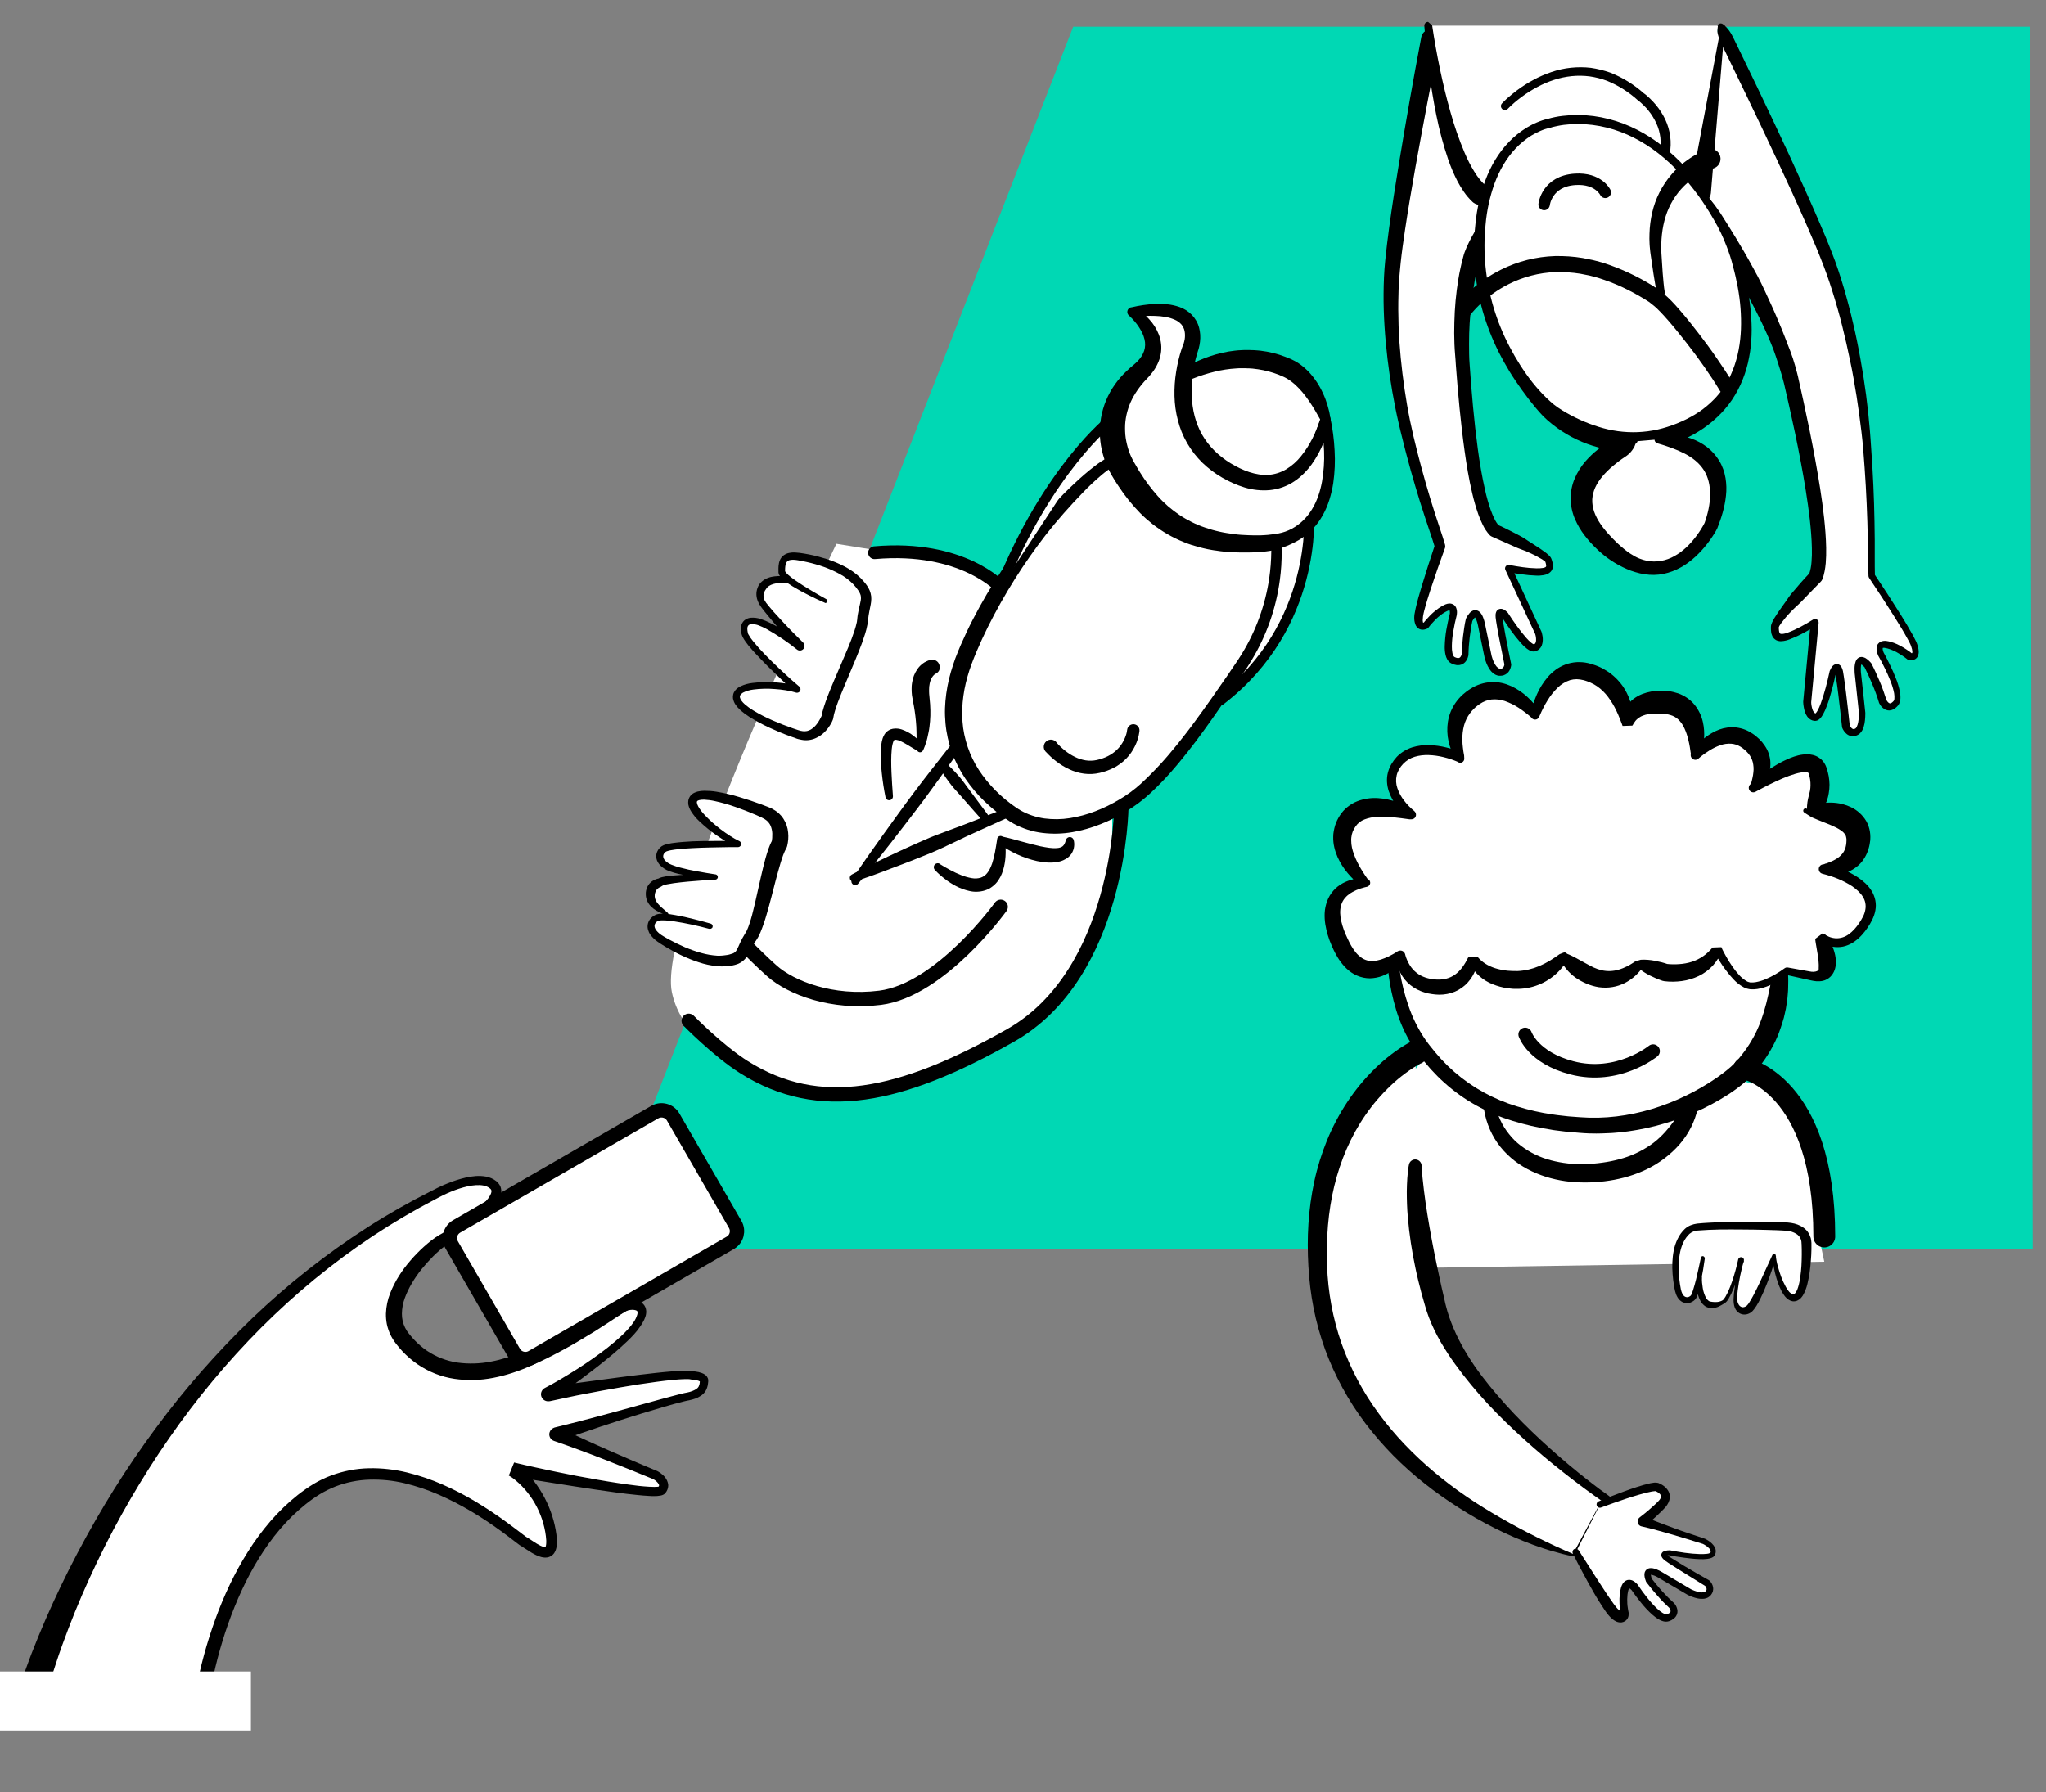 <?xml version="1.0" encoding="utf-8"?>
<!-- Generator: Adobe Illustrator 25.1.0, SVG Export Plug-In . SVG Version: 6.00 Build 0)  -->
<svg version="1.1" id="Layer_1" xmlns="http://www.w3.org/2000/svg" xmlns:xlink="http://www.w3.org/1999/xlink" x="0px" y="0px"
	 viewBox="0 0 2388.5 2092.6" style="enable-background:new 0 0 2388.5 2092.6;" xml:space="preserve">
<rect x="0" y="0" width="2388.5" height="2092.6" fill="#808080" stroke="none"/>
<style type="text/css">
	.st0{fill:#00D8B4;}
	.st1{fill:#FFFFFF;}
	.st2{fill:#FFFFFF;stroke:#000000;stroke-width:16.74;stroke-linecap:round;stroke-linejoin:round;}
	.st3{fill:none;}
	.st4{fill:#FFFFFF;stroke:#000000;stroke-width:15.83;stroke-linecap:round;stroke-linejoin:round;}
	.st5{fill:none;stroke:#000000;stroke-width:14.91;stroke-linecap:round;stroke-linejoin:round;}
	.st6{fill:none;stroke:#000000;stroke-width:16.74;stroke-linecap:round;stroke-linejoin:round;}
	.st7{fill:#FFFFFF;stroke:#000000;stroke-width:25.47;stroke-linecap:round;stroke-linejoin:round;}
	.st8{fill:#FFFFFF;stroke:#000000;stroke-width:13.35;stroke-linecap:round;stroke-linejoin:round;}
	.st9{fill:#FFFFFF;stroke:#000000;stroke-width:11.61;stroke-linecap:round;stroke-linejoin:round;}
</style>
<polygon class="st0" points="2369.5,31.2 1252.9,31.2 697,1458.1 2373,1458.1 "/>
<path class="st1" d="M976.4,634.9c0,0,48.9,8.1,96.2,14.9s109,36.6,125.9,49.8s98,225.3,98,225.3s23.8,193.2-95.5,270
	s-238.4,87.6-252.9,83s-145.9-33-163.8-119.6S976.4,634.9,976.4,634.9z"/>
<path class="st1" d="M38.3,1976.2c0,0,107.5-400.8,474.5-584.3c0,0,45.3-24,63.4-8.3s-39.8,53.1-58.6,64s-81.5,71.9-47.7,115.3
	s85.7,47.7,139.5,26s116.5-65.2,116.5-65.2s38-7.2,17.5,23s-102.6,80.9-102.6,80.9s148.5-26.6,167.2-21.7c0,0,14.5,0.6,13.9,6.6
	s-0.6,14.5-19.9,18.1s-152.2,44.1-152.2,44.1l115.3,47.7c0,0,15.1,8.4,7.2,17.5s-173.9-24.2-173.9-24.2s33.8,21.7,43.5,68.8
	s-19.3,21.7-30.8,15.1s-144.8-126.8-247.7-57.2s-126.8,233.7-126.8,233.7L38.3,1976.2z"/>
<path d="M25.2,1986.3c-3.5-3.2-3.9-13.1-2.7-14.8l0.1-0.3l0.2-0.7l0.4-1.3l0.8-2.7l1.7-5.2c1.2-3.4,2.3-6.9,3.6-10.3
	c2.4-6.8,5-13.6,7.5-20.3c5.2-13.4,10.7-26.8,16.4-39.9c11.5-26.3,23.9-52.2,37.3-77.6c13.4-25.3,27.6-50.2,42.8-74.5
	s31.3-47.9,48.3-70.9c33.9-46.1,71.7-89.1,113-128.8c20.7-19.7,42.2-38.6,64.6-56.2s45.7-34.3,69.7-49.7
	c24-15.4,48.8-29.5,74.3-42.3l4.8-2.4l2.3-1.2c0.9-0.4,1.7-0.8,2.5-1.2c3.3-1.6,6.7-3.1,10.1-4.4c6.8-2.8,13.9-5,21.1-6.7
	c3.7-0.8,7.5-1.4,11.3-1.7c4-0.3,8-0.1,12,0.6c4.4,0.8,8.5,2.6,12,5.3c0.5,0.4,0.9,0.8,1.4,1.2c0.5,0.5,0.9,0.9,1.3,1.5
	c0.9,1.1,1.6,2.3,2.2,3.6c1,2.6,1.3,5.4,0.9,8.1c-0.4,2.3-1.1,4.5-2.1,6.6c-0.9,1.9-1.9,3.7-3.1,5.4c-2.2,3.2-4.7,6.1-7.3,8.9
	c-5.1,5.3-10.6,10.2-16.3,14.8c-5.7,4.6-11.5,8.9-17.4,13c-3,2.1-6,4.1-9,6.1l-4.6,3l-4.5,2.8c-2.7,1.8-5.2,3.7-7.6,5.8
	c-2.5,2.2-5,4.5-7.4,6.9c-4.8,4.8-9.3,9.8-13.6,15.1c-4.2,5.2-8,10.8-11.4,16.5c-3.3,5.6-6.1,11.4-8.3,17.5
	c-2.1,5.7-3.2,11.8-3.3,17.9c-0.1,5.7,1.2,11.3,3.7,16.4c1.3,2.6,2.8,5,4.7,7.2c1,1.2,2,2.5,3.1,3.8s2.1,2.4,3.3,3.6
	c4.4,4.6,9.3,8.8,14.6,12.4c10.6,7.1,22.7,11.8,35.4,13.7c13,1.8,26.2,1.4,39-1.1c6.6-1.2,13.1-2.9,19.5-4.9
	c6.5-2.1,12.8-4.5,19-7.2c12.7-5.4,25.2-11.5,37.5-18s24.5-13.4,36.6-20.6c6-3.6,12-7.2,18-11c5.9-3.7,11.9-7.5,17.7-11.3l0.2-0.1
	c0.9-0.6,1.9-1,3-1.2l0,0c0.7,0,1.2,0,1.8,0l1.6,0.1c1.1,0,2.1,0.1,3.2,0.2c2.1,0.2,4.2,0.4,6.3,0.8c2.2,0.4,4.5,0.9,6.6,1.7
	c2.6,0.9,4.9,2.3,6.8,4.2c1.1,1.1,2,2.4,2.6,3.9c0.6,1.4,0.9,2.9,1,4.4c0.1,2.5-0.3,4.9-1.2,7.3c-0.7,2-1.6,3.9-2.7,5.7
	c-1,1.8-2,3.4-3.1,5c-4.4,6.6-9.7,12-15.1,17.2s-11,10.1-16.6,14.9c-11.3,9.5-23,18.6-34.8,27.4s-23.6,17.6-35.6,26.4l-5.9-15.4l0,0
	l42-5.6l42-5.6c14-1.8,28-3.6,42.1-5.1c7-0.8,14.1-1.4,21.2-2c3.6-0.3,7.1-0.5,10.8-0.6c1.8,0,3.7-0.1,5.6,0c1,0,1.9,0.1,2.9,0.2
	c1.1,0.1,2.2,0.3,3.4,0.6l-1-0.2c1.3,0.1,2.4,0.2,3.6,0.4s2.4,0.4,3.6,0.6c1.3,0.3,2.5,0.7,3.7,1.1c1.5,0.5,2.8,1.3,4.1,2.2
	c0.8,0.6,1.5,1.4,2.1,2.3c0.7,1.1,1.2,2.3,1.3,3.6c0,0.3,0,0.7,0,1c0,0.2,0,0.3,0,0.5v0.4l-0.1,0.8l-0.2,1.7
	c-0.3,2.7-1.1,5.4-2.4,7.8c-1.4,2.5-3.4,4.6-5.8,6.2c-2.1,1.4-4.4,2.6-6.8,3.4c-2.2,0.8-4.5,1.4-6.8,1.9l-3.1,0.6
	c-1,0.2-2,0.5-3,0.7c-8.1,2-16.4,4.3-24.5,6.7s-16.3,4.8-24.5,7.3c-16.3,5-32.6,10.2-48.8,15.6c-16.2,5.4-32.4,11-48.4,16.9l0,0
	l0.8-15.7c9.3,4.6,18.8,8.9,28.3,13.3s19,8.6,28.5,12.8s19.1,8.3,28.6,12.4s19.2,8.1,28.8,12.1l0,0c0.2,0.1,0.4,0.2,0.5,0.3
	c0.4,0.2,0.6,0.4,0.9,0.5l0.8,0.5c0.5,0.3,1,0.7,1.5,1c1,0.7,1.9,1.5,2.8,2.3c2.1,1.8,3.7,4.1,4.9,6.6c0.7,1.5,1.1,3.2,1.3,4.8
	c0.1,1.8-0.2,3.6-0.8,5.3c-0.6,1.5-1.4,2.9-2.4,4.2l-0.2,0.2c-0.1,0.1-0.2,0.2-0.3,0.3c-0.2,0.2-0.4,0.4-0.6,0.6s-0.3,0.3-0.5,0.4
	l-0.5,0.3l-0.4,0.2c-0.3,0.2-0.6,0.3-0.8,0.4c-0.8,0.3-1.6,0.6-2.5,0.7c-1.3,0.2-2.5,0.4-3.8,0.5c-1.2,0.1-2.3,0.1-3.4,0.1
	c-2.2,0-4.4,0-6.5-0.2c-4.3-0.2-8.5-0.6-12.6-1c-16.7-1.6-33.1-4-49.5-6.4s-32.8-5-49.1-7.6l-49.1-7.8l0,0l6.2-15.2l0.4,0.3l0.3,0.3
	l0.6,0.5l1.2,1c0.8,0.7,1.5,1.3,2.2,2c1.5,1.3,2.9,2.7,4.2,4c2.7,2.7,5.3,5.6,7.8,8.5c4.9,5.8,9.3,12.1,13.1,18.7
	c7.6,13.1,12.9,27.4,15.6,42.3c0.7,3.8,1.2,7.6,1.4,11.5c0.1,2.1,0.1,4.2-0.1,6.3c-0.2,2.5-0.8,4.9-1.8,7.2c-0.7,1.5-1.6,2.9-2.8,4
	c-1.3,1.3-2.9,2.2-4.7,2.8c-1.5,0.5-3.1,0.7-4.8,0.6c-1.3-0.1-2.6-0.3-3.9-0.6c-2.1-0.6-4.2-1.3-6.2-2.3c-1.8-0.9-3.6-1.8-5.2-2.8
	c-3.3-2-6.4-4-9.3-5.9c-0.7-0.5-1.4-0.9-2.1-1.4l-1-0.6l-0.8-0.5l-0.7-0.4c-1.7-1.2-3.1-2.3-4.5-3.4c-5.7-4.4-11.3-8.7-17.1-12.9
	c-22.9-16.7-47.2-31.5-73-42.7c-12.8-5.6-26.1-10-39.7-13.3c-13.4-3.2-27.2-4.6-41-4.2c-13.6,0.4-27.1,3.1-39.8,8
	c-6.3,2.5-12.4,5.5-18.2,9c-5.8,3.6-11.5,7.6-16.8,11.9c-21.7,17.3-39.7,39.2-54.4,63s-26.4,49.7-35.8,76.3
	c-4.7,13.3-8.8,26.8-12.4,40.5c-1.8,6.8-3.4,13.7-4.9,20.6c-0.7,3.4-1.4,6.9-2.1,10.3l-0.9,5.2c-0.3,1.7-0.6,3.5-0.8,5l0,0
	c-0.4,3.9-3.7,7-7.6,7.1h-0.7c-34.2,1.4-69.2,2.5-104.7,2.8S60.7,1987.2,25.2,1986.3z M51.5,1966.2c30.7-0.9,61-1.4,91.6-1.1
	s61.7,1.4,93.7,2.8l-8.2,7.1l0,0c0.3-2,0.6-3.7,1-5.6l1-5.4c0.7-3.6,1.5-7.2,2.3-10.7c1.6-7.1,3.4-14.2,5.3-21.2
	c3.8-14.1,8.3-27.9,13.2-41.7c10-27.4,22.4-54,38.1-78.8c7.8-12.5,16.6-24.3,26.2-35.5c9.7-11.2,20.4-21.5,32-30.7
	c5.9-4.6,12-8.9,18.4-12.8c6.5-3.9,13.4-7.2,20.4-9.8c14.2-5.3,29.1-8.2,44.3-8.5c14.9-0.3,29.8,1.4,44.3,4.9
	c14.3,3.5,28.3,8.2,41.8,14.2c13.4,5.9,26.4,12.6,38.9,20.2c12.5,7.5,24.6,15.6,36.3,24.2c5.9,4.3,11.6,8.7,17.3,13
	c1.4,1.1,2.8,2.2,4.1,3.1l0.4,0.3l0.3,0.2l1.3,0.8c0.8,0.5,1.6,1,2.4,1.5c3.1,2,6,4,8.8,5.7c1.4,0.8,2.9,1.6,4.2,2.3
	c1.2,0.6,2.5,1.1,3.9,1.5c0.5,0.1,0.9,0.2,1.4,0.2c0.2,0,0.4,0,0.6,0c0,0-0.1,0.1-0.1,0.1c0.1-0.1,0.2-0.3,0.2-0.4
	c0.2-0.4,0.3-0.8,0.4-1.3c0.1-0.6,0.2-1.2,0.3-1.9c0.1-1.5,0.2-3,0.1-4.5c-0.2-3.3-0.6-6.6-1.2-9.9c-2.4-13.4-7.4-26.2-14.8-37.7
	c-3.7-5.7-7.9-11-12.6-15.8c-2.4-2.4-4.8-4.6-7.4-6.8c-1.3-1-2.6-2-3.9-3c-0.7-0.5-1.3-0.9-2-1.3l-1-0.6l-0.5-0.3l-0.2-0.1
	c-0.1,0-0.2-0.1-0.1-0.1l6.2-15.2l0,0c16,3.9,32.2,7.3,48.3,10.7s32.3,6.5,48.6,9.3c8.1,1.4,16.2,2.8,24.4,4s16.2,2.4,24.3,3.3
	c4,0.4,8.1,0.8,12.1,1c2,0.1,4,0.2,5.9,0.2c1,0,1.9,0,2.8-0.1c0.8,0,1.6-0.1,2.3-0.3c0.2,0,0.3-0.1,0.5-0.1h-0.1l-0.1,0.1
	c0,0-0.1,0.1-0.2,0.1l-0.2,0.2c-0.1,0.1-0.2,0.2-0.3,0.3c-0.1,0.2-0.1,0.1,0,0l0.1-0.1c0.3-0.3,0.5-0.7,0.7-1.2
	c0.1-0.3,0.2-0.5,0.1-0.8c0-0.4-0.1-0.8-0.3-1.1c-0.6-1.2-1.5-2.3-2.5-3.2c-0.6-0.6-1.3-1.1-1.9-1.6c-0.3-0.2-0.7-0.5-1.1-0.7
	l-0.5-0.3l-0.4-0.3l0.6,0.3c-9.6-4-19.2-7.9-28.9-11.8s-19.3-7.7-29-11.5c-9.7-3.8-19.4-7.5-29.2-11.1c-9.8-3.6-19.5-7.2-29.4-10.5
	c-4.3-1.4-6.6-6.1-5.1-10.3c0.8-2.3,2.6-4.1,4.8-5l1-0.4l0,0c16.7-4,33.2-8.3,49.7-12.7s33-8.9,49.5-13.5l24.7-6.8
	c8.3-2.2,16.5-4.5,24.9-6.6c1.1-0.2,2.1-0.5,3.2-0.7l3.1-0.6c1.9-0.4,3.7-0.9,5.5-1.6c1.6-0.6,3.2-1.4,4.7-2.3
	c1.2-0.8,2.2-1.8,2.9-3.1c0.7-1.4,1.1-2.9,1.2-4.4l0.1-1.5l0.1-0.8c0-0.1,0,0,0,0v0.1c0,0.1,0,0.1,0,0.2c0,0.2,0.1,0.4,0.2,0.6
	c0.1,0.1,0,0.1-0.1,0c-0.5-0.3-1-0.6-1.6-0.8c-0.8-0.3-1.6-0.5-2.4-0.7c-0.9-0.2-1.8-0.3-2.8-0.5s-2-0.2-2.8-0.2
	c-0.2,0-0.4,0-0.6-0.1l-0.4-0.1c-0.6-0.1-1.2-0.2-1.9-0.3c-0.7-0.1-1.5-0.1-2.3-0.1c-1.6,0-3.3,0-5,0.1c-3.4,0.1-6.8,0.4-10.3,0.7
	c-6.9,0.6-13.8,1.5-20.8,2.4c-13.9,1.8-27.7,4-41.6,6.4s-27.7,4.9-41.5,7.6c-6.9,1.3-13.8,2.7-20.7,4.2c-6.9,1.4-13.8,2.9-20.6,4.4
	l0,0l-1.3,0.1c-4.5,0.4-8.5-2.9-9-7.4c-0.3-3.3,1.4-6.5,4.4-8.1c6.4-3.3,12.8-6.9,19-10.6s12.5-7.5,18.6-11.4
	c12.2-7.8,24.2-16.1,35.6-25c5.7-4.5,11.2-9.1,16.4-14c2.6-2.4,5.2-5,7.5-7.6c2.4-2.5,4.5-5.2,6.5-8.1c1.9-2.6,3.3-5.6,4.3-8.7
	c0.4-1.1,0.5-2.4,0.3-3.5c-0.1-0.6-0.5-1.2-1.1-1.4c-0.9-0.4-1.8-0.7-2.8-0.8c-1.4-0.2-2.8-0.2-4.2,0c-1.6,0.2-3.1,0.5-4.6,0.9
	c-0.8,0.2-1.6,0.4-2.3,0.7l-1.1,0.4c-0.3,0.1-0.7,0.3-1,0.5l0,0l3.2-1.3c-6,4.2-11.8,8.2-17.8,12.1s-12,7.8-18,11.6
	c-12.2,7.5-24.5,14.9-37.1,21.7s-25.5,13.4-38.9,19.1c-6.7,3-13.6,5.6-20.7,7.9c-7.1,2.3-14.4,4.2-21.7,5.6c-15,3-30.4,3.4-45.5,1.2
	c-15.5-2.3-30.2-8.2-43.1-17c-6.4-4.4-12.3-9.5-17.6-15.1c-1.3-1.4-2.6-2.9-3.8-4.3s-2.4-3-3.6-4.4c-2.6-3.3-4.8-6.9-6.7-10.7
	c-1.8-3.9-3.2-7.9-4.1-12.1c-0.8-4.1-1.2-8.4-1.1-12.6c0.3-8.1,1.9-16.1,4.9-23.6c2.8-7.2,6.3-14,10.4-20.5
	c4-6.3,8.5-12.3,13.4-17.9c4.8-5.6,10-10.9,15.5-15.9c2.8-2.5,5.6-4.9,8.5-7.2c3-2.4,6.2-4.6,9.6-6.6l4.6-2.6l4.5-2.6
	c3-1.8,5.9-3.6,8.9-5.5c5.9-3.7,11.6-7.6,17.2-11.8c5.5-4,10.7-8.4,15.6-13.2c2.3-2.2,4.5-4.6,6.4-7.2c1.8-2.5,3.2-5.1,3.6-7.2
	c0.2-0.8,0.1-1.6-0.1-2.3c-0.3-0.8-0.9-1.5-1.6-2c-2.1-1.7-4.6-2.8-7.2-3.3c-3-0.6-6.1-0.7-9.2-0.5c-3.3,0.2-6.5,0.7-9.7,1.4
	c-6.6,1.5-13.1,3.6-19.3,6.2c-3.2,1.3-6.3,2.7-9.3,4.2c-0.8,0.4-1.5,0.8-2.2,1.1l-2.4,1.2l-4.7,2.5c-25,13-49.2,27.3-72.7,42.8
	c-23.4,15.6-46,32.3-67.8,50.2s-42.5,36.8-62.4,56.6c-39.7,39.8-75.7,83.1-107.7,129.3c-16,23-31,46.8-45.1,71s-27.2,49-39.3,74.3
	s-23.3,51-33.2,77.1c-5,13-9.8,26.2-14.1,39.4c-2.2,6.6-4.3,13.2-6.3,19.9c-1,3.3-2,6.6-2.9,9.9l-1.3,5l-0.6,2.4l-0.3,1.2l-0.1,0.6
	l-0.1,0.3C55.5,1978.8,55,1969.2,51.5,1966.2L51.5,1966.2z"/>
<polygon class="st1" points="1978.1,1158.2 2036.2,1262.8 2088.2,1277.9 2129.7,1473.2 1605.6,1481.2 1615.9,1294.1 1674.8,1220.1 
	"/>
<path class="st2" d="M785.9,1304.3l72.4,125.4c4.3,7.5,1.8,17.1-5.8,21.5l-231.3,133.5c-7.5,4.3-17.1,1.8-21.5-5.8l-72.4-125.4
	c-4.3-7.5-1.8-17.1,5.8-21.5l231.3-133.5C772,1294.2,781.6,1296.8,785.9,1304.3z"/>
<polyline class="st3" points="1247.8,30 698.3,1446.1 777.6,1464.3 2378.5,1462.6 "/>
<path class="st1" d="M1978.1,1275.9c0,0-10,81.3-108.4,92.8c-59.6,6.9-96.2-15.4-113.4-37.4c-24.1-30.9-17.9-63.3-17.9-63.3"/>
<path d="M1983.7,1276.6c0,0.7,0,1.1,0,1.7v1.5c0,1,0,2-0.1,3c-0.1,2-0.3,3.9-0.6,5.8c-0.6,3.9-1.4,7.7-2.5,11.4
	c-2.2,7.5-5.3,14.8-9.3,21.6c-8,13.7-19.6,25.2-32.6,34.2c-6.5,4.5-13.4,8.3-20.6,11.5c-7.1,3.1-14.5,5.7-22.1,7.7
	c-7.4,1.9-15,3.4-22.6,4.3c-7.6,0.9-15.2,1.4-22.8,1.4c-7.7,0-15.4-0.5-23-1.5c-7.7-1.1-15.3-2.8-22.7-5.1
	c-14.8-4.7-29.1-11.9-41-22.3c-6-5.2-11.4-11.1-15.9-17.6c-4.5-6.5-8.1-13.5-10.8-20.9c-2.7-7.3-4.5-15-5.2-22.8
	c-0.4-3.9-0.5-7.7-0.4-11.6c0.1-1.9,0.2-3.9,0.4-5.8c0.1-1,0.2-2,0.4-2.9l0.2-1.5l0.1-0.8l0.2-0.9c0.6-3.1,3.6-5,6.7-4.4
	c2.8,0.6,4.7,3.1,4.5,5.9v0.6l-0.1,1l-0.1,1.2c0,0.8,0,1.6,0,2.4c0,1.7,0.1,3.3,0.2,5c0.2,3.3,0.7,6.6,1.3,9.9
	c1.2,6.5,3.3,12.8,6,18.8c2.7,6,6.2,11.6,10.3,16.7c4,5.1,8.6,9.7,13.8,13.6c10.5,8,22.4,13.8,35.2,17.1c13,3.4,26.4,4.9,39.8,4.4
	c6.8-0.2,13.5-0.7,20.3-1.7c6.7-0.9,13.3-2.2,19.8-4c12.7-3.3,24.8-8.8,35.7-16.2c10.8-7.3,19.6-16.9,27.2-27.4
	c3.9-5.3,7.4-10.9,10.5-16.7c1.6-2.9,3.1-5.9,4.6-9c0.7-1.5,1.4-3.1,2.1-4.6l1-2.3l0.5-1.1c0.1-0.3,0.3-0.7,0.5-1l0.8-1.4
	c1.6-2.7,5-3.5,7.7-1.9C1982.6,1272.8,1983.7,1274.6,1983.7,1276.6L1983.7,1276.6z"/>
<path class="st1" d="M1624.9,1090.2c0,0-4.5,79.7,35.7,133.4s93.8,84.7,187.1,90.4s170.1-45.8,188.5-66.6s43.8-54.9,42.4-133.1"/>
<path d="M1630.5,1090.5c0,1.6,0,3.5,0,5.2l0.2,5.4c0.1,3.6,0.4,7.2,0.7,10.7c0.6,7.2,1.5,14.3,2.6,21.3c2.2,14.1,5.6,27.9,10.3,41.4
	c4.5,13.3,10.7,25.9,18.4,37.5c0.9,1.5,2,2.8,3,4.2l1.5,2.1l1.6,2.1c2.2,2.8,4.4,5.6,6.7,8.3l7,8l7.4,7.6
	c10.1,9.8,21.2,18.5,33.1,25.9c12,7.4,24.6,13.5,37.9,18.3c13.4,4.7,27.1,8.4,41.1,11c7.1,1.2,14.1,2.4,21.2,3.1l5.3,0.6l2.7,0.3
	c0.9,0.1,1.8,0.1,2.7,0.2l10.8,0.8c56.5,4.3,113.6-14.6,159.6-46.2c5.6-3.9,11.1-8.1,16.2-12.6c2.4-2.1,4.6-4.3,6.7-6.6l3.4-4l3.2-4
	c4.2-5.3,8-10.9,11.3-16.7c0.8-1.5,1.7-2.9,2.5-4.4l2.3-4.5c0.4-0.7,0.7-1.5,1.1-2.3l1-2.3c0.7-1.5,1.4-3,2-4.7
	c1.2-3.2,2.5-6.3,3.5-9.6l1.6-4.9l1.4-5l0.7-2.5c0.2-0.8,0.5-1.7,0.7-2.5c0.4-1.7,0.8-3.3,1.2-5c0.9-3.3,1.5-6.8,2.3-10.2
	c0.3-1.7,0.8-3.4,1.1-5.2s0.6-3.5,0.9-5.2s0.6-3.5,1-5.2l0.9-5.3c0.5-3.5,1.3-7.1,1.8-10.7s1.2-7.2,1.9-10.8l0.1-0.3
	c0.6-3.1,3.7-5.1,6.8-4.4c2.3,0.5,4,2.2,4.5,4.5c0.7,3.7,1.3,7.5,1.9,11.2l0.4,2.8c0.1,0.9,0.2,1.9,0.2,2.8c0.2,1.9,0.3,3.8,0.4,5.7
	c0.1,1.9,0.2,3.8,0.3,5.7s0,3.8,0,5.7s0,3.8-0.1,5.8c0,0.9-0.1,1.9-0.1,2.9l-0.2,2.9l-0.5,5.8c-0.1,1.9-0.5,3.8-0.8,5.8
	s-0.6,3.8-0.9,5.8c-0.1,1-0.3,1.9-0.6,2.9l-0.6,2.9l-1.3,5.7c-0.5,1.9-1.1,3.8-1.7,5.7c-1.1,3.8-2.5,7.5-3.8,11.2
	c-0.6,1.9-1.5,3.7-2.2,5.5l-1.2,2.7c-0.4,0.9-0.8,1.8-1.2,2.7l-2.7,5.3c-0.9,1.8-1.9,3.5-2.9,5.2c-4,6.9-8.5,13.4-13.5,19.6
	l-3.7,4.5l-3.8,4.4c-2.8,3.1-5.9,6-9.1,8.7c-6,5.1-12.3,9.7-18.9,14c-12.9,8.3-26.4,15.5-40.5,21.6c-14,6.1-28.4,11-43.1,14.9
	c-7.4,1.9-14.8,3.6-22.3,4.9c-3.7,0.7-7.5,1.2-11.3,1.8c-1.9,0.3-3.8,0.5-5.7,0.7s-3.8,0.5-5.7,0.6l-5.7,0.5
	c-1.9,0.2-3.8,0.2-5.7,0.3c-3.8,0.3-7.6,0.2-11.4,0.4c-1.9,0.1-3.8,0-5.7,0s-3.8,0-5.7-0.1c-3.8-0.2-7.6-0.3-11.4-0.7l-11.2-1
	c-0.9-0.1-1.9-0.2-2.8-0.2l-2.8-0.3l-5.6-0.7c-3.7-0.5-7.5-0.8-11.2-1.6l-11.1-1.9c-14.9-2.8-29.6-6.8-43.9-11.8
	c-14.4-5.3-28.2-12-41.2-20.1c-13-8.2-25-17.8-35.8-28.6l-7.9-8.3l-7.4-8.7c-2.4-2.9-4.7-6-7-8.9l-1.7-2.2l-1.7-2.4
	c-1.1-1.6-2.2-3.2-3.2-4.8c-4.2-6.5-7.9-13.3-11.1-20.4c-3.1-7-5.9-14.2-8.1-21.5c-4.4-14.5-7.5-29.3-9.2-44.4
	c-0.9-7.5-1.4-15-1.6-22.5c-0.1-3.7-0.2-7.5-0.1-11.3c0-1.9,0.1-3.8,0.1-5.7s0.2-3.7,0.3-5.8c0.1-3.1,2.8-5.5,5.9-5.4
	c3.1,0.1,5.5,2.8,5.4,5.9l0,0L1630.5,1090.5z"/>
<path class="st1" d="M1634.8,1115.5c-3.7,3.7-7.9,6.9-12.4,9.7c-14.4,8.7-38.6,15.3-56.1-20.3c-26.7-54.2,1.9-71.3,26.8-74.5
	c0,0-40.5-38-20.6-70.6s75.4-8.3,75.4-8.3s-38.7-30.3-16.3-60.3s72.8-7.1,72.8-7.1s-20.6-43.9,15.8-69.7s72.1,19.5,72.1,19.5
	s16.8-61.8,61.1-49.3s46.8,62.3,46.8,62.3s-0.5-30.6,44-27s35.4,60.8,35.4,60.8s31.5-37.4,61.5-15s7.6,52.4,7.6,52.4
	s63.6-45.5,73.1-18.5s-7.6,48.2-7.6,48.2s57.4-2.4,55.2,33.2s-40.3,33.4-40.3,33.4s74.9,16.7,49.6,60.7s-54.1,18.2-54.1,18.2
	s26.2,54.4-12.6,46.2l-25.4-5.1c0,0-25.9,18.9-43.7,17s-38.4-43.2-38.4-43.2s-13.6,32.8-60.6,27.8l-30.3-10.4c0,0-16.4,20-41.2,18.1
	s-47.1-26.7-47.1-26.7s-21.8,29.9-59.9,27.4s-45.9-25.6-45.9-25.6s-7.3,37.4-44.8,33.9S1634.8,1115.5,1634.8,1115.5z"/>
<path d="M1632.9,1120.8c1.1,0.4,2.3,0.5,3.5,0.2c0.9-0.3,1.7-0.8,2.4-1.4l-0.1,0.1l-0.1,0.2l-0.2,0.3l-0.5,0.7l-1,1.3
	c-0.6,0.8-1.4,1.6-2,2.4c-1.4,1.6-2.9,3.1-4.5,4.5c-3.2,2.9-6.8,5.5-10.6,7.6c-4.1,2.3-8.5,3.9-13.1,4.8c-2.5,0.5-4.9,0.7-7.4,0.8
	c-2.6,0-5.1-0.3-7.7-0.8c-5-1.1-9.8-3.1-14-6c-3.9-2.7-7.4-6-10.4-9.7c-2.8-3.4-5.3-7.1-7.4-11c-0.5-0.9-1-1.9-1.5-2.8
	s-1-1.9-1.4-2.8c-0.9-1.8-1.7-3.7-2.5-5.6c-3.4-7.7-5.8-15.8-7.2-24.1c-0.7-4.4-1-8.9-0.8-13.3c0.2-4.7,1.2-9.4,2.8-13.8
	c0.8-2.3,1.9-4.5,3.1-6.6c1.3-2.1,2.7-4,4.3-5.9c3.1-3.5,6.8-6.4,11-8.7c7.7-4,16.2-6.1,24.8-6.3l-3.1,9.7l0,0
	c-0.9-0.6-1.5-1.1-2.3-1.7l-2.1-1.7c-1.4-1.2-2.7-2.4-4-3.6c-2.6-2.5-5.1-5.1-7.4-7.9c-4.9-5.7-8.9-12.1-12-18.9
	c-1.6-3.6-2.9-7.4-3.8-11.3c-1-4.1-1.4-8.3-1.3-12.5c0-2.2,0.2-4.3,0.6-6.5c0.4-2.2,0.9-4.3,1.5-6.4c1.3-4.2,3.2-8.2,5.6-11.9
	c1.2-1.9,2.6-3.7,4.1-5.4c1.5-1.7,3.2-3.3,5-4.7c3.5-2.8,7.4-5.1,11.6-6.7c7.7-2.9,16-4.1,24.2-3.5c7.5,0.5,14.9,2.1,21.9,4.6
	c3.4,1.2,6.8,2.6,10,4.2c1.6,0.8,3.2,1.7,4.8,2.6c0.8,0.5,1.6,0.9,2.3,1.4s1.5,1,2.4,1.6l-5.8,9.6c-0.8-0.6-1.4-1.1-2-1.7
	s-1.2-1.1-1.9-1.7c-1.2-1.1-2.4-2.3-3.5-3.5c-2.3-2.4-4.4-4.9-6.4-7.5c-4.2-5.4-7.4-11.4-9.6-17.9c-1.1-3.4-1.8-6.9-2-10.5
	c-0.2-3.6,0.1-7.3,1-10.9c0.9-3.5,2.3-6.9,4.1-10c0.9-1.5,1.9-3,2.9-4.4c1.1-1.4,2.2-2.8,3.4-4.1c5-5.1,11.2-8.9,18-11.1
	c6.5-2,13.4-2.9,20.2-2.6c6.6,0.2,13.1,1.1,19.5,2.7c3.2,0.8,6.3,1.6,9.4,2.6c1.5,0.5,3.1,1,4.6,1.6l2.3,0.9c0.8,0.3,1.5,0.6,2.4,1
	l0,0l-7.5,7.5l-0.8-1.3l-0.7-1.2c-0.5-0.8-0.9-1.6-1.3-2.4c-0.9-1.6-1.6-3.3-2.3-5c-1.4-3.4-2.5-7-3.3-10.6
	c-1.7-7.6-2-15.4-0.8-23.1c1.3-8.1,4.4-15.7,9.1-22.4c2.3-3.3,5-6.3,8-9.1c1.5-1.3,3-2.6,4.6-3.8c0.8-0.6,1.6-1.2,2.4-1.7
	s1.7-1.1,2.6-1.7c7.1-4.5,15.3-7.1,23.7-7.6c4.2-0.2,8.3,0.1,12.4,1c2,0.4,3.9,1,5.8,1.6c1.9,0.7,3.7,1.4,5.5,2.2
	c6.8,3.2,13.1,7.4,18.6,12.5c2.7,2.4,5.2,5,7.5,7.8c1.2,1.4,2.3,2.8,3.4,4.2c0.5,0.7,1.1,1.5,1.6,2.2c0.5,0.8,1,1.5,1.6,2.4l0,0
	l-9.9,2c0.2-1.1,0.4-2,0.6-2.9s0.4-1.8,0.7-2.8c0.5-1.8,1-3.6,1.6-5.4c1.2-3.6,2.6-7.1,4.1-10.6c3.2-7.2,7.4-13.9,12.5-19.9
	c2.7-3.2,5.8-6,9.1-8.5c1.7-1.3,3.6-2.5,5.5-3.5c2-1.1,4-2,6.1-2.8c4.2-1.6,8.7-2.5,13.2-2.8c4.4-0.2,8.8,0.1,13.2,1.1
	c1,0.2,2.1,0.5,3.1,0.8s2,0.5,2.9,0.9c2,0.6,3.9,1.3,5.8,2.1c3.8,1.6,7.5,3.6,11,5.9c7,4.6,13,10.5,17.8,17.3
	c6.8,9.9,10.9,21.4,12,33.4c0.2,1.9,0.3,3.9,0.2,5.8c0,1,0,2-0.1,3l-0.1,1.5c0,0.5-0.1,1-0.2,1.6l0,0l-11.3,0.4l-0.3-1.6
	c-0.1-0.5-0.1-0.9-0.2-1.4c-0.1-0.9-0.2-1.9-0.2-2.8c0-1.9,0.2-3.7,0.5-5.6c0.7-3.8,2.2-7.5,4.3-10.8c2.2-3.4,4.9-6.4,8.1-8.8
	c3.1-2.3,6.5-4.2,10.1-5.6c6.6-2.5,13.7-3.8,20.8-3.8c1.7,0,3.4,0,5,0.1l2.5,0.1l2.7,0.3c3.8,0.5,7.4,1.4,11,2.6
	c3.7,1.3,7.3,3.2,10.5,5.4c3.3,2.3,6.2,5,8.7,8.1c4.6,5.8,7.9,12.6,9.5,19.8c1.5,6.5,1.9,13.2,1.4,19.8c-0.2,3.2-0.7,6.3-1.3,9.4
	c-0.3,1.5-0.7,3.1-1.1,4.6c-0.2,0.8-0.4,1.5-0.7,2.3s-0.5,1.5-0.8,2.4l0,0l-9.9-4.5c0.5-0.8,0.9-1.3,1.4-1.9l1.4-1.7
	c0.9-1.2,1.9-2.2,2.8-3.3c2-2.2,4.1-4.2,6.3-6.2c4.6-4.1,9.7-7.4,15.2-10.1c6-2.9,12.5-4.5,19.2-4.6c7,0,13.9,1.7,20,5
	c2.9,1.6,5.7,3.4,8.2,5.5c2.6,2.1,5,4.4,7.1,6.9c2.2,2.7,4.2,5.6,5.8,8.7c3.2,6.4,4.5,13.5,3.7,20.6c-0.4,3.3-1.2,6.6-2.3,9.8
	c-1.1,3-2.6,5.9-4.4,8.5c-0.9,1.3-1.8,2.6-2.8,3.8c-0.5,0.6-1,1.2-1.6,1.7l-0.9,0.8l-1,0.9l0,0l-7.8-8c4.4-3.9,8.9-7.4,13.5-10.8
	s9.5-6.6,14.6-9.5c5.2-3.1,10.6-5.7,16.1-8c3-1.2,6-2.2,9.2-3c3.5-0.9,7.2-1.3,10.8-1.3c2.2,0,4.3,0.3,6.4,0.8
	c2.5,0.6,4.8,1.6,6.9,3c2.3,1.5,4.3,3.4,5.8,5.5c0.4,0.5,0.7,1.1,1,1.6s0.6,1.1,0.9,1.6s0.5,1.1,0.7,1.6l0.3,0.8l0.2,0.6
	c2.3,6.4,3.5,13.2,3.6,20c0,3.4-0.3,6.8-0.9,10.1c-0.5,3.3-1.4,6.6-2.6,9.7c-1.2,3.1-3,6-5.1,8.5c-1.1,1.3-2.3,2.5-3.7,3.5
	c-0.7,0.5-1.4,1-2.2,1.5c-0.4,0.2-0.8,0.5-1.2,0.7l-0.6,0.3c-0.2,0.1-0.4,0.2-0.7,0.4l0,0l-4.6-9.2c0.9-0.4,1.5-0.7,2.3-1
	s1.5-0.6,2.2-0.8c1.5-0.5,3-0.9,4.4-1.2c9.2-2.2,18.9-2.1,28.1,0.2c3.4,0.9,6.7,2.1,9.8,3.6c3.5,1.7,6.7,3.8,9.6,6.4
	c3.2,2.8,5.9,6.1,8.1,9.8c2.2,3.8,3.6,8,4.3,12.3c0.3,2,0.5,4.1,0.5,6.2c0,1,0,2-0.1,3c0,0.5-0.1,1-0.1,1.4l-0.2,1.3
	c-0.4,3.6-1.3,7.2-2.5,10.6c-1.3,3.6-3,7-5.2,10.2c-2.2,3.2-4.8,6-7.9,8.4c-2.9,2.3-6.1,4.2-9.5,5.6c-3.2,1.3-6.5,2.2-9.9,2.8
	c-1.6,0.2-3.3,0.4-4.9,0.5s-3.2,0.1-4.8,0s-3.1-0.2-4.7-0.5c-0.8-0.1-1.6-0.2-2.3-0.4c-0.4-0.1-0.8-0.2-1.2-0.3s-0.7-0.2-1.3-0.3
	l0,0l1.6-11.2c1.9,0.4,3.5,0.9,5.1,1.3s3.3,1,5,1.5c3.3,1.1,6.5,2.3,9.8,3.6c6.5,2.6,12.8,5.9,18.7,9.8c5.9,4,11.6,8.9,15.8,15.6
	c2.1,3.4,3.6,7.2,4.4,11.1c0.8,4,0.8,8,0,12c-0.7,3.8-2,7.4-3.7,10.9c-1.6,3.2-3.4,6.3-5.5,9.3c-4,5.8-8.8,11.5-15.1,15.9
	c-3.2,2.3-6.7,4-10.5,5.2c-3.8,1.2-7.9,1.6-11.9,1.3c-3.9-0.3-7.8-1.2-11.4-2.8c-1.8-0.7-3.5-1.6-5.2-2.6c-0.8-0.5-1.6-1-2.4-1.6
	c-0.4-0.3-0.8-0.6-1.2-0.9l-0.6-0.5c-0.2-0.2-0.4-0.3-0.7-0.6l0,0l8.9-6.7c1.4,1.5,2.7,3.2,3.8,4.9c1.1,1.7,2.1,3.4,3.1,5.1
	c1.9,3.7,3.5,7.5,4.6,11.5c1.3,4.4,1.9,8.9,1.7,13.4c-0.1,2.7-0.6,5.3-1.5,7.8c-1.1,3-2.8,5.7-5.1,7.9c-2.4,2.2-5.3,3.8-8.4,4.5
	c-2.6,0.6-5.3,0.7-7.9,0.5c-2.2-0.2-4.5-0.6-6.7-1.1l-5.8-1.3c-7.3-1.7-14.7-3.3-22-4.9l4-0.9c-2,1.4-3.9,2.6-5.9,3.8s-4,2.4-6,3.5
	c-4.1,2.3-8.3,4.3-12.6,6c-4.5,1.9-9.1,3.2-13.9,4c-2.6,0.4-5.1,0.5-7.7,0.3l-1-0.1l-1.1-0.2c-0.7-0.1-1.5-0.3-2.2-0.5
	c-1.3-0.4-2.6-0.9-3.9-1.6c-4.4-2.4-8.4-5.5-11.8-9.2c-3.2-3.4-6.2-7-9-10.8c-2.8-3.7-5.4-7.5-7.8-11.4c-1.2-1.9-2.4-3.9-3.6-5.8
	s-2.3-3.9-3.5-6l0,0l10.3-0.4l-0.4,1.5c-0.1,0.4-0.3,0.8-0.4,1.3c-0.3,0.8-0.6,1.6-1,2.4c-0.7,1.6-1.5,3.1-2.4,4.6
	c-1.8,3-3.8,5.7-6.1,8.3c-4.7,5.1-10.4,9.4-16.7,12.4c-6.3,3-12.9,5-19.8,5.9c-6.7,0.9-13.4,1-20.1,0.2l0,0
	c-0.8-0.1-1.6-0.3-2.4-0.5c-5.1-1.7-10-3.8-14.8-6.2c-2.4-1.2-4.8-2.6-7.1-4.1c-2.4-1.5-4.6-3.2-6.7-5l0,0l6.2-1.8l-0.6,0.9
	c-0.2,0.3-0.3,0.5-0.5,0.8c-0.3,0.5-0.7,1-1,1.5c-0.7,1-1.4,1.9-2.2,2.8c-1.6,1.8-3.2,3.6-5,5.2c-3.6,3.3-7.7,6.1-12.1,8.4
	c-4.6,2.3-9.5,4-14.6,4.8c-5.2,0.9-10.5,0.9-15.8,0.2c-5-0.8-10-2.2-14.6-4.2c-4.5-1.9-8.7-4.2-12.7-7c-3.8-2.7-7.3-5.9-10.3-9.5
	c-1.5-1.8-2.9-3.7-4.1-5.6c-0.6-1-1.2-2-1.8-3.1c-0.3-0.5-0.5-1.1-0.8-1.6s-0.5-1.1-0.8-1.8l0,0l8.8-0.5l-0.6,1.1l-0.5,1
	c-0.4,0.6-0.7,1.3-1.1,1.9c-0.8,1.2-1.6,2.4-2.4,3.6c-1.7,2.3-3.5,4.5-5.5,6.6c-12.4,13-29.4,20.6-47.4,21c-1.5,0-3,0-4.5,0
	s-3-0.1-4.4-0.3s-2.9-0.3-4.3-0.5l-2.1-0.3l-2.1-0.4c-5.8-1.2-11.5-3.1-16.9-5.7c-5.5-2.7-10.5-6.4-14.7-10.9
	c-2.1-2.3-4-4.8-5.5-7.5c-0.8-1.4-1.5-2.8-2.1-4.2c-0.3-0.7-0.6-1.5-0.8-2.3c-0.1-0.4-0.3-0.8-0.4-1.2l-0.4-1.5l0,0l10.9-0.7
	l-0.1,1.2l-0.1,1.1c-0.1,0.7-0.2,1.4-0.3,2.1c-0.2,1.4-0.6,2.8-0.9,4.2c-0.8,2.8-1.8,5.5-3,8.1c-2.6,5.5-6.2,10.4-10.7,14.5
	c-4.7,4.2-10.3,7.4-16.4,9.2c-5.9,1.7-12.1,2.3-18.2,1.7c-2.9-0.3-5.8-0.7-8.7-1.3c-1.4-0.3-2.9-0.7-4.3-1.2s-2.9-0.9-4.3-1.5
	c-5.7-2.3-11-5.7-15.4-10c-4.3-4.3-7.7-9.4-10-15c-1.1-2.7-2-5.5-2.5-8.4c-0.3-1.4-0.5-2.9-0.7-4.3c-0.1-0.7-0.1-1.4-0.2-2.2
	c0-0.4,0-0.8,0-1.1v-1.1c0,0.1,0-0.4,0.1,0.4c0.1,0.6,0.3,1.3,0.7,1.8C1630.7,1119.6,1631.7,1120.4,1632.9,1120.8z M1636.8,1110.2
	c1.3,0.5,2.3,1.4,3,2.6c0.3,0.6,0.6,1.2,0.7,1.9c0.1,0.8,0.1,0.4,0.1,0.5v0.1l0.1,0.2l0.1,0.3l0.2,0.8c0.2,0.5,0.3,1,0.5,1.5
	c0.4,1,0.8,2,1.2,3c0.9,2,1.9,3.9,3,5.7c2.1,3.5,4.9,6.6,8.1,9.1c6.2,4.9,14.1,7.3,22.8,7.8c8.4,0.5,15.8-1.3,22.1-5.8
	c3.3-2.4,6.2-5.4,8.6-8.7c1.3-1.8,2.5-3.6,3.6-5.5c0.6-1,1.1-2,1.6-3l0.8-1.5l0.4-0.7c0.1-0.2,0.2-0.4,0.3-0.6l10.9-0.7l0,0
	c0-0.1,0.1,0,0.1,0.1l0.2,0.2l0.5,0.6c0.3,0.4,0.7,0.8,1,1.1c0.7,0.8,1.5,1.5,2.3,2.2c1.6,1.4,3.2,2.7,5,3.8c3.6,2.3,7.4,4,11.5,5.3
	c4.2,1.3,8.5,2.2,12.8,2.7l1.7,0.2l1.7,0.1c1.1,0.1,2.3,0.2,3.4,0.2c2.3,0.1,4.4,0.1,6.5,0.1c8.7-0.4,17.3-2.4,25.3-5.8
	c4.2-1.8,8.3-3.9,12.2-6.2c2-1.2,4-2.5,5.9-3.8c1-0.7,2-1.3,2.9-2l1.4-1l0.7-0.5c0.2-0.2,0.4-0.3,0.6-0.4l4.5-1.8
	c1.6-0.6,3.3-0.1,4.2,1.3l0,0c0.9,0.3,1.9,0.8,2.9,1.2s1.9,0.9,2.8,1.3c1.8,0.9,3.6,1.8,5.4,2.8c3.5,1.9,6.9,3.8,10.2,5.6
	s6.5,3.6,9.7,5.1c3.1,1.4,6.3,2.5,9.6,3.3c6.5,1.4,13.2,1.2,19.6-0.7c3.5-1,6.9-2.4,10.1-4c1.7-0.8,3.3-1.8,4.9-2.8
	c0.8-0.5,1.6-1,2.4-1.5l1.2-0.8l0.6-0.4c0.2-0.1,0.3-0.2,0.5-0.3l6.2-1.8l0,0c2.8-0.2,5.6-0.1,8.4,0.1c2.7,0.2,5.4,0.6,8.1,1.1
	c5.3,1,10.5,2.3,15.5,4.1l-2.4-0.5c5.1,0.6,10.3,0.7,15.4,0.3c4.9-0.3,9.8-1.2,14.6-2.7c4.7-1.5,9.1-3.7,13.2-6.5
	c2.1-1.4,4.1-3,5.9-4.8c0.9-0.9,1.9-1.8,2.7-2.7c0.4-0.5,0.9-0.9,1.3-1.4l0.6-0.7l0.3-0.3l0.1-0.2c0,0,0.1-0.1,0.1-0.1l10.3-0.4l0,0
	c0.8,1.9,1.8,3.9,2.8,5.8s2.1,3.8,3.1,5.7c2.1,3.8,4.5,7.4,6.9,11c2.4,3.5,5.1,6.9,7.9,10c2.6,2.9,5.7,5.4,9.1,7.4
	c0.7,0.4,1.5,0.7,2.3,0.9c0.4,0.1,0.7,0.2,1.1,0.3l0.5,0.1h0.7c1.9,0.1,3.8,0,5.6-0.3c4-0.7,8-1.9,11.7-3.5
	c3.9-1.6,7.7-3.6,11.4-5.7c1.9-1.1,3.7-2.2,5.5-3.4s3.6-2.4,5.2-3.6c1.1-0.8,2.5-1.2,3.9-0.9h0.1c7.4,1.4,14.8,2.7,22.2,4l2.8,0.5
	c0.5,0.1,0.9,0.2,1.3,0.2s0.8,0.1,1.2,0.2c1.5,0.2,3.1,0.1,4.6-0.2c1.2-0.2,2.3-0.7,3.1-1.5c0.3-0.3,0.5-0.6,0.6-0.9
	c0.1-0.3,0.1-0.5,0.1-0.8c0-0.5-0.1-1.1,0-2s0-2,0-3.3c-0.1-3-0.4-6-0.8-8.9c-0.5-3.2-1.1-6.6-1.7-10.1c-0.3-1.7-0.6-3.5-0.9-5.3
	c-0.3-1.8-0.6-3.7-0.7-5.4l8.9-6.7l0,0l0.2,0.2l0.4,0.3l0.8,0.6c0.6,0.4,1.1,0.8,1.8,1.1c1.2,0.7,2.4,1.3,3.7,1.9
	c2.5,1.1,5.2,1.7,7.9,1.9c5.4,0.3,10.8-1.3,15.2-4.5c4.7-3.2,8.7-7.8,12.2-12.9c1.7-2.5,3.3-5.2,4.7-7.9c1.3-2.5,2.2-5.2,2.7-8
	c1-5.2,0-10.7-2.9-15.2c-2.9-4.7-7.4-8.7-12.4-12.2c-5.2-3.4-10.8-6.3-16.6-8.7c-2.9-1.2-5.9-2.3-9-3.3c-1.5-0.5-3-1-4.6-1.4
	s-3.1-0.9-4.5-1.2c-3-0.7-4.9-3.7-4.2-6.7c0.5-2.4,2.5-4.1,4.9-4.3l0.9-0.1l0,0c0.2-0.1,0.5-0.2,0.8-0.3l0.9-0.3l1.8-0.6
	c1.2-0.4,2.3-0.8,3.4-1.3c2.2-0.8,4.3-1.9,6.3-3c3.5-1.8,6.6-4.5,9-7.6c1.9-2.7,3.2-5.9,3.7-9.2c0.3-1.8,0.5-3.7,0.5-5.5v-0.7
	c0-0.2,0-0.4,0-0.6c0-0.4-0.1-0.8-0.1-1.1c-0.1-0.7-0.2-1.3-0.4-2c-0.1-0.6-0.3-1.1-0.6-1.6c-0.2-0.5-0.5-1-0.8-1.4
	c-0.7-1-1.5-1.9-2.4-2.7c-2.9-2.3-6-4.2-9.3-5.7c-3.9-1.9-8.3-3.7-13-5.5l-7.2-2.9c-1.2-0.5-2.5-1-3.8-1.6c-0.6-0.3-1.3-0.5-1.9-0.8
	c-0.6-0.3-1.2-0.6-1.8-0.9l-7.9-5c-1.3-0.8-1.7-2.4-0.9-3.7c0.8-1.3,2.4-1.7,3.7-0.9c0,0,0,0,0,0c0.2,0.1,0.3,0.2,0.4,0.3l0,0
	c-0.1-0.1-0.1-0.3-0.1-0.5v-0.5c0-0.4,0-0.7,0-1c0-0.7,0-1.4,0.1-2c0.1-1.3,0.2-2.6,0.4-3.8c0.3-2.3,0.8-4.6,1.4-6.9
	c0.5-2.2,1.2-4.3,1.6-6.5c0.4-2.2,0.6-4.3,0.6-6.5c0.1-4.4-0.6-8.8-1.9-13c-0.1-0.5-0.3-1-0.5-1.4c-0.7-0.5-1.6-0.8-2.6-0.8
	c-0.9-0.1-1.8-0.1-2.7,0c-1,0.1-2.1,0.2-3.2,0.3c-2.4,0.4-4.7,0.9-7,1.6c-5,1.5-9.9,3.3-14.6,5.3c-4.9,2.1-9.8,4.4-14.7,6.8
	c-2.4,1.2-4.9,2.4-7.3,3.7s-4.9,2.5-7.2,3.8l-2.6,1.4c-2.6,1.4-5.8,0.4-7.2-2.2c-1.3-2.5-0.4-5.7,2-7.1l0,0c0-0.3,0.1-0.5,0.2-0.7
	l0.2-0.9l0.5-1.7c0.3-1.2,0.6-2.3,0.8-3.5c0.5-2.2,0.9-4.4,1.1-6.7c0.5-3.9,0.2-7.9-0.7-11.8c-0.9-3.6-2.6-7-5-9.9
	c-1.3-1.6-2.8-3.1-4.4-4.5c-1.6-1.4-3.2-2.6-5-3.7c-3.3-2-7-3.2-10.9-3.5c-4.2-0.2-8.4,0.3-12.3,1.7c-4.5,1.5-8.8,3.6-12.8,6.1
	c-2.1,1.3-4.2,2.7-6.2,4.1c-1,0.7-2,1.5-3,2.3l-1.5,1.2l-1.3,1.1l-1.3,1.1c-2.3,1.9-5.7,1.5-7.6-0.8c-1.1-1.4-1.5-3.2-1-4.9l0,0
	c-0.1-0.5-0.2-1.3-0.3-1.9l-0.3-2c-0.2-1.3-0.4-2.7-0.6-4c-0.4-2.7-1-5.3-1.6-7.8c-1.1-4.8-2.6-9.6-4.7-14.1c-1.7-3.8-4-7.3-7-10.2
	c-2.6-2.5-5.8-4.3-9.2-5.3c-1.9-0.6-3.8-1-5.8-1.2l-1.6-0.2l-1.9-0.1l-1.8-0.1l-1.8-0.1c-2.4-0.1-4.7-0.1-7,0
	c-2.1,0.1-4.3,0.3-6.4,0.7c-1.9,0.3-3.8,0.8-5.6,1.5c-1.7,0.6-3.4,1.4-4.9,2.5c-0.4,0.3-0.8,0.5-1.1,0.8c-0.4,0.3-0.7,0.6-1.1,0.9
	c-0.8,0.7-1.5,1.4-2.1,2.2c-0.7,0.9-1.3,1.8-1.9,2.7c-0.3,0.5-0.6,1-0.9,1.5l-0.4,0.7c-0.1,0.1-0.1,0.2-0.2,0.3
	c0,0.1-0.1,0.1-0.1,0.2c0,0-0.1,0.1-0.1,0l-11.3,0.4l0,0c-0.1-0.3-0.3-0.7-0.4-1l-0.4-1.2l-0.9-2.3c-0.6-1.5-1.2-3.1-1.8-4.6
	c-1.2-3.1-2.5-6-3.9-8.9c-2.6-5.6-5.9-10.9-9.6-15.9c-3.5-4.7-7.8-8.9-12.6-12.3c-2.4-1.7-5-3.1-7.7-4.3c-1.4-0.6-2.7-1.2-4.2-1.7
	c-0.7-0.3-1.4-0.5-2.1-0.7s-1.4-0.4-2.1-0.6c-2.6-0.7-5.3-1-8-1.1c-2.6,0-5.2,0.4-7.7,1.1c-5.4,1.8-10.3,4.8-14.4,8.8
	c-4.6,4.5-8.6,9.5-11.9,15c-1.8,2.8-3.4,5.7-4.9,8.7c-0.8,1.5-1.5,3-2.2,4.5c-0.4,0.8-0.7,1.5-1,2.3l-1,2.2l-0.6,1.4
	c-1.2,2.7-4.2,3.9-6.9,2.7c-1-0.4-1.8-1.2-2.4-2.1l0,0l-1.7-1.5l-1.8-1.5c-1.2-1-2.4-2-3.7-2.9c-2.5-1.9-5-3.7-7.6-5.4
	c-4.9-3.2-10.3-5.8-15.9-7.8c-5-1.7-10.2-2.3-15.5-1.8c-5,0.6-9.7,2.4-13.9,5.3c-0.6,0.3-1.1,0.8-1.6,1.1s-1.1,0.8-1.6,1.3
	c-1.1,0.8-2.1,1.7-3.1,2.7c-1.9,1.8-3.7,3.8-5.2,5.9c-3.1,4.2-5.4,9-6.8,14.1c-1.4,5.5-2.1,11.2-1.9,16.8c0,3,0.2,6,0.6,9
	c0.2,1.5,0.4,3,0.6,4.6l0.4,2.3l0.2,1.1c0.1,0.3,0.1,0.8,0.2,1l0.2,3.8c0.1,2.6-1.9,4.8-4.5,4.9c-1.1,0-2.3-0.3-3.2-1.1l0,0
	c-0.5-0.2-1.2-0.5-1.9-0.8l-2-0.8c-1.4-0.5-2.8-1-4.2-1.5c-2.8-0.9-5.6-1.7-8.5-2.4c-5.6-1.4-11.4-2.2-17.2-2.4
	c-5.5-0.2-11.1,0.4-16.4,2c-5,1.5-9.6,4.3-13.3,8.1c-0.9,0.9-1.8,2-2.6,3c-0.8,1.1-1.5,2.2-2.2,3.3c-1.3,2.2-2.3,4.6-2.9,7.1
	c-1.2,5-0.9,10.3,0.8,15.2c1.8,5.3,4.5,10.2,7.9,14.5c1.7,2.3,3.6,4.5,5.6,6.5c1,1,2,2,3.1,3c0.5,0.5,1.1,1,1.6,1.4s1.1,1,1.5,1.3
	c2.3,1.9,2.7,5.3,0.9,7.6c-1,1.3-2.6,2-4.2,2h-2.4l-9.5-1.3c-3.2-0.4-6.4-0.8-9.5-1.1c-6-0.6-12-0.8-18.1-0.5
	c-5.3,0.2-10.5,1.2-15.4,3.1c-4.2,1.6-7.8,4.4-10.3,8.1c-0.7,1-1.3,2-1.9,3c-0.5,1-1,2.1-1.5,3.2c-0.8,2.2-1.4,4.5-1.6,6.9
	c-0.1,1.2-0.2,2.5-0.1,3.7c0,1.3,0.1,2.6,0.2,3.9c0.3,2.7,0.9,5.5,1.7,8.1c1.8,5.8,4.2,11.3,7.1,16.6c1.5,2.7,3.1,5.5,4.8,8.1
	c0.8,1.3,1.8,2.7,2.6,4l1.4,2l1.3,1.9c2.5,0.9,3.7,3.7,2.7,6.2c-0.6,1.4-1.8,2.5-3.3,2.9l-2.6,0.6c-6.8,1.7-13.3,4.3-18.3,8
	c-2.4,1.7-4.5,3.8-6.2,6.2c-1.6,2.3-2.7,4.8-3.4,7.5c-1.4,5.4-1.1,11.7,0.4,18c1.6,6.7,3.9,13.1,6.9,19.3c0.8,1.6,1.5,3.2,2.3,4.8
	c0.4,0.8,0.8,1.5,1.2,2.3s0.8,1.5,1.2,2.2c1.6,2.8,3.4,5.4,5.4,7.9c1.8,2.2,3.9,4.1,6.2,5.8c2,1.5,4.3,2.6,6.7,3.3
	c2.5,0.7,5,0.9,7.6,0.8c1.4-0.1,2.9-0.3,4.2-0.6c1.5-0.3,3-0.7,4.5-1.1c3.2-1,6.2-2.3,9.2-3.7c1.6-0.8,3.1-1.6,4.6-2.4l2.3-1.3
	l1.1-0.7l0.6-0.3l0.3-0.2l0.1-0.1h0.1c0.7-0.7,1.6-1.2,2.5-1.5C1634.4,1109.7,1635.6,1109.8,1636.8,1110.2L1636.8,1110.2z"/>
<path class="st4" d="M1929.8,1227.3c0,0-41.1,33.6-94.9,19.5c-45.2-11.8-54.4-39-54.4-39"/>
<path d="M1150.6,832.6c-11.7,17.2-23.8,34-35.8,50.9s-24,33.8-36.4,50.5l-9.4,12.4l-9.4,12.3c-6.3,8.3-12.7,16.4-19,24.6
	c-12.8,16.3-25.6,32.6-38.9,48.6c-1.6,1.9-4.4,2.1-6.2,0.5c-1.7-1.4-2.1-3.9-0.8-5.8c11.6-17.3,23.5-34.2,35.6-51.1
	c6.1-8.4,12.1-16.8,18.2-25.2l9.2-12.6l9.3-12.5c12.4-16.6,25.3-32.8,38.1-49.2s25.5-32.7,38.7-48.7c1.6-1.9,4.4-2.1,6.2-0.5
	C1151.5,828.2,1151.8,830.7,1150.6,832.6L1150.6,832.6z"/>
<path d="M1226.9,932c-18.9,8.4-37.8,17-56.7,25.5l-28.3,12.8c-9.5,4.2-18.8,8.7-28.2,13.2s-18.7,9-28.3,12.9s-19.2,7.8-28.9,11.5
	s-19.4,7.4-29.1,11l-7.3,2.7l-7.4,2.6c-4.9,1.7-9.8,3.4-14.8,5c-2.3,0.8-4.8-0.5-5.6-2.8c-0.7-2.1,0.2-4.3,2.1-5.3
	c4.6-2.5,9.2-4.8,13.8-7.2l7-3.5l7-3.4c9.3-4.6,18.7-9,28.1-13.3c9.4-4.4,18.9-8.6,28.4-12.8s19.2-7.8,28.9-11.4s19.5-7.2,29.1-11
	l28.9-11.5c19.3-7.6,38.6-15.3,57.8-23c2.2-1,4.8,0.1,5.8,2.3S1229.1,931.2,1226.9,932L1226.9,932z"/>
<path d="M1091,787.1h0.2c0.1,0,0,0,0,0v0.1c-0.1,0.1-0.1,0.1-0.2,0.2c-0.2,0.2-0.4,0.3-0.5,0.5c-0.2,0.2-0.4,0.4-0.6,0.6l-0.6,0.6
	c-0.2,0.2-0.4,0.5-0.5,0.7c-0.2,0.2-0.4,0.5-0.5,0.7c-0.2,0.2-0.3,0.5-0.5,0.7l-0.4,0.8c-1.3,2.5-2.1,5.2-2.4,8l-0.2,1.2
	c-0.1,0.4-0.1,0.8-0.1,1.2c0,0.8-0.1,1.7-0.1,2.5c0,0.9,0,1.7,0,2.6c0,0.9,0,1.8,0.1,2.6l1.1,12.2c0.6,8.9,0.4,17.8-0.8,26.6
	c-0.3,2.2-0.6,4.4-1.1,6.5s-0.9,4.3-1.4,6.5s-1.1,4.3-1.9,6.4c-0.4,1.1-0.7,2.1-1.1,3.2s-0.8,2-1.3,3.2l-0.7,1.4
	c-0.9,1.9-3.1,2.8-5,1.9c-0.7-0.3-1.3-0.8-1.7-1.5l0,0c-1.9-1-3.9-2.3-5.8-3.4l-5.6-3.4c-1.9-1.1-3.7-2.2-5.5-3.1
	c-1.7-0.9-3.4-1.7-5.2-2.3c-0.7-0.2-1.5-0.4-2.3-0.5c-0.5-0.1-1.1-0.1-1.6,0h-0.1h-0.1c-0.1,0-0.1,0-0.2,0c-0.1,0.1-0.2,0.1-0.3,0.2
	s-0.2,0.2-0.3,0.2s-0.1,0.2-0.2,0.2c-0.1,0.2-0.2,0.4-0.4,0.7s-0.3,0.6-0.4,1l-0.4,1.2l-0.4,1.4c-0.5,2-0.8,4.1-1,6.1
	c-0.4,4.3-0.6,8.8-0.6,13.3s0.1,9.1,0.3,13.7c0.4,9.2,1,18.4,1.7,27.6v0.1c0.2,2.4-1.6,4.6-4,4.8c-2.3,0.2-4.3-1.3-4.7-3.6
	c-1.9-9.3-3.3-18.6-4.3-28.1c-0.5-4.7-0.9-9.5-1.1-14.3c-0.3-4.9-0.2-9.8,0.1-14.7c0.2-2.6,0.5-5.2,1-7.7l0.5-2l0.6-2.1
	c0.2-0.7,0.6-1.5,0.9-2.2s0.8-1.6,1.3-2.4c0.6-0.9,1.3-1.7,2-2.4c0.7-0.7,1.6-1.4,2.4-1.9c0.9-0.6,1.8-1,2.8-1.4
	c0.5-0.2,1-0.3,1.5-0.4l0.7-0.2l0.7-0.1c1.8-0.3,3.6-0.3,5.4-0.1c1.5,0.2,3.1,0.5,4.5,1c5.1,1.7,9.8,4.3,14,7.6c2,1.5,3.8,3.2,5.5,5
	c1.7,1.8,3.3,3.8,4.8,5.8l0,0l-7.3,2l0.1-2.9l0.1-3l0.1-3v-3c0-2,0-4-0.1-6c0-1-0.1-2-0.1-3l-0.1-3c-0.5-7.9-1.4-15.8-2.8-23.7
	c-0.3-1.9-0.8-3.9-1.1-5.8c-0.1-0.4-0.2-1-0.3-1.6l-0.3-1.8l-0.6-3.5c-0.1-1.2-0.2-2.4-0.3-3.6c-0.1-1.2-0.1-2.5-0.1-3.7
	c0-1.3,0.1-2.5,0.1-3.8c0-0.6,0.1-1.3,0.2-1.9l0.3-2c0.8-5.6,2.9-10.9,6.1-15.5c0.4-0.6,0.9-1.2,1.3-1.8l1.5-1.7
	c0.3-0.3,0.5-0.5,0.8-0.8l0.9-0.8c0.6-0.5,1.1-1,1.8-1.5s1.3-0.9,1.9-1.3l2.1-1.1c0.7-0.3,1.4-0.7,2.2-1l1.2-0.4l0.7-0.2l0.4-0.1
	l0.6-0.1c4.6-1.2,9.3,1.6,10.4,6.1C1098.3,781.2,1095.5,785.9,1091,787.1L1091,787.1z"/>
<path d="M1097.4,1009l3,1.8c1,0.6,2,1.2,3,1.8c2.1,1.2,4.1,2.3,6.2,3.4c4,2.2,8.2,4.1,12.5,5.8c4,1.6,8.1,2.8,12.3,3.5
	c3.5,0.7,7.2,0.5,10.7-0.6c3.1-1.1,5.8-3.1,7.7-5.8c1.2-1.5,2.2-3.2,3-4.9c0.9-1.9,1.7-3.8,2.4-5.8c2.8-8.3,4.2-17.7,5.7-27.2
	l0.2-1.5c0.3-2.2,2.4-3.8,4.6-3.4c0.7,0.1,1.3,0.4,1.9,0.8l0,0c7.6,1.6,15,3.7,22.3,5.7s14.5,3.9,21.6,5.5c1.8,0.4,3.5,0.7,5.2,1
	s3.4,0.6,5.1,0.8c3.1,0.4,6.2,0.6,9.4,0.3c1.2-0.1,2.4-0.3,3.6-0.7c0.9-0.3,1.8-0.7,2.6-1.3c0.9-0.7,1.6-1.6,2.2-2.6
	c0.7-1.4,1.2-2.8,1.6-4.3l0.1-0.4c0.7-2.5,3.2-4,5.8-3.4c1.7,0.5,3,1.8,3.4,3.6c0.6,2.4,0.7,4.9,0.4,7.3c-0.3,2.8-1.3,5.5-2.8,8
	c-1.6,2.5-3.8,4.6-6.3,6.2c-2.3,1.4-4.8,2.5-7.4,3.2c-2.3,0.6-4.8,1-7.2,1.2c-2.3,0.2-4.5,0.2-6.8,0.1c-2.2-0.1-4.4-0.3-6.5-0.6
	s-4.2-0.7-6.3-1.1c-8-1.8-15.8-4.4-23.3-7.9c-3.7-1.7-7.3-3.5-10.8-5.6c-3.5-2-6.9-4.3-10.1-6.8l0,0l6.7-4.2
	c0.7,5.1,1,10.2,0.9,15.3c-0.1,5.3-0.7,10.6-1.9,15.8c-0.6,2.7-1.5,5.4-2.5,8c-1.1,2.8-2.5,5.4-4.2,7.9c-1.8,2.7-4,5-6.6,7
	c-2.6,2.1-5.6,3.7-8.8,4.7c-3.1,1-6.3,1.5-9.5,1.6c-3,0.1-6-0.2-8.9-0.9c-5.4-1.2-10.7-3.1-15.6-5.7c-4.6-2.4-9.1-5.3-13.2-8.5
	c-2-1.6-4-3.2-5.9-4.9c-1-0.9-1.9-1.7-2.8-2.6s-1.8-1.8-2.8-2.9c-1.7-1.9-1.6-4.9,0.3-6.6c1.5-1.4,3.8-1.6,5.6-0.5L1097.4,1009z"/>
<path d="M1103.4,890.1c5.2,4.6,10,9.4,14.6,14.6c2.3,2.5,4.5,5.2,6.5,7.9l6.1,8.3l12.3,16.5l6.1,8.2l6.1,8.3
	c1.5,1.9,1.1,4.7-0.8,6.2c-1.9,1.5-4.6,1.2-6.1-0.6l-6.8-7.7l-6.8-7.7l-13.6-15.5l-6.9-7.7c-2.3-2.6-4.4-5.3-6.4-8
	c-4.1-5.5-7.9-11.3-11.3-17.3c-1.2-2.2-0.4-4.9,1.7-6.1C1100,888.7,1102.1,888.9,1103.4,890.1L1103.4,890.1z"/>
<path class="st1" d="M1652.8,1229.1c0,0-127.2,60.8-114.1,256.7c16.8,250.3,298.1,330.2,298.1,330.2l38.7-65.2
	c0,0-170-116.2-199.4-225s-24-165-24-165"/>
<path d="M1658.8,1241.6l-0.8,0.4l-1.1,0.6c-0.8,0.4-1.5,0.8-2.3,1.3c-1.5,0.9-3.1,1.8-4.6,2.8c-3.1,2-6.1,4-9.1,6.3
	c-6,4.4-11.8,9.2-17.2,14.4c-11,10.4-20.9,21.8-29.5,34.3c-17.3,24.9-29.4,53.4-36.6,83.3s-9.5,61.2-8.4,92.4
	c0.5,15.5,2.2,31,5,46.3c2.8,15.2,6.8,30.3,11.9,44.9c10.4,29.4,25.1,57,43.6,82c18.4,25.1,40.4,47.8,64.4,68
	c6,5.1,12.2,10,18.4,14.7s12.6,9.4,19.2,13.8c13,9,26.5,17.2,40.2,25.1s27.7,15.4,42,22.5s28.7,13.9,43.4,20l0,0l-1.5,0.6l35.8-66.9
	l0,0l1.4,6.2c-16.4-11.3-32.2-23.1-47.8-35.4s-30.8-25-45.5-38.3s-29.1-27.1-42.7-41.7c-13.7-14.7-26.5-30.2-38.3-46.5
	c-1.5-2.1-2.9-4.1-4.4-6.2s-2.9-4.2-4.2-6.3s-2.8-4.3-4.1-6.5s-2.6-4.4-4-6.6c-5.2-9-9.8-18.4-13.6-28.1c-1.9-4.9-3.6-10.2-4.9-14.8
	l-4.1-14.4c-2.5-9.7-5-19.3-7-29.2c-4.2-19.6-7.2-39.5-8.9-59.5c-0.9-10-1.2-20.1-1.2-30.2c0-2.5,0.1-5.1,0.2-7.6s0.2-5.1,0.4-7.6
	s0.4-5.1,0.7-7.7c0.1-1.3,0.3-2.6,0.5-3.9c0.1-0.7,0.2-1.3,0.3-2l0.4-2.1c0.7-4.1,4.6-6.8,8.6-6.1c3.4,0.6,6,3.5,6.2,6.9v0.7
	l0.2,3.3c0.1,1.2,0.2,2.3,0.3,3.5c0.2,2.4,0.4,4.7,0.6,7.1c0.5,4.8,1,9.5,1.6,14.3c1.2,9.5,2.5,19.1,4.1,28.6
	c3.1,19,6.6,38.1,10.6,57c1.9,9.5,4.1,19,6.1,28.4l3.3,14.2c0.5,2.4,1,4.8,1.6,6.9s1.1,4.4,1.8,6.6c5.3,17.6,13.5,34.8,23.6,51.1
	c5,8.2,10.5,16.1,16.3,23.8s12,15.2,18.3,22.6c12.7,14.8,26.1,28.9,40.2,42.5s28.7,26.6,43.7,39.2c7.5,6.3,15.1,12.4,22.9,18.5
	s15.6,12,23.5,17.5l0.1,0.1c2,1.4,2.5,4.1,1.3,6.2l0,0l-41.5,63.6l-0.1,0.1c-0.3,0.5-0.9,0.7-1.5,0.5l0,0c-4-0.7-8-1.6-11.9-2.6
	s-7.8-2.1-11.7-3.2c-7.8-2.2-15.4-4.8-23.1-7.6c-15.2-5.6-30.1-12-44.6-19.3c-14.5-7.3-28.7-15.3-42.4-24.1
	c-6.9-4.4-13.6-8.9-20.3-13.6s-13.2-9.6-19.6-14.7c-25.8-20.3-49-43.8-68.9-70c-20-26.4-35.9-55.6-47.3-86.7
	c-5.6-15.6-10.1-31.6-13.3-47.8c-1.6-8.1-2.9-16.3-3.9-24.5c-1-8.2-1.7-16.5-2.2-24.7c-1.9-32.8-0.2-66.1,6.9-98.8
	c3.5-16.4,8.5-32.4,14.8-47.9c6.4-15.6,14.3-30.6,23.6-44.7c9.4-14.2,20.2-27.3,32.4-39.2c6.1-6,12.6-11.6,19.4-16.8
	c3.4-2.6,6.9-5.1,10.6-7.5c1.8-1.2,3.7-2.4,5.6-3.5c1-0.6,1.9-1.1,2.9-1.7l1.5-0.8l0.8-0.4l1-0.5c6.9-3.5,15.3-0.7,18.7,6.2
	c3.4,6.8,0.7,15.2-6.1,18.7l-0.1,0.1L1658.8,1241.6z"/>
<path class="st1" d="M1839.7,1812.1c7,12.4,35.4,62.1,44.5,71.2c10.3,10.3,12.8,0.6,12.8,0.6s-3.6-15.7-0.1-28.2s11.9-1.7,11.9-1.7
	s26.2,39.4,38.8,35s4.4-14.1,4.4-14.1c-14-12.5-26.7-29.6-26.7-29.6c-7.3-18.7,12.7-6.7,12.7-6.7l34.2,20.2c0,0,15.3,8,21.5,2.2
	s-0.3-12.4-0.3-12.4s-37.1-21.7-46.9-28.7s2.4-6.8,2.4-6.8s47,9.3,50.6,1.2s-10.2-14.4-10.2-14.4l-71.6-23.2
	c7.7-6.1,15-12.7,21.9-19.7c9.4-9.9,2.8-17.2-5-20.5c-4.2-1.8-23.9,4.4-40.8,10.4c-14,5-26.1,9.8-26.1,9.8"/>
<path d="M1843,1810.2c4.5,7,9,14.1,13.5,21.1l6.7,10.5c2.2,3.5,4.5,7,6.8,10.5c4.5,7,9.1,13.9,13.8,20.4c1.2,1.6,2.4,3.2,3.6,4.6
	c0.3,0.3,0.6,0.7,0.8,0.9s0.5,0.5,0.8,0.8c0.6,0.5,1.2,1.1,1.8,1.5c0.4,0.3,0.9,0.6,1.4,0.8c0.2,0.1,0.2,0.1,0.2,0.1
	c-0.1,0-0.3,0-0.4,0c-0.3,0.1-0.6,0.2-0.8,0.4c-0.2,0.2-0.3,0.4-0.3,0.5s0.2,0.2,0.4,0.2l0.4-0.1c0.1,0,0.1,0,0.2-0.1h0.1
	c0,0,0.1,0,0.1,0.1v2.3l0,0c-0.2-1.1-0.4-2-0.6-3.1s-0.3-2-0.4-3c-0.2-2-0.4-4-0.5-6c-0.2-4.1-0.1-8.1,0.4-12.2
	c0.3-2.1,0.7-4.2,1.2-6.2c0.3-1.2,0.7-2.3,1.2-3.4c0.6-1.4,1.4-2.6,2.5-3.7c0.7-0.7,1.5-1.3,2.4-1.7c1-0.5,2-0.8,3.1-0.8
	c1-0.1,1.9,0.1,2.9,0.3c0.8,0.2,1.5,0.5,2.2,0.9c1.2,0.6,2.3,1.4,3.2,2.3c0.5,0.4,0.9,0.8,1.3,1.2l0.6,0.7c0.2,0.2,0.4,0.4,0.6,0.8
	c0.1,0.1,0.1,0.2,0.2,0.2v0.1c3.2,4.8,6.8,9.7,10.4,14.2c3.6,4.6,7.5,8.9,11.7,12.9c2,1.9,4.1,3.6,6.4,5c1,0.6,2,1.1,3.1,1.4
	c0.4,0.1,0.8,0.2,1.2,0.2c0.3,0,0.5,0,0.8-0.1c1-0.3,2-0.8,2.9-1.4c0.5-0.3,1-0.8,1.2-1.4c0.2-0.7,0.1-1.4-0.1-2
	c-0.2-0.5-0.4-0.9-0.6-1.4c-0.1-0.2-0.3-0.5-0.4-0.7l-0.2-0.3l-0.1-0.2l0.4,0.4c-5-4.6-9.8-9.5-14.2-14.6c-2.2-2.5-4.4-5.1-6.6-7.7
	c-2.1-2.6-4.2-5.2-6.3-8l0,0c-0.2-0.3-0.4-0.5-0.5-0.8l0,0c-0.4-1.1-0.8-2.2-1.1-3.3c-0.4-1.3-0.6-2.6-0.7-3.9
	c-0.1-0.8,0-1.6,0.1-2.4c0.1-1.1,0.5-2.1,1.1-3c0.7-1,1.6-1.9,2.8-2.4c0.9-0.4,1.9-0.7,2.9-0.7c1.5-0.1,2.9,0.1,4.3,0.5
	c1.2,0.3,2.4,0.7,3.5,1.2c2.1,0.9,4.2,1.9,6.1,3.1l21.6,12.8l10.8,6.4l0.7,0.4l0.2,0.1l0.3,0.2c0.4,0.2,0.9,0.4,1.3,0.6
	c0.9,0.4,1.8,0.8,2.7,1.1c1.8,0.7,3.6,1.2,5.4,1.6c1.6,0.4,3.3,0.5,4.9,0.3c0.6-0.1,1.2-0.3,1.7-0.5c0.2-0.1,0.4-0.2,0.6-0.4
	c0.2-0.2,0.5-0.4,0.7-0.7c0.7-0.8,1-1.8,0.8-2.8c-0.1-0.6-0.3-1.2-0.7-1.8c-0.2-0.3-0.4-0.6-0.6-0.9l-0.3-0.4l-0.3-0.3l0,0l0.8,0.6
	l-14.5-9l-14.5-9c-4.8-3.1-9.7-6-14.5-9.2c-1.2-0.8-2.4-1.6-3.6-2.5c-0.7-0.5-1.3-1-1.9-1.6c-0.7-0.7-1.4-1.4-1.9-2.3
	c-0.4-0.7-0.7-1.4-0.8-2.2c-0.1-0.5-0.1-1.1,0.1-1.6c0.1-0.6,0.4-1.1,0.7-1.6c0.5-0.7,1.1-1.2,1.9-1.6c0.5-0.3,1-0.5,1.6-0.6
	c1.7-0.5,3.4-0.7,5.2-0.7c0.2,0,0.3,0,0.5,0h0.1c5.7,1.1,11.6,2.1,17.4,2.9c5.8,0.8,11.6,1.3,17.4,1.5c2.8,0.1,5.6,0,8.4-0.3
	c1.2-0.1,2.3-0.4,3.4-0.9c0.2-0.1,0.4-0.2,0.6-0.4c0,0-0.1,0,0,0.1l0.1-0.3c0.1-0.2,0.1-0.4,0.2-0.6c0.1-0.8,0-1.6-0.4-2.4
	c-0.5-1-1.2-1.9-2.1-2.6c-0.9-0.9-1.9-1.7-3-2.4c-0.6-0.4-1.1-0.7-1.7-1.1s-1.2-0.7-1.7-0.9l0.4,0.1l-9-2.8l-9-2.8
	c-6-1.9-12-3.6-18-5.4s-12.1-3.4-18.1-5.1s-12.1-3.2-18.3-4.6l0,0c-3.1-0.8-5-4-4.2-7.1c0,0,0,0,0,0c0.3-1.3,1.1-2.4,2.1-3.2
	l0.2-0.2c4-3,8-6.3,11.9-9.7c1.9-1.7,3.8-3.4,5.7-5.1c0.9-0.9,1.8-1.7,2.7-2.6l1.3-1.3c0.4-0.4,0.7-0.8,1-1.1
	c1.1-1.2,1.9-2.6,2.2-4.1c0.1-0.5,0-1-0.1-1.5c-0.2-0.6-0.6-1.2-1-1.7c-1.3-1.4-2.9-2.5-4.6-3.3l-0.4-0.2h-0.1h0.1h0.2
	c0.1,0,0.1,0,0,0c-0.4,0-0.8,0-1.2,0c-1.1,0.1-2.2,0.2-3.4,0.4c-5,1-10,2.2-14.9,3.7c-5,1.4-9.9,3-14.9,4.6
	c-9.9,3.3-19.8,6.8-29.6,10.4l0,0c-2,0.8-4.2-0.2-5-2.2c-0.8-2,0.2-4.2,2.2-5c9.8-4,19.6-7.9,29.5-11.5c5-1.8,9.9-3.6,15-5.2
	c5.2-1.7,10.4-3.2,15.7-4.4c1.5-0.3,3-0.5,4.4-0.7c0.9-0.1,1.8-0.1,2.8,0c0.6,0,1.3,0.2,1.9,0.3l0.6,0.2l0.3,0.1l0.1,0.1l0.5,0.2
	c3.1,1.3,5.9,3.2,8.2,5.7c1.3,1.4,2.4,3.1,3.1,4.9c0.8,2,1.1,4.1,0.9,6.2c-0.2,1.9-0.7,3.8-1.6,5.6c-0.7,1.5-1.7,3-2.7,4.4
	c-0.5,0.7-1,1.2-1.6,1.8l-1.4,1.5c-0.9,1-1.9,2-2.9,2.9c-1.9,1.9-3.9,3.8-5.8,5.6c-4,3.7-7.9,7.2-12.2,10.6l-1.8-10.5l0,0
	c5.8,2.5,11.6,4.7,17.5,7s11.8,4.4,17.6,6.6s11.8,4.2,17.8,6.2l8.9,3l8.9,3h0.1l0.3,0.1c0.9,0.4,1.5,0.8,2.2,1.2s1.4,0.8,2.1,1.3
	c1.4,0.9,2.7,2,3.9,3.2c1.3,1.3,2.5,2.8,3.3,4.4c1,1.9,1.3,4.2,0.9,6.3c-0.1,0.5-0.2,1.1-0.4,1.6l-0.3,0.8c-0.2,0.3-0.4,0.7-0.6,1
	c-0.8,1-1.8,1.8-3,2.3c-1.7,0.7-3.4,1.2-5.2,1.4c-3.1,0.4-6.3,0.5-9.4,0.3c-6.1-0.2-12.1-0.9-18.1-1.7s-11.9-1.7-17.8-2.9l0.6,0.1
	c-1.1,0-2.2,0.1-3.3,0.4c-0.1,0-0.3,0.1-0.4,0.2c-0.1,0,0,0,0.2-0.3c0.2-0.3,0.3-0.8,0.3-1.2c0-0.3-0.1-0.3,0-0.2
	c0.2,0.3,0.5,0.7,0.9,0.9c0.4,0.4,0.9,0.7,1.4,1.1c1.1,0.7,2.2,1.5,3.4,2.3c4.7,3,9.6,6,14.4,8.9l14.7,8.6c4.9,2.8,9.9,5.7,14.8,8.4
	c0.3,0.2,0.5,0.3,0.8,0.6l0.1,0.1l0,0c0.4,0.4,0.5,0.6,0.8,0.9s0.4,0.5,0.6,0.8c0.4,0.6,0.8,1.1,1.1,1.7c0.7,1.3,1.2,2.7,1.4,4.1
	c0.3,1.6,0.2,3.2-0.2,4.8c-0.4,1.5-1.2,2.9-2.2,4.2c-0.5,0.6-1,1.1-1.5,1.6c-0.6,0.5-1.3,1-2,1.4c-1.3,0.7-2.8,1.2-4.3,1.4
	c-2.5,0.3-5.1,0.2-7.6-0.3c-2.3-0.5-4.5-1.1-6.6-1.9c-1.1-0.4-2.1-0.8-3.1-1.3c-0.5-0.2-1-0.5-1.6-0.7l-0.4-0.2
	c-0.2-0.1-0.3-0.2-0.5-0.3l-0.7-0.4l-10.9-6.4l-21.8-12.8c-1.6-1-3.3-1.9-5.1-2.6c-0.8-0.3-1.6-0.6-2.5-0.8
	c-0.6-0.2-1.3-0.3-1.9-0.2c-0.2,0-0.2,0.1-0.1,0c0.2-0.1,0.3-0.2,0.4-0.4c0.1-0.1,0.1-0.2,0,0c0,0.2,0,0.5,0,0.7
	c0.2,1.7,0.7,3.3,1.3,4.9l0,0l-0.5-0.9c1.9,2.5,4,5.1,6.1,7.6s4.2,5,6.4,7.4c4.3,4.8,8.9,9.4,13.8,13.8l0,0c0.1,0.1,0.3,0.2,0.4,0.4
	c0.3,0.3,0.4,0.5,0.5,0.7l0.4,0.6c0.3,0.4,0.5,0.8,0.8,1.2c0.5,0.9,0.9,1.8,1.2,2.8c0.8,2.2,0.9,4.7,0.2,6.9
	c-0.7,2.3-2.2,4.3-4.1,5.7c-1.6,1.2-3.3,2.1-5.1,2.7c-1.2,0.4-2.4,0.6-3.6,0.6c-1.1,0-2.2-0.1-3.3-0.4c-1.8-0.5-3.6-1.2-5.2-2.2
	c-2.9-1.7-5.5-3.7-8-5.9c-4.6-4.2-8.9-8.8-12.8-13.7c-3.9-4.8-7.6-9.6-11.1-14.8l0.2,0.3l-0.3-0.3l-0.4-0.4
	c-0.2-0.2-0.5-0.5-0.8-0.7c-0.4-0.4-0.9-0.7-1.4-1c-0.1-0.1-0.3-0.1-0.4-0.2c-0.1,0-0.1,0,0.1,0c0.1,0,0.3,0,0.4-0.1h0.1
	c-0.2,0.3-0.4,0.6-0.6,1c-0.3,0.6-0.5,1.3-0.7,2c-0.4,1.6-0.7,3.3-0.9,4.9c-0.4,3.5-0.4,7-0.2,10.4c0.1,1.8,0.3,3.5,0.6,5.3
	c0.1,0.9,0.3,1.8,0.4,2.6s0.3,1.8,0.5,2.5l0,0c0.2,0.1,0.2,0.3,0.2,0.5l-0.2,1.8c0,0.3,0,0.3,0,0.5v0.4c0,0.2-0.1,0.5-0.1,0.7
	c-0.1,0.5-0.2,0.9-0.3,1.3c-0.3,1-0.8,1.9-1.4,2.7c-0.7,1-1.7,1.8-2.7,2.4c-1.2,0.7-2.4,1.1-3.8,1.3c-1.2,0.1-2.4,0.1-3.5-0.2
	c-0.9-0.2-1.9-0.5-2.7-0.9c-1.4-0.6-2.7-1.5-3.9-2.4c-1-0.8-2-1.7-2.9-2.6c-0.4-0.4-0.9-0.9-1.3-1.4s-0.8-1-1.2-1.4
	c-1.5-1.8-2.8-3.6-4-5.4c-2.5-3.6-4.7-7.2-7-10.8s-4.4-7.2-6.5-10.9s-4.2-7.3-6.2-11l-6-11.1c-4-7.4-7.9-14.8-11.6-22.4
	c-0.9-1.9-0.2-4.2,1.7-5.2C1839.9,1807.9,1842,1808.5,1843,1810.2L1843,1810.2z"/>
<path class="st1" d="M1743.8,234.3c-16,18.1-42.6,97.8-36.6,184.8s16.5,178.2,37.5,200.2c0,0,12.3,5.5,26.1,12.2
	c16.6,8.2,35.3,18.1,36.9,22.5c2.8,8,2.4,13.5-12.1,13.7s-34.6-4-34.6-4l34.9,75.1c0,0,4.8,14.6-4.2,17.7s-34.6-37.9-34.6-37.9
	s-8.5-9.1-7.1,3s10.2,54.6,10.2,54.6s-0.7,9.5-9.6,9s-13.3-17.2-13.3-17.2l-8.1-39.3c0,0-4.6-23.1-14.2-4.5c0,0-4.6,21.3-4.6,40.4
	c0,0-1.9,12.8-14.2,6.7s0.4-53.1,0.4-53.1s2.7-13.8-9.7-7.5s-22.3,20-22.3,20s-9.4,5-8.5-9.8c0.8-13,20.2-69,25.1-82.8
	c-5.1-18-21-58.2-38.5-131.2c-13.4-55.7-22.6-128.9-17.2-192.5c6.2-73.3,44.6-268.9,44.6-268.9"/>
<path d="M1746.7,236.9c-0.7,0.6-1.3,1.3-1.9,2c-0.6,0.7-1.2,1.5-1.7,2.3s-1,1.6-1.6,2.5c-0.6,0.8-1,1.7-1.3,2.7
	c-0.5,2-1.6,3.6-2.4,5.5s-1.5,3.7-2.4,5.6c-1.6,3.7-3,7.5-4.2,11.4c-0.6,1.9-1.1,3.9-1.6,5.9c-0.2,1-0.3,2-0.4,3.1l-0.3,3.1
	c-1.1,8.2-1.2,16.4-3.1,24.3l-2.2,11.9l-1.1,6l-1.1,6c-2.7,15.9-4.6,32-5.7,48.1c-0.5,8.1-0.7,16.1-0.7,24.2c0,4,0,8.1,0.1,12.1
	c0.1,2,0.1,4,0.2,6.1l0.4,6.2c2.3,32.9,5.1,65.7,9.5,98.2c2.2,16.2,4.9,32.4,8.5,48.1c1.7,7.8,3.9,15.5,6.5,23
	c1.3,3.6,2.7,7.1,4.4,10.5c1.4,3,3.3,5.9,5.5,8.4l-2.5-1.8c10.1,4.6,19.8,9.5,29.5,14.8c2.4,1.4,4.7,3,7,4.5s4.6,3,7,4.5
	c4.8,3,9.5,6.2,14,9.6c1.2,1,2.4,2,3.5,3.1c0.7,0.7,1.4,1.5,1.9,2.4l0.2,0.5l0.3,0.5l0.2,0.6l0.1,0.3l0.4,1.1
	c0.5,1.6,0.9,3.2,1.1,4.8c0.1,1,0.1,2,0,3c-0.1,1.2-0.5,2.3-1,3.3c-0.5,1.1-1.3,2-2.2,2.8c-0.8,0.7-1.7,1.3-2.6,1.8
	c-1.6,0.8-3.3,1.3-5,1.6c-3,0.5-6,0.7-9,0.5c-5.6-0.2-11.2-0.7-16.7-1.5c-5.5-0.7-10.9-1.6-16.4-2.7l4.6-5.8l34.8,75.1l0,0
	c0.1,0.1,0.1,0.3,0.2,0.4c0.3,1,0.5,1.7,0.7,2.6s0.3,1.7,0.5,2.5c0.3,1.8,0.4,3.5,0.3,5.3c-0.1,2-0.5,4-1.2,5.8
	c-0.9,2.2-2.4,4-4.4,5.3c-0.5,0.3-1,0.6-1.5,0.8c-0.6,0.3-1.3,0.5-1.9,0.7c-1.5,0.3-3,0.2-4.4-0.3c-1.9-0.7-3.6-1.6-5.2-2.9
	c-2.6-2-5-4.3-7.1-6.8c-4.1-4.6-8-9.5-11.6-14.6c-3.6-5-7-10-10.3-15.3l0.5,0.6c-0.7-0.7-1.5-1.4-2.3-1.9c-0.1,0-0.2-0.1-0.2-0.1
	h0.1c0.2,0,0.3,0,0.5,0c0.6-0.1,1.1-0.3,1.5-0.7c0.2-0.2,0.3-0.4,0.4-0.6c-0.1,0.3-0.1,0.6-0.1,0.8c0,0.6,0,1.1,0.1,1.7
	c0.1,0.6,0.2,1.3,0.2,2s0.2,1.4,0.3,2.1c0.9,5.6,1.9,11.2,3,16.9c2.1,11.3,4.4,22.6,6.7,33.8l0,0c0.1,0.4,0.1,0.7,0.1,1.1
	c0,0.3-0.1,0.5-0.1,0.7l-0.1,0.5c-0.1,0.3-0.1,0.7-0.2,1c-0.2,0.7-0.4,1.3-0.6,2c-0.5,1.4-1.2,2.7-2.1,3.9c-1,1.3-2.3,2.4-3.7,3.1
	c-1.4,0.8-2.9,1.3-4.5,1.4c-0.7,0.1-1.5,0.1-2.2,0.1c-0.8,0-1.6-0.1-2.4-0.3c-1.5-0.4-3-1.1-4.3-2c-2.2-1.6-4-3.6-5.4-5.9
	c-1.3-2-2.4-4.1-3.3-6.4c-0.4-1.1-0.9-2.2-1.2-3.3c-0.2-0.5-0.4-1.1-0.5-1.7l-0.1-0.4l-0.1-0.2l-0.1-0.4l-0.2-0.8l-2.6-12.6
	l-5.2-25.3c-0.4-1.9-0.9-3.7-1.6-5.5c-0.3-0.8-0.7-1.6-1.1-2.3c-0.3-0.5-0.6-0.9-1-1.3c-0.1-0.1-0.1,0,0.1,0c0.2,0,0.3,0,0.5,0
	c-0.3,0.2-0.6,0.4-0.8,0.7c-1.1,1.3-2.1,2.8-2.9,4.4l0.4-1c-0.7,3.2-1.3,6.5-1.8,9.8s-1,6.6-1.4,9.9c-0.8,6.6-1.3,13.2-1.4,19.8v0.1
	c0,0.2,0,0.3,0,0.5c-0.1,0.4-0.1,0.6-0.2,0.9l-0.2,0.7c-0.1,0.5-0.3,1-0.4,1.4c-0.3,1-0.8,1.9-1.3,2.8c-1.1,2-2.8,3.7-4.9,4.8
	c-2.1,1-4.5,1.4-6.9,1.1c-2-0.3-3.9-0.9-5.6-1.7l-0.3-0.2c-0.1,0-0.2-0.1-0.4-0.2c-0.3-0.2-0.6-0.3-0.9-0.5l-0.8-0.6l-0.7-0.6
	c-0.8-0.8-1.5-1.7-2.1-2.7c-1-1.7-1.7-3.6-2.1-5.5c-0.7-3.3-1-6.8-0.9-10.2c0.2-6.4,0.8-12.8,1.9-19.1c1.1-6.2,2.4-12.3,4-18.5
	l-0.1,0.3l0.1-0.5l0.1-0.6c0-0.4,0-0.8,0-1.1c0-0.6-0.1-1.2-0.2-1.8c-0.1-0.5-0.3-0.5-0.1-0.4s0.1,0.1,0.1,0c-0.1,0-0.2,0-0.3,0
	c-0.6,0-1.1,0.2-1.7,0.4c-0.8,0.3-1.5,0.6-2.2,1c-1.6,0.8-3.1,1.8-4.6,2.8c-3,2.2-5.9,4.6-8.5,7.3c-1.3,1.3-2.6,2.7-3.9,4.2
	s-2.5,2.9-3.5,4.3l0,0c-0.3,0.4-0.7,0.8-1.1,1.1l-0.2,0.1l-0.6,0.3l-0.6,0.2c-0.4,0.2-0.7,0.3-1.1,0.4c-0.8,0.3-1.7,0.4-2.5,0.5
	c-1,0.1-2,0-3-0.2c-1.1-0.3-2.1-0.8-3-1.4c-1.5-1.2-2.7-2.8-3.3-4.6c-0.5-1.4-0.9-2.8-1.1-4.3c-0.2-1.3-0.2-2.6-0.2-3.9
	c0-0.6,0-1.3,0.1-1.9c0-0.7,0.2-1.2,0.2-1.8c0.4-2.4,0.8-4.5,1.3-6.7c2-8.7,4.4-17,6.9-25.3c5-16.6,10.3-33,15.8-49.4l0,0l-0.1,3.7
	c-1.7-5.8-3.7-11.7-5.7-17.7l-6-17.9c-4-12-7.7-24.1-11.3-36.2s-7-24.3-10.2-36.5l-2.4-9.2l-2.3-9.2l-2.3-9.2
	c-0.7-3.1-1.5-6.2-2.2-9.3c-2.9-12.4-5.3-24.8-7.5-37.4s-4-25.1-5.5-37.7s-2.7-25.3-3.5-38s-1.2-25.5-1.1-38.3s0.6-25.7,1.9-38.4
	s2.8-25.3,4.5-37.8c3.4-25.1,7.3-50,11.4-74.8c8.2-49.7,16.9-99.4,26.3-148.8c1.3-5.8,7-9.6,12.9-8.3c5.6,1.2,9.3,6.6,8.4,12.3
	c0,0,0,0,0,0.1v0.1c-9.9,49.2-19.3,98.5-28.2,148c-4.4,24.7-8.6,49.4-12.3,74.2c-1.8,12.4-3.6,24.7-4.9,37c-0.3,3.1-0.6,6.1-0.9,9.2
	l-0.8,9.2c-0.3,3.1-0.4,6.1-0.6,9.2l-0.2,4.6l-0.1,4.6c-0.4,12.4-0.3,24.7,0.1,37.1s1.3,24.8,2.5,37.2s2.7,24.7,4.5,37
	s3.9,24.6,6.4,36.8s5.4,24.3,8.5,36.5s6.4,24.2,9.8,36.2s7.1,24,10.9,35.9l5.9,17.9c2,6,4,11.9,5.8,18.3l0,0
	c0.3,1.2,0.3,2.5-0.1,3.7l0,0c-5.9,16.1-11.6,32.4-16.9,48.6c-2.6,8.1-5.2,16.3-7.3,24.4c-0.5,2-1,4-1.3,5.9c-0.1,0.4-0.2,1-0.2,1.3
	l-0.1,1.3c-0.1,0.9-0.2,1.7-0.2,2.6c0,0.7,0,1.4,0.2,2.1c0.1,0.5,0.2,0.7,0.1,0.7s-0.2,0.1,0.1,0.2c0.2,0,0.4,0,0.7,0
	c0.1,0,0.3,0,0.4-0.1l0.2,0c0,0,0.2-0.1,0.1,0l-1.4,1.2l0,0c1.3-1.8,2.6-3.3,4-4.9s2.8-3.1,4.2-4.5c2.9-3,6.2-5.7,9.6-8.2
	c1.8-1.2,3.6-2.4,5.5-3.4c1-0.6,2.1-1,3.2-1.5c1.3-0.5,2.7-0.8,4.1-0.9c0.9,0,1.8,0.1,2.6,0.3c1,0.3,1.9,0.7,2.8,1.3
	c1.5,1.1,2.5,2.7,3,4.5c0.4,1.3,0.6,2.7,0.6,4c0,0.6,0,1.2-0.1,1.8l-0.1,0.9c0,0.3-0.1,0.6-0.2,1c0,0.1,0,0.1,0,0.2v0.1
	c-1.5,5.8-2.8,11.8-3.8,17.8c-1.1,5.9-1.7,11.8-1.8,17.8c-0.1,2.8,0.2,5.6,0.7,8.3c0.2,1.1,0.6,2.2,1.2,3.2c0.2,0.3,0.4,0.7,0.7,0.9
	c0.1,0,0.1,0.1,0.2,0.2l0.2,0.1l0.2,0.1c0,0,0.1,0.1,0.1,0.1l0.2,0.1c1,0.5,2.1,0.8,3.2,1c0.7,0.1,1.5,0,2.2-0.3
	c0.7-0.4,1.2-1,1.6-1.7c0.3-0.5,0.5-0.9,0.7-1.4c0.1-0.3,0.2-0.5,0.2-0.8l0.1-0.4l0.1-0.3v0.6c0.1-7,0.6-13.9,1.4-20.8
	c0.4-3.4,0.9-6.8,1.4-10.2s1.1-6.8,1.9-10.2l0,0c0.1-0.3,0.2-0.7,0.4-1c1.1-2.3,2.6-4.4,4.2-6.3c1.2-1.3,2.8-2.3,4.5-2.9
	c1.2-0.3,2.5-0.3,3.7,0c1.1,0.3,2.1,0.8,2.9,1.5c1.2,1,2.2,2.2,3,3.6c0.6,1.1,1.2,2.3,1.6,3.5c0.9,2.2,1.5,4.5,2,6.8l5.2,25.1
	l2.6,12.6l0.2,0.8l0.2,0.5c0.1,0.5,0.3,0.9,0.4,1.4c0.3,0.9,0.7,1.8,1,2.8c0.7,1.8,1.6,3.5,2.6,5.1c0.8,1.4,1.9,2.6,3.2,3.6
	c0.5,0.3,1,0.6,1.5,0.7c0.1,0,0.2,0.1,0.4,0.1c0.1,0,0.3,0,0.4,0c0.3,0,0.7,0,1,0c1.1-0.1,2.1-0.6,2.7-1.5c0.4-0.5,0.7-1.1,0.9-1.7
	c0.1-0.3,0.2-0.7,0.3-1.1c0-0.2,0.1-0.4,0.1-0.5l0.1-0.4l0.1,1.1c-2.3-11.3-4.6-22.6-6.8-34c-1.1-5.7-2.1-11.4-3-17.2
	c-0.1-0.7-0.2-1.5-0.3-2.2s-0.2-1.5-0.3-2.3c-0.1-0.9-0.1-1.8-0.1-2.7c0-1.2,0.2-2.3,0.6-3.4c0.3-0.9,0.8-1.8,1.5-2.4
	c0.5-0.5,1-0.8,1.6-1.1c0.6-0.3,1.2-0.4,1.9-0.5c0.9-0.1,1.9,0,2.7,0.3c0.6,0.2,1.2,0.4,1.7,0.8c0.9,0.5,1.7,1,2.4,1.7
	c0.4,0.3,0.7,0.6,1,0.9s0.6,0.6,1,1c0.2,0.2,0.3,0.4,0.4,0.5v0.1c3.2,5,6.6,10,10.1,14.8c3.4,4.8,7.1,9.4,11,13.9
	c1.8,2.1,3.8,4,6,5.8c0.8,0.7,1.7,1.2,2.7,1.6c0.3,0.1,0.4,0.1,0.1,0.1s0.1,0,0.2-0.1s0.3-0.2,0.5-0.2c0.6-0.4,1-0.9,1.3-1.6
	c0.4-1,0.6-2,0.6-3c0-1.2,0-2.5-0.2-3.7c-0.1-0.7-0.2-1.3-0.4-1.9s-0.3-1.3-0.5-1.8l0.2,0.5l-34.9-75.1c-1-2.1-0.1-4.6,2-5.5
	c0.8-0.4,1.7-0.5,2.6-0.3l0,0c5.2,1,10.6,1.9,15.8,2.6c5.2,0.7,10.5,1.2,15.8,1.3c2.5,0.1,4.9,0,7.4-0.4c1-0.1,1.9-0.4,2.8-0.8
	c0.4-0.2,0.8-0.5,1-0.9c0.2-0.5,0.3-1.1,0.1-1.7c-0.1-1.1-0.4-2.1-0.7-3.1l-0.3-0.9l-0.1-0.2c0-0.1,0,0.1,0,0.1s0,0.1,0,0.1l0,0
	c-0.1-0.1-0.4-0.4-0.8-0.7c-0.9-0.7-1.8-1.4-2.8-2c-4.5-2.7-9.2-5.2-14-7.3c-2.4-1.2-4.9-2.2-7.4-3.2s-5.1-1.8-7.6-2.9
	c-9.8-4.4-19.8-8.8-29.6-13.1c-0.9-0.4-1.8-1-2.5-1.7l0,0c-3.3-3.6-6.1-7.7-8.2-12.2c-2-4-3.7-8.1-5.2-12.3
	c-2.8-8.1-5.2-16.3-7.1-24.7c-3.9-16.5-6.6-33-8.9-49.5c-4.6-33-7.6-66.1-10.1-99.2l-0.4-6.2l-0.5-6.3c-0.4-4.2-0.6-8.4-0.8-12.7
	c-0.3-8.5-0.4-16.9-0.1-25.4c0.4-16.9,1.9-33.8,4.7-50.5l1.1-6.3c0.4-2.1,0.8-4.1,1.3-6.2c0.8-4.1,1.9-8.3,3-12.4
	c1.9-8.3,5.9-16,9.8-23.6c0.5-1,1-1.9,1.6-2.8c0.5-0.9,1.1-1.8,1.6-2.8s0.8-1.9,1.3-2.9s0.8-1.9,1.2-2.9l4.9-11.7
	c0.4-1,0.8-2,1.3-2.9s0.9-1.9,1.4-2.9c1-1.9,1.8-3.9,3.2-5.6c0.6-0.9,1.2-1.8,1.7-2.7c0.5-0.9,1.1-1.9,1.7-2.8s1.1-1.9,1.8-2.8
	s1.3-1.9,2-2.8c1.2-1.7,3.7-2.2,5.4-0.9c1.7,1.2,2.2,3.7,0.9,5.4c0,0.1-0.1,0.1-0.1,0.2C1746.9,236.6,1746.8,236.7,1746.7,236.9
	L1746.7,236.9z"/>
<path class="st1" d="M1939.8,170.8c20.6,14.2,130,178.7,151.9,274.4s41,197.6,28.4,228.3c0,0-9.7,10-20.4,21.9
	c-12.9,14.3-27.2,31.4-27.2,36.5c-0.1,9.5,2.1,15.4,15.6,10.7s31-15.9,31-15.9l-8.7,92.7c0,0,0.2,17.3,9.6,17.6s20.2-52.4,20.2-52.4
	s5-12.7,7.6,0.9s7.7,62.2,7.7,62.2s3.7,10,11.8,6.5s7-23.1,7-23.1l-4.9-45c0,0-3-26.4,11.8-9.7c0,0,11,21.5,17.1,42
	c0,0,5.8,13.2,15.3,2.5s-17.2-57.1-17.2-57.1s-6.9-14,6.7-11.4s27.1,14.1,27.1,14.1s10.4,2.3,4.8-13.4
	c-4.9-13.7-40.6-67.5-49.5-80.8c-1-21,1.1-69.8-5.6-154.3c-5.2-64.5-19.7-146.4-44.9-213.3C2106,228,2008.3,30,2008.3,30"/>
<path d="M1942,167.6c1.3,1.4,2.2,2.5,3.2,3.7s1.9,2.4,2.8,3.5c1.9,2.3,3.7,4.5,5.6,6.6c0.4,0.6,1,1.1,1.6,1.4c0.7,0.4,1.5,0.7,2.2,1
	c1.5,0.5,2.6,1.6,3,3.1c0.4,1.6,1.1,2.8,1.6,4.2s1,2.9,1.5,4.2c1.2,2.7,2.6,5.2,5.5,6.6c1.4,0.7,2.7,1.5,3.8,2.6
	c1,1.1,1.9,2.2,2.8,3.3c3.6,4.5,6.4,9.5,10,14c1.8,2.3,3.7,4.4,5.8,6.5c2.1,2,4.3,4,6.3,6.2s3.7,4.5,5.4,6.8s3.4,4.7,5,7.1
	c6.2,9.7,12.3,19.4,18.3,29.3c3,4.9,5.9,9.9,8.8,14.8s5.7,10,8.5,15c5.6,10.1,11.1,20.2,15.9,30.7s9.8,20.9,14.3,31.6
	c2.3,5.3,4.5,10.6,6.7,16c1.1,2.7,2.1,5.4,3.2,8.1l3.1,8.1c2.1,5.4,4.3,10.8,6.1,16.4s3.4,11.2,4.9,16.9c0.8,2.8,1.4,5.8,2,8.6
	l1.9,8.4l3.7,16.8c4.9,22.4,9.5,44.8,13.6,67.4s7.9,45.2,10.4,68.2c1.2,11.5,2.2,23.1,2.4,34.9c0.1,6,0,12-0.5,18
	c-0.3,3.1-0.7,6.2-1.3,9.3c-0.6,3.3-1.5,6.6-2.8,9.7c-0.4,0.9-0.9,1.8-1.7,2.5c-7.8,8-15.7,16-23.4,24.1c-2,2-4.1,3.8-6.1,5.7
	s-4.1,3.9-5.9,5.9c-3.8,3.9-7.3,8.1-10.6,12.5c-0.8,1.1-1.5,2.1-2.1,3.1c-0.3,0.4-0.5,0.9-0.7,1.4l-0.2,0.4c0,0.1,0,0,0,0
	s0,0.2,0,0.3c0,1.2,0,2.5,0.2,3.7c0.1,0.9,0.3,1.9,0.7,2.8c0.2,0.4,0.5,0.7,0.8,0.9c0.7,0.2,1.4,0.3,2.1,0.3c2.4-0.2,4.8-0.8,7-1.7
	c5.1-1.9,10.1-4.2,14.9-6.8c4.9-2.6,9.7-5.4,14.3-8.3l0,0c2-1.3,4.6-0.7,5.9,1.3c0.5,0.8,0.7,1.7,0.6,2.7l-8.7,92.6v-0.4
	c0,0.6,0.1,1.4,0.1,2.1s0.2,1.5,0.3,2.2c0.2,1.4,0.6,2.8,1,4.2c0.4,1.2,0.9,2.3,1.6,3.3c0.4,0.7,1,1.2,1.8,1.5
	c0.1,0.1,0.3,0.1,0.4,0.1h0.3l0,0h-0.2c-0.5,0.1-0.3,0.2-0.1-0.1c0.8-0.9,1.6-1.9,2.1-2.9c1.5-2.7,2.8-5.5,3.8-8.4
	c2.2-6,4.1-12.2,5.8-18.5s3.2-12.7,4.6-19.1v-0.1c0.1-0.2,0.1-0.4,0.2-0.6c0.4-0.9,0.8-1.8,1.3-2.7c0.5-1,1.1-1.9,1.8-2.7
	c0.5-0.6,1.1-1.1,1.7-1.5c0.5-0.3,1-0.6,1.5-0.8c0.7-0.3,1.5-0.4,2.3-0.3c0.8,0.1,1.6,0.3,2.3,0.7c0.5,0.3,1,0.7,1.5,1.1
	c0.6,0.6,1,1.3,1.4,2c0.5,1,0.9,2,1.2,3.1c0.3,0.9,0.5,1.8,0.6,2.7c0.3,1.7,0.6,3.3,0.8,4.9c1,6.5,1.8,12.9,2.6,19.3
	c1.6,12.8,3,25.7,4.4,38.5l-0.2-1c0.1,0.2,0.1,0.3,0.2,0.5c0.1,0.2,0.2,0.4,0.3,0.6c0.2,0.4,0.4,0.7,0.7,1.1
	c0.4,0.6,0.9,1.2,1.5,1.7c0.4,0.3,0.9,0.6,1.4,0.7c1.1,0.1,2.2-0.2,3-0.9c0.5-0.5,0.9-1.1,1.2-1.7c0.8-1.7,1.4-3.6,1.7-5.5
	c0.4-2.1,0.6-4.3,0.7-6.4c0.1-1.1,0.1-2.2,0.1-3.3v-1.5l-0.2-1.8l-1.5-14l-3-28l-0.2-1.8c-0.1-0.7-0.1-1.3-0.1-1.9
	c-0.1-1.3-0.1-2.5-0.1-3.8c0-1.3,0.1-2.7,0.3-4c0.2-1.5,0.6-3,1.1-4.5c0.4-1,1-1.9,1.6-2.7c1-1.1,2.2-1.8,3.6-2.2
	c1.3-0.3,2.6-0.2,3.8,0.2c0.9,0.3,1.8,0.6,2.6,1.1c1.3,0.8,2.4,1.7,3.5,2.7c1,0.9,1.9,1.9,2.7,2.8l0,0c0.2,0.3,0.4,0.5,0.6,0.8
	c1.8,3.5,3.4,6.9,5,10.4s3.1,7,4.6,10.5s2.9,7.1,4.2,10.8s2.5,7.3,3.7,11l-0.2-0.5c0,0.1,0.2,0.4,0.3,0.6s0.2,0.5,0.4,0.7
	c0.3,0.4,0.6,0.8,0.9,1.2c0.5,0.6,1.1,1.1,1.8,1.5c0.2,0.1,0.4,0.2,0.7,0.2c0.2,0,0.4,0,0.6,0c0.7-0.2,1.4-0.5,2-1
	c0.4-0.3,0.8-0.6,1.1-1l0.6-0.6l0.1-0.2l0.1-0.1c0,0,0.1-0.1,0.1-0.1c0.2-0.3,0.3-0.5,0.4-0.8c0.1-0.4,0.2-0.8,0.3-1.2
	c0.2-2.3,0.1-4.5-0.3-6.8c-1-5.1-2.5-10-4.5-14.8c-1.9-4.9-4.1-9.8-6.5-14.6c-1.2-2.4-2.4-4.8-3.6-7.2l-1.9-3.5l-1-1.8l-0.5-0.9
	l-0.2-0.4l-0.1-0.2l-0.2-0.3l-0.1-0.3c-0.7-1.5-1.2-3.1-1.5-4.7c-0.5-1.9-0.5-3.9-0.1-5.8c0.3-1.3,0.8-2.5,1.7-3.5
	c0.9-1.1,2-1.9,3.3-2.4c1.9-0.7,3.9-0.9,5.9-0.7c0.8,0.1,1.6,0.2,2.4,0.4c0.8,0.2,1.5,0.3,2.2,0.5c1.4,0.4,2.9,0.8,4.2,1.3
	c2.7,1,5.4,2.2,7.9,3.6c2.5,1.3,5,2.8,7.3,4.4c1.2,0.8,2.4,1.6,3.5,2.4s2.2,1.7,3.4,2.7l-1.8-0.9h0.6c0.2,0,0.3,0,0.5-0.1
	c0.2-0.1,0,0,0.2-0.2c0.2-0.6,0.2-1.1,0.2-1.7c-0.1-0.9-0.2-1.8-0.4-2.7c-0.2-1-0.5-2-0.9-3c-0.2-0.5-0.4-1-0.5-1.4l-0.6-1.5
	c-0.9-2-2-4-3.1-6c-4.4-8.1-9.3-16.1-14.3-24.1c-9.9-15.9-20.2-31.7-30.7-47.3l0,0c-0.4-0.6-0.6-1.3-0.7-2l0,0
	c-0.3-7.2-0.4-14.2-0.5-21.3l-0.3-21.1c-0.2-14-0.7-28.1-1.3-42.1c-0.6-14-1.4-28-2.4-42c-1-14-2-28-3.7-41.9
	c-1.7-13.9-3.5-27.8-5.7-41.6c-1.1-6.9-2.3-13.8-3.5-20.7s-2.5-13.8-4-20.6c-2.8-13.7-5.9-27.3-9.3-40.9s-7.2-26.9-11.4-40.2
	c-2-6.6-4.3-13.2-6.6-19.8c-2.4-6.5-4.7-13-7.4-19.5l-3.9-9.7l-4.1-9.7c-2.7-6.5-5.5-12.9-8.3-19.3c-11.2-25.7-23-51.2-34.9-76.7
	s-24-50.9-36.2-76.2l-18.4-38l-9.2-19c-3.2-6.3-5.7-12.8-5.8-20.6l0,0c0-2.4,2-4.4,4.4-4.4c1,0,1.9,0.3,2.6,0.9
	c6.2,4.8,9.8,10.9,12.8,17.3l9.2,19l18.4,38.1c12.2,25.4,24.2,50.9,36.1,76.5c11.8,25.6,23.5,51.3,34.7,77.2
	c2.8,6.5,5.6,13,8.3,19.5l4,9.8l3.9,10c2.7,6.6,5,13.4,7.3,20.1l3.3,10.2c1.1,3.4,2.1,6.8,3.1,10.2l1.5,5.1c0.5,1.7,1,3.4,1.4,5.1
	c0.9,3.4,1.9,6.9,2.8,10.3c1.8,6.9,3.6,13.8,5.1,20.7c0.8,3.5,1.6,6.9,2.4,10.4s1.5,6.9,2.2,10.4c1.4,7,2.8,13.9,4,20.9
	c5.1,27.9,8.8,56,11.1,84.2c0.6,7.1,1,14.1,1.5,21.2s1,14.1,1.4,21.1c0.8,14.1,1.5,28.2,1.9,42.3s0.7,28.2,0.8,42.3v21.2
	c0,7,0,14.1,0.2,20.9l-0.7-2.1l0,0c10.5,15.7,20.8,31.5,30.8,47.5c5,8,9.9,16.1,14.5,24.5c1.1,2.1,2.2,4.3,3.3,6.5
	c0.2,0.6,0.5,1.2,0.8,1.8s0.5,1.3,0.7,1.9c0.4,1.2,0.8,2.5,1.1,3.8c0.3,1.4,0.5,2.8,0.6,4.3c0.1,1.8-0.2,3.5-0.8,5.2
	c-0.4,1-1.1,2-1.9,2.8c-0.8,0.8-1.8,1.4-2.9,1.8c-0.9,0.4-1.9,0.6-2.9,0.6c-0.5,0-0.9,0-1.4,0l-0.7-0.1l-0.4,0l-0.5-0.1
	c-0.6-0.1-1.2-0.4-1.7-0.8l-0.1-0.1c-0.9-0.7-2-1.6-3-2.3s-2.1-1.5-3.2-2.2c-2.2-1.4-4.4-2.8-6.6-4c-2.2-1.2-4.5-2.2-6.9-3.1
	c-1.2-0.4-2.4-0.8-3.5-1.1c-1.1-0.3-2.2-0.5-3.4-0.7c-0.7-0.1-1.4-0.1-2.1,0.1c-0.1,0,0,0,0,0s0-0.1,0,0.1c-0.1,0.8-0.1,1.5,0.1,2.3
	c0.2,1,0.6,2.1,1,3.1l1.8,3.3l1.9,3.7c1.3,2.4,2.5,4.9,3.7,7.4c2.4,5,4.7,10,6.7,15.2c2.2,5.3,3.8,10.8,4.9,16.4
	c0.6,3.1,0.8,6.3,0.4,9.5c-0.1,0.9-0.4,1.8-0.7,2.7c-0.4,1-0.8,1.9-1.4,2.8c-0.1,0.2-0.3,0.5-0.5,0.7l-0.3,0.3l-0.2,0.2l-0.8,0.9
	c-0.6,0.6-1.3,1.2-1.9,1.7c-1.6,1.2-3.4,2.1-5.3,2.5c-2.2,0.5-4.6,0.1-6.6-0.9c-1.7-0.9-3.2-2.1-4.5-3.6c-0.6-0.7-1.1-1.4-1.5-2.1
	c-0.2-0.4-0.4-0.7-0.6-1.1s-0.4-0.7-0.6-1.2c0-0.1-0.1-0.3-0.1-0.4v-0.1c-1.1-3.5-2.2-7-3.5-10.5s-2.6-7-4.1-10.4s-2.9-6.9-4.5-10.3
	s-3.2-6.8-4.8-10.1l0.6,0.9c-0.7-0.8-1.4-1.6-2.2-2.2c-0.6-0.6-1.3-1.2-2.1-1.6c-0.2-0.1-0.4-0.2-0.6-0.3c-0.1,0,0,0,0.4,0
	c0.3,0,0.5-0.2,0.7-0.4c-0.1,0.1-0.1,0.2-0.2,0.4c-0.3,0.8-0.5,1.5-0.6,2.3c-0.1,1-0.2,2-0.2,3c0,1.1,0,2.1,0.1,3.2
	c0,0.5,0.1,1.1,0.1,1.6l0.2,1.7l3.1,28.1l1.5,14.1l0.2,1.8l0.1,1.1v1c0,1.3,0,2.5-0.1,3.8c-0.1,2.5-0.4,5.1-0.8,7.6
	c-0.5,2.7-1.3,5.4-2.6,7.9c-0.8,1.5-1.8,2.8-3,3.9c-0.7,0.6-1.4,1.2-2.3,1.6c-0.8,0.4-1.6,0.8-2.4,1c-1.8,0.5-3.6,0.6-5.4,0.3
	c-1.8-0.3-3.5-1.1-4.9-2.2c-1.3-1-2.4-2.2-3.3-3.5c-0.4-0.6-0.8-1.2-1.2-1.9c-0.2-0.3-0.3-0.7-0.5-1s-0.3-0.6-0.5-1.2
	c-0.1-0.3-0.2-0.6-0.2-0.9v-0.1c-1.4-12.8-2.8-25.6-4.4-38.4c-0.8-6.4-1.6-12.8-2.6-19c-0.5-3-1-6.6-1.7-8.1c-0.1-0.1-0.1-0.2,0,0
	c0.2,0.2,0.3,0.3,0.5,0.4c0.4,0.2,0.8,0.3,1.2,0.3c0.4,0,0.7,0,1.1-0.1c0.2-0.1,0.3-0.1,0.4-0.2c0.1-0.1,0,0-0.1,0.1
	c-0.7,0.9-1.3,1.9-1.7,3l0.2-0.7c-1.4,6.6-3,13.1-4.7,19.5s-3.6,12.9-6.1,19.3c-1.2,3.3-2.7,6.6-4.4,9.7c-1,1.9-2.3,3.5-3.8,5
	c-0.5,0.5-1.1,0.9-1.7,1.3c-0.8,0.5-1.7,0.8-2.6,0.9c-0.3,0-0.5,0.1-0.8,0.1h-0.4h-0.2l-1-0.1c-0.7-0.1-1.3-0.3-2-0.5
	c-2.4-0.9-4.5-2.5-5.9-4.6c-1.2-1.7-2.1-3.6-2.7-5.6c-0.6-1.8-1-3.6-1.3-5.5c-0.1-0.9-0.3-1.8-0.4-2.7s-0.1-1.8-0.2-2.8
	c0-0.1,0-0.3,0-0.4V819l8.7-92.6l6.5,4c-4.9,3.1-9.8,6-15,8.7c-5.1,2.8-10.5,5.2-15.9,7.3c-1.4,0.6-2.9,1-4.4,1.4
	c-1.6,0.4-3.3,0.7-5,0.8c-2.1,0.2-4.2-0.2-6.1-1c-1.1-0.5-2.1-1.3-3-2.2c-0.8-0.8-1.4-1.8-1.9-2.8c-0.8-1.7-1.3-3.5-1.4-5.4
	c-0.2-1.6-0.3-3.2-0.2-4.8c0-0.2,0-0.3,0-0.7c0-0.4,0-0.7,0.1-1.1c0-0.3,0.1-0.6,0.2-0.9l0.2-0.8c0.3-0.9,0.6-1.7,1-2.5
	c0.7-1.4,1.4-2.8,2.2-4.2c3.1-5.2,6.4-9.9,9.8-14.6c1.7-2.3,3.4-4.6,5-7c1.6-2.4,3.2-4.8,5-7c7.3-8.8,14.8-17.3,22.7-25.6l-1.7,2.5
	c1.6-4.6,2.6-9.5,2.9-14.4c0.4-5.4,0.6-10.8,0.4-16.2c-0.2-11-1.2-22.2-2.4-33.4c-2.6-22.4-6.3-44.7-10.5-67s-8.9-44.5-13.9-66.7
	l-3.8-16.6l-1.9-8.3c-0.7-2.7-1.4-5.3-2.1-8c-1.5-5.3-3.2-10.6-4.9-15.9s-3.4-10.6-5.4-15.9c-8.1-20.9-18.1-41.2-28.8-61
	c-2.7-5-5.4-9.9-8-14.9s-5.3-10-8-15s-5.4-9.9-8.2-14.9s-5.5-9.9-8.3-14.8c-5.6-9.8-11.4-19.6-17.3-29.2c-1.5-2.4-2.9-4.9-4.2-7.4
	c-1.3-2.5-2.7-5-3.8-7.6s-2.1-5.4-3.1-8.1c-1-2.7-2.2-5.3-3.7-7.8c-2.8-5-6.4-9.4-9.4-14.2c-0.7-1.2-1.5-2.4-2.1-3.7
	c-0.6-1.4-1-2.9-1.2-4.4c-0.4-3.2-2.4-5.3-4.6-7.2c-1.1-0.9-2.4-1.7-3.6-2.6c-0.6-0.4-1.2-0.9-1.8-1.3c-0.3-0.2-0.6-0.4-0.9-0.7
	s-0.6-0.4-1-0.6c-1.4-0.7-2-2-2.2-3.6c-0.1-0.8-0.2-1.6-0.4-2.4c-0.2-0.7-0.6-1.3-1.1-1.9c-1.7-2.2-3.6-4.3-5.6-6.3
	c-1-1-2-1.8-3.1-2.7c-1-0.8-2.1-1.4-3.3-1.8c-2.2-0.6-3.5-2.9-2.8-5.1c0.6-2.2,2.9-3.5,5.1-2.8l0,0c0.7,0.2,1.4,0.6,1.9,1.1
	L1942,167.6z"/>
<path class="st1" d="M1982.4,224l23.1-194h-340.9c0,0,15.9,158.4,59.6,196.4"/>
<path d="M2013.5,29.7c0,0.2,0,0.4,0,0.6v0.4l-16.2,194.8c-0.6,6.7-6.5,11.7-13.2,11.2s-11.7-6.5-11.2-13.2c0-0.3,0-0.6,0.1-0.9
	l35.3-187.3l0,0"/>
<path d="M1671.9,29.6L1671.9,29.6c2.5,17,5.6,34.1,9.1,50.9s7.5,33.6,12.2,50.1c4.5,16.3,10.1,32.4,16.7,48
	c3.2,7.5,6.9,14.8,11.2,21.8c4.1,6.7,8.9,12.8,14,16.8c5.4,4.1,6.4,11.8,2.3,17.2c-4.1,5.4-11.8,6.4-17.2,2.3
	c-0.1-0.1-0.2-0.2-0.4-0.3c-0.2-0.2-0.5-0.4-0.7-0.6l-0.1-0.1c-3.8-3.6-7.2-7.5-10.1-11.8c-2.8-4-5.2-8.1-7.5-12.4
	c-4.2-8.2-7.8-16.7-10.8-25.4c-5.7-16.8-10.3-34.1-13.8-51.5c-3.5-17.2-6.3-34.5-8.6-51.9s-4.1-34.7-5.4-52.2l0,0
	c-0.3-2.5,1.5-4.7,4-4.9c0.1,0,0.3,0,0.4,0l0,0"/>
<path class="st1" d="M1756.8,123.9c0,0,76.7-83.4,158.6-11c0,0,36.1,25.5,27.9,65.7"/>
<path d="M1753.4,120.8c1.4-1.5,2.8-2.8,4.2-4.2s2.8-2.6,4.3-3.8c2.9-2.5,5.9-4.9,8.9-7.2c6.1-4.6,12.6-8.7,19.3-12.3
	c6.7-3.7,13.8-6.7,21.1-9.2c7.3-2.5,14.9-4.2,22.6-5c7.8-0.8,15.6-0.8,23.3,0.1c7.7,1.1,15.3,3,22.7,5.6
	c14.4,5.7,27.7,13.9,39.2,24.2l-0.5-0.4c0.9,0.6,1.5,1.1,2.2,1.6s1.3,1.1,1.9,1.6c1.3,1.1,2.5,2.2,3.7,3.4c2.4,2.3,4.7,4.8,6.8,7.3
	c4.3,5.2,8,10.9,10.9,17c2.9,6.2,4.9,12.9,5.8,19.7c0.9,6.9,0.7,13.8-0.6,20.6c-0.6,3.3-3.8,5.4-7,4.8c-3.3-0.6-5.4-3.7-4.8-7
	c0,0,0-0.1,0-0.1v-0.1c1.2-5.5,1.5-11.2,0.9-16.8c-0.7-5.7-2.2-11.2-4.6-16.4c-2.4-5.3-5.5-10.3-9.1-14.8c-1.8-2.3-3.8-4.5-5.9-6.5
	c-1-1-2.1-2-3.2-3c-0.6-0.5-1.1-1-1.6-1.4s-1.2-0.9-1.6-1.2l-0.1-0.1l-0.3-0.2c-10.5-9.5-22.6-17.2-35.8-22.6
	c-6.6-2.5-13.4-4.2-20.3-5.2c-7-0.9-14-1-21-0.3c-7,0.7-14,2.2-20.7,4.4c-6.8,2.2-13.3,5-19.6,8.4c-6.3,3.4-12.4,7.2-18.2,11.5
	c-2.9,2.2-5.7,4.4-8.4,6.7c-1.4,1.2-2.7,2.4-4,3.6s-2.6,2.5-3.7,3.6l-0.1,0.1c-1.8,1.8-4.8,1.8-6.5,0
	C1751.8,125.4,1751.7,122.6,1753.4,120.8L1753.4,120.8z"/>
<path class="st5" d="M1168.2,685.6c0,0-44.5-49.3-147.3-40.3"/>
<path class="st6" d="M1309.1,941.7c0,0-1.3,194.8-129.6,267.4s-223.1,92.3-311,36.9c-30-18.9-64.5-54.1-64.5-54.1"/>
<path class="st6" d="M1168.2,1058.8c0,0-69.9,97.2-140.8,106.2c-56.5,7.1-104.2-11.8-126.2-31.3s-53.4-52.9-53.4-52.9"/>
<path class="st7" d="M2036.2,1247.4c0,0,93.5,17.6,93.5,196.4"/>
<path class="st1" d="M964.4,702.2c0,0-51.5-25.1-51.5-34.3s0-20.2,18.4-17.8s52.6,11,69.8,29.4s8,22.1,6.2,45.3s-38,90.1-41.1,113.4
	c0,0-10.5,27.4-33.7,20.1s-74.9-28.5-72.4-45.2s54-13.2,70.7-7.7c0,0-57.1-50.8-60.9-64.8c-3.6-13.3,4.2-19.2,20.5-12.5
	s43.5,26.5,43.5,26.5s-39.1-41.8-43.5-49.8c-4.1-5.8-4.1-13.5,0-19.3c7-10.3,23.7-8.8,32-7.4"/>
<path d="M963.5,704c-6.6-2.8-13-5.9-19.4-9.1s-12.7-6.6-18.9-10.4c-3.2-1.9-6.2-4-9.1-6.3c-1.6-1.2-3.1-2.6-4.4-4.1
	c-0.9-1-1.6-2-2.2-3.2c-0.4-0.8-0.6-1.7-0.7-2.7v-0.4v-0.5v-0.7c-0.1-1.9,0-3.8,0.1-5.8c0.2-2.2,0.6-4.4,1.4-6.4
	c0.5-1.2,1.1-2.3,1.8-3.3c0.8-1,1.7-2,2.8-2.8c2-1.4,4.2-2.4,6.6-2.8c2.1-0.4,4.2-0.6,6.3-0.5c2,0.1,4,0.3,5.8,0.5
	c3.6,0.5,7.2,1.1,10.8,1.8c7.2,1.4,14.2,3.3,21.2,5.5c7,2.3,13.9,5.2,20.4,8.6c6.8,3.5,13.1,8,18.6,13.4c2.7,2.8,5.3,5.7,7.5,8.9
	c1.2,1.8,2.3,3.7,3.1,5.6c0.9,2.1,1.5,4.4,1.8,6.8c0.2,2.2,0.2,4.5-0.1,6.7c-0.3,2.1-0.6,4-1,5.7c-0.7,3.5-1.4,6.8-1.9,10.1
	c-0.2,1.6-0.4,3.3-0.6,4.9l-0.1,1.2l-0.2,1.5l-0.2,1.6l-0.3,1.5c-0.7,3.7-1.6,7.5-2.8,11.1c-2.2,7-4.7,13.8-7.4,20.5
	c-5.3,13.4-11,26.4-16.4,39.4c-2.7,6.5-5.4,13-7.8,19.5c-1.2,3.2-2.3,6.5-3.3,9.7c-1,3-1.7,6.1-2.2,9.2v0.1c-0.1,0.5-0.2,1-0.4,1.4
	c-0.2,0.5-0.3,0.7-0.4,1l-0.4,0.9c-0.3,0.6-0.5,1.1-0.8,1.7c-0.6,1.1-1.2,2.2-1.9,3.2c-1.3,2.1-2.8,4.1-4.5,6
	c-3.5,3.9-7.7,7.1-12.6,9.1c-5,2.1-10.5,2.7-15.8,1.7c-1.3-0.2-2.5-0.5-3.8-0.8s-2.3-0.7-3.3-1.1c-2.1-0.7-4.2-1.4-6.2-2.2
	c-8.3-3-16.4-6.4-24.4-10.1c-8.1-3.7-15.9-7.9-23.4-12.6c-3.9-2.5-7.5-5.2-10.9-8.3c-1.8-1.7-3.5-3.5-4.9-5.5
	c-1.7-2.3-2.8-5-3.3-7.8c-0.2-1.6-0.1-3.3,0.3-4.8c0.4-1.6,1.2-3,2.1-4.3c1.8-2.2,4-3.9,6.6-5.1c4.3-2,9-3.3,13.7-3.8
	c4.5-0.6,9-0.9,13.5-1c4.5-0.1,8.9,0,13.3,0.3c4.4,0.3,8.8,0.8,13.2,1.4c4.5,0.6,9,1.6,13.4,2.9l0,0l-4.1,7.1
	c-5.3-5-10.6-10-15.8-15s-10.5-10.1-15.6-15.2s-10.2-10.4-15.2-15.8c-2.5-2.7-4.9-5.5-7.3-8.4c-1.2-1.5-2.3-2.9-3.4-4.5
	c-1.2-1.6-2.2-3.3-3.2-5.1c-0.2-0.5-0.5-1-0.7-1.5c-0.2-0.6-0.4-1.1-0.6-1.7c-0.3-1-0.5-2-0.7-3c-0.4-2.2-0.4-4.5,0-6.7
	c0.2-1.2,0.6-2.5,1.2-3.6c0.6-1.2,1.5-2.3,2.5-3.2c1-0.9,2.2-1.6,3.4-2.1c1.1-0.5,2.3-0.8,3.6-1c4.2-0.4,8.5,0.1,12.4,1.5
	c3.6,1.2,7.2,2.7,10.6,4.4c6.7,3.3,13.1,7,19.3,10.8s12.4,7.7,18.6,11.8l-7.2,8.1c-3.6-4.3-7.2-8.5-10.7-12.7l-10.8-12.6
	c-3.6-4.2-7.2-8.4-10.7-12.7c-1.8-2.1-3.6-4.3-5.3-6.5c-0.9-1.1-1.7-2.2-2.6-3.4c-0.4-0.6-0.9-1.2-1.3-1.8l-0.6-1l-0.7-1.1l0.3,0.5
	c-0.2-0.3-0.3-0.4-0.4-0.5l-0.3-0.5c-0.2-0.3-0.4-0.6-0.5-0.9c-0.3-0.6-0.6-1.2-0.9-1.9c-0.6-1.3-1-2.6-1.4-3.9
	c-0.7-2.8-0.9-5.7-0.4-8.6c0.5-2.8,1.5-5.6,3.1-8c1.7-2.4,4-4.4,6.6-5.9c2.4-1.4,5-2.3,7.7-2.9c2.5-0.5,5.1-0.8,7.6-0.9
	c4.9-0.1,9.8,0.4,14.6,1.4c2,0.4,3.3,2.4,2.8,4.4c-0.4,1.8-2.1,3.1-4,2.9l0,0c-4.3-0.6-8.6-0.8-12.9-0.5c-4.1,0.3-8.1,1.4-11,3.3
	c-1.4,0.9-2.6,2.1-3.4,3.5c-1.1,1.3-1.9,2.9-2.5,4.5c-0.6,1.6-0.7,3.4-0.5,5.1c0.1,0.9,0.4,1.8,0.7,2.6c0.2,0.4,0.4,0.8,0.6,1.2
	l0.3,0.6l0.3,0.4l0.3,0.5l0.4,0.7l0.5,0.7c0.4,0.5,0.8,1,1.2,1.5c0.8,1,1.7,2.1,2.5,3.1c1.7,2.1,3.5,4.2,5.3,6.2
	c3.7,4.1,7.4,8.1,11.1,12.1s7.6,8,11.4,11.9s7.8,7.8,11.7,11.6l0.2,0.3c2,2.3,1.7,5.7-0.5,7.6c-2,1.7-4.9,1.8-6.9,0.2
	c-11.1-8.9-23-16.9-35.4-23.9c-3-1.6-6.1-3.1-9.3-4.3c-2.8-1.1-5.9-1.6-8.9-1.5c-1.1,0.1-2.1,0.5-2.9,1.1c-0.7,0.7-1.2,1.6-1.4,2.5
	c-0.2,1.4-0.2,2.8,0,4.1c0.1,0.8,0.3,1.5,0.4,2.3c0,0.2,0.1,0.3,0.1,0.5c0,0.1,0.1,0.3,0.1,0.4c0.1,0.3,0.3,0.6,0.4,0.9
	c1.6,2.9,3.5,5.7,5.7,8.3c2.2,2.7,4.5,5.4,6.9,8.1c4.8,5.3,9.8,10.4,15,15.5s10.4,10,15.7,14.9s10.7,9.7,16.2,14.3
	c1.7,1.5,1.9,4.1,0.5,5.8c-1.1,1.2-2.7,1.7-4.3,1.3l-0.2-0.1l0,0c-3.9-1.2-7.9-2.1-12-2.7c-4.1-0.7-8.4-1.1-12.6-1.4
	c-8.3-0.7-16.7-0.5-25.1,0.6c-3.9,0.5-7.7,1.5-11.2,3.2c-1.4,0.6-2.6,1.6-3.6,2.8c-0.7,0.9-1,2-0.8,3.1c0.3,1.5,0.9,2.8,1.9,4
	c1.1,1.5,2.4,2.9,3.8,4.1c3.1,2.7,6.4,5.1,9.9,7.2c7.2,4.4,14.8,8.2,22.5,11.6c7.8,3.4,15.8,6.5,23.8,9.3c2,0.7,4,1.3,6,2
	c1.8,0.6,3.6,1.1,5.5,1.3c1.7,0.2,3.4,0.1,5-0.2c1.6-0.4,3.1-1,4.5-1.8c2.9-1.8,5.5-4.3,7.4-7.1c1.1-1.5,2.1-3,3-4.7
	c0.5-0.8,0.9-1.6,1.3-2.5l0.6-1.2l0.3-0.6l0.2-0.5l-0.4,1.5c0.6-3.9,1.5-7.7,2.8-11.5c1.1-3.6,2.4-7,3.6-10.4
	c2.6-6.8,5.3-13.4,8.1-20l8.4-19.6c2.8-6.5,5.6-13,8.3-19.5s5.2-13,7.3-19.5c1-3.1,1.9-6.3,2.6-9.5l0.2-1.1l0.1-1.1l0.1-0.5
	c0-0.2,0.1-0.3,0.1-0.6l0.1-1.4c0.2-1.9,0.4-3.8,0.8-5.6c0.6-3.7,1.5-7.4,2.3-10.8s1.4-6.3,1.1-8.7c-0.1-1.2-0.4-2.4-0.9-3.5
	c-0.5-1.3-1.2-2.5-2-3.7c-1.8-2.7-3.8-5.2-6-7.5c-4.6-4.7-9.8-8.7-15.6-11.8c-5.9-3.3-12.2-6.1-18.6-8.4c-6.5-2.3-13.2-4.2-19.9-5.7
	c-3.4-0.8-6.8-1.4-10.1-2c-1.6-0.3-3.2-0.5-4.8-0.6c-1.4-0.1-2.9-0.1-4.3,0.2c-1.1,0.1-2.2,0.5-3.1,1.1c-0.8,0.6-1.5,1.4-1.9,2.3
	c-1,2.1-1.3,5.4-1.3,8.8v1c-0.1-0.2-0.1-0.2,0-0.1c0.2,0.5,0.5,0.9,0.8,1.3c1,1.2,2.1,2.3,3.2,3.3c2.6,2.2,5.3,4.3,8.1,6.2
	c5.7,4,11.7,7.7,17.7,11.3s12.2,7.2,18.4,10.6l0,0c1,0.5,1.4,1.7,0.9,2.6S964.5,704.5,963.5,704z"/>
<path class="st1" d="M828.3,1081.3c0,0-51.3-14.5-61.7-9.7c-7.9,3.6-11.9,14.4,4.4,24.9s49,27.1,73.7,25.4s19.4-10.4,31.6-28.2
	s22.1-89.5,33.3-108.2c0,0,7.6-26.5-15.4-36.7s-77.2-29.4-85.1-15.9s35.8,45.3,52.6,52.4c0,0-76.6-1.5-87.2,5.7
	c-6.9,4.7-7.8,16.4,9.2,22.6s50.7,10,50.7,10s-60.4,1.2-64.4,6.6c-6.6,1.3-11.3,7-11.3,13.7c-0.4,12,12.3,18.3,19.9,22.8"/>
<path d="M827.5,1084.4c-13.3-3.6-26.8-6.5-40.4-8.6c-3.4-0.5-6.7-0.9-10-1.1c-1.6-0.1-3.3-0.1-4.8-0.1c-0.8,0-1.5,0.1-2.2,0.2
	c-0.6,0.1-1.1,0.2-1.6,0.4c-0.1,0-0.4,0.2-0.7,0.3s-0.5,0.3-0.8,0.5c-0.5,0.3-0.9,0.7-1.3,1.1c-0.7,0.8-1.2,1.7-1.5,2.7
	c-0.2,1-0.2,2,0.1,3c0.4,1.2,0.9,2.3,1.6,3.2c1.8,2.3,4,4.3,6.5,5.9l1,0.6l1.1,0.7l2.2,1.3c1.5,0.8,2.9,1.7,4.4,2.5
	c6,3.2,12.1,6.2,18.3,8.9c6.2,2.6,12.5,4.9,19,6.7c6.3,1.8,12.7,2.9,19.2,3.3c0.8,0,1.6,0,2.4,0l2.3-0.1c0.8-0.1,1.5-0.1,2.3-0.2
	s1.6-0.2,2.4-0.3c2.9-0.3,5.7-1,8.4-2c1-0.4,1.9-0.9,2.7-1.6c0.8-0.7,1.4-1.5,1.9-2.4c1.3-2.2,2.6-5.4,4.1-8.7
	c1.6-3.4,3.4-6.8,5.4-10l0.7-1.2c0.2-0.3,0.3-0.5,0.5-0.8c0.3-0.6,0.6-1.2,1-1.8c0.6-1.3,1.2-2.8,1.8-4.2c2.3-6.3,4.2-12.6,5.7-19.1
	c1.7-6.6,3.2-13.3,4.7-20.1l4.6-20.4c1.6-6.8,3.2-13.7,5.1-20.6c1-3.5,2-6.9,3.2-10.5c0.6-1.8,1.3-3.6,2.1-5.4
	c0.8-2,1.8-3.9,2.8-5.7l-0.9,2.2l0.2-0.9c0.1-0.4,0.1-0.8,0.2-1.2c0.1-0.8,0.2-1.7,0.3-2.6c0.1-1.7,0.1-3.4,0.1-5.1
	c-0.1-3.1-0.8-6.2-2-9.1c-1.3-2.8-3.3-5.3-5.9-7l-1-0.7l-1.1-0.6c-0.3-0.2-0.8-0.4-1.3-0.7l-1.4-0.7c-1.9-0.9-3.9-1.8-5.9-2.7
	c-7.9-3.4-16-6.6-24.1-9.4c-8.1-2.9-16.3-5.2-24.6-7c-4-0.9-8-1.4-12.1-1.6c-1.8-0.1-3.6,0.1-5.3,0.4c-0.7,0.1-1.3,0.3-1.9,0.6
	c-0.4,0.1-0.7,0.4-1,0.6c-0.2,0.2-0.3,0.4-0.4,0.7c-0.1,0.5-0.1,0.9,0,1.4c0.3,1.6,0.9,3.1,1.7,4.5c2,3.5,4.5,6.7,7.3,9.6
	c5.8,6.2,12.2,11.9,19,17c3.4,2.6,7,5.1,10.6,7.4c3.5,2.3,7.2,4.4,11,6.2l0,0c1.8,0.9,2.6,3.1,1.7,4.9c-0.6,1.2-1.8,2-3.2,2.1
	c-7.1,0-14.2,0-21.2,0.2s-14.2,0.2-21.2,0.5s-14.1,0.6-21.1,1.1c-3.5,0.3-7,0.6-10.4,1.1c-1.7,0.2-3.4,0.5-5,0.8
	c-1.5,0.3-3.1,0.7-4.5,1.2l-0.4,0.2c-0.1,0.1-0.3,0.1-0.4,0.2c-0.1,0-0.2,0.1-0.3,0.2c-0.1,0-0.2,0.1-0.3,0.2
	c-0.5,0.3-0.9,0.7-1.2,1.1c-0.7,0.8-1.2,1.8-1.4,2.8c-0.4,2,0.4,4.2,2.2,6.2c2.2,2.1,4.7,3.7,7.5,4.8c1.4,0.6,3.1,1.1,4.7,1.7
	s3.3,1,5,1.5c6.7,1.8,13.6,3.3,20.5,4.5s13.9,2.5,20.9,3.5h0.2c1.7,0.2,2.9,1.8,2.7,3.5c-0.2,1.6-1.6,2.7-3.1,2.7l0,0
	c-10.8,0.6-21.6,1.3-32.3,2.3c-5.4,0.5-10.7,1.1-16,1.8c-2.6,0.4-5.2,0.8-7.7,1.3c-1.2,0.2-2.3,0.5-3.5,0.9
	c-0.5,0.1-0.9,0.3-1.3,0.5c-0.1,0-0.2,0.1-0.3,0.2c0.1,0,0.1,0,0.2-0.1c0.2-0.2,0.4-0.3,0.5-0.5l-3.2,2l0,0c0.1,0,0,0,0,0h-0.1
	l-0.2,0.1l-0.5,0.2c-0.3,0.2-0.6,0.3-0.9,0.5c-0.6,0.3-1.2,0.7-1.7,1.2c-1,0.8-1.8,1.8-2.3,2.9c-0.6,1.3-1,2.6-1.2,4
	c-0.1,0.7-0.1,1.4-0.1,2.2c0,0.7,0.2,1.5,0.3,2.2c0.7,2.9,2.9,6,5.7,8.8s6.2,5.4,9.4,8.4c0.6,0.5,0.7,1.5,0.1,2.1
	c-0.4,0.5-1,0.6-1.6,0.4l0,0c-4.2-1.4-8.3-3.2-12.2-5.4c-2.1-1.2-4-2.7-5.7-4.4c-1.9-1.8-3.5-4-4.6-6.4c-1.2-2.6-1.8-5.4-1.8-8.2
	c-0.1-2.9,0.5-5.7,1.7-8.4c1.3-2.8,3.3-5.1,5.8-6.9c1.2-0.8,2.5-1.5,3.8-2c0.7-0.3,1.3-0.5,2-0.7c0.3-0.1,0.7-0.2,1.1-0.2l0.6-0.1
	l0.7-0.1l0,0l-3.2,2c0.6-0.8,1.4-1.4,2.2-1.9c0.5-0.3,1-0.5,1.6-0.8c0.8-0.3,1.7-0.6,2.5-0.8c1.6-0.4,3-0.7,4.4-0.9
	c2.9-0.5,5.6-0.7,8.4-1c5.5-0.5,11-0.8,16.5-1c10.9-0.4,21.8-0.5,32.7-0.5l0,0l-0.3,6.2c-14.3-1.3-28.5-3.5-42.5-6.7
	c-1.8-0.4-3.6-0.9-5.3-1.4s-3.5-1.1-5.4-1.8c-3.9-1.4-7.4-3.7-10.4-6.6c-1.6-1.7-2.9-3.7-3.8-5.8c-0.9-2.4-1.1-4.9-0.7-7.4
	c0.7-3.7,2.9-6.9,5.9-9.1c0.3-0.2,0.6-0.4,0.9-0.5c0.3-0.2,0.6-0.3,0.9-0.5c0.3-0.2,0.6-0.2,0.8-0.4c0.3-0.1,0.5-0.2,0.8-0.3
	c1.9-0.7,3.8-1.2,5.8-1.5c1.9-0.4,3.7-0.7,5.5-0.9c3.6-0.5,7.2-0.8,10.8-1.1c7.2-0.6,14.4-0.9,21.5-1c14.3-0.3,28.6-0.3,42.9,0.2
	l-1.5,7c-4.2-1.8-8.3-3.9-12.2-6.3c-3.9-2.3-7.7-4.7-11.4-7.3c-7.5-5.1-14.5-10.9-21.1-17.2c-3.5-3.3-6.5-7-9.1-11.1
	c-1.5-2.4-2.6-5-3.2-7.7c-0.3-1.7-0.3-3.5,0-5.2c0.4-1.9,1.2-3.7,2.4-5.2c1.2-1.4,2.6-2.6,4.2-3.4c1.4-0.7,2.8-1.2,4.3-1.6
	c2.5-0.6,5.2-0.9,7.8-0.9c4.7,0,9.5,0.3,14.2,1.1c9,1.5,17.8,3.5,26.5,6.2c8.6,2.5,17.1,5.4,25.6,8.5l6.3,2.4l1.6,0.6
	c0.5,0.2,1,0.4,1.7,0.7l1.9,0.8l1.8,0.9c2.5,1.4,4.9,3,7,4.8c2.2,2,4.1,4.2,5.7,6.7c3.1,4.8,5,10.3,5.5,16c0.3,2.7,0.3,5.4,0.1,8.1
	c-0.1,1.3-0.3,2.7-0.5,4c-0.1,0.7-0.2,1.3-0.4,2l-0.2,1l-0.1,0.5l-0.2,0.7c-0.2,0.7-0.5,1.5-0.9,2.1l0,0c-0.7,1.2-1.3,2.4-1.8,3.6
	c-0.6,1.3-1.2,2.8-1.8,4.3c-1.1,3-2.1,6.2-3.1,9.4c-1.9,6.4-3.7,13.1-5.5,19.7c-3.5,13.4-6.8,26.9-10.8,40.5c-2,7-4.3,13.8-7.1,20.6
	c-0.8,1.7-1.6,3.5-2.5,5.3c-0.5,0.9-1,1.8-1.6,2.7c-0.3,0.4-0.6,0.9-0.9,1.4l-0.7,1c-1.8,2.6-3.4,5.4-4.9,8.2l-2.3,4.6
	c-0.9,1.8-1.9,3.6-3,5.2c-1.4,2.1-3,3.9-5,5.4c-1.9,1.5-4,2.7-6.3,3.5c-3.8,1.3-7.8,2.1-11.9,2.3c-0.9,0.1-1.9,0.1-2.8,0.2
	s-1.9,0-2.9,0.1l-2.9-0.1c-0.9-0.1-1.9-0.1-2.9-0.2c-7.4-0.7-14.6-2.2-21.6-4.6c-6.8-2.2-13.5-4.9-20-8c-6.4-3-12.7-6.4-18.8-10.1
	c-1.5-0.9-3-1.8-4.5-2.8l-2.2-1.4l-1.1-0.8l-1.2-0.8c-3.3-2.2-6.2-5.1-8.6-8.3c-1.3-1.9-2.2-3.9-2.8-6.1c-0.6-2.4-0.6-4.9,0.1-7.3
	c0.7-2.4,2-4.5,3.7-6.2c0.8-0.8,1.7-1.5,2.7-2.2c0.5-0.3,1-0.6,1.5-0.9c0.5-0.3,1.1-0.5,1.7-0.8c1.1-0.4,2.3-0.6,3.4-0.8
	c1-0.1,2-0.2,3-0.2c1.9,0,3.8,0.1,5.6,0.2c3.6,0.3,7.2,0.9,10.7,1.5c7,1.2,13.8,2.8,20.6,4.5s13.5,3.4,20.3,5.4
	c1.7,0.5,2.7,2.2,2.2,4S829.2,1084.9,827.5,1084.4L827.5,1084.4L827.5,1084.4z"/>
<path class="st1" d="M1988.1,1469.1c0,0-6.8,40.8-11.4,46.1s-14.6,5.2-17.6-8.7s-5.7-40.9,3.1-58s17.9-15.3,31.1-16.2
	c17.9-1.3,73.9-0.9,92.5,0.3c0,0,22.5,0.5,23.2,19.1s-1.2,61.5-13.9,64s-23.5-35.5-23.9-49c0,0-20.2,56-29.8,62.5
	c-7.5,5-16.1,0.2-15.6-13.3s6.7-43.9,6.7-43.9s-11.8,41.7-19.9,48.1c-4.8,3.4-10.7,4.8-16.5,3.9c-11.5-1.9-13.5-24.9-12.2-32.5"/>
<path d="M1990.2,1469.4c-1.2,8.8-2.6,17.4-4.4,26.1c-0.9,4.3-1.8,8.7-3.1,13.1c-0.3,1.1-0.6,2.2-1,3.3c-0.4,1.2-0.9,2.3-1.4,3.4
	c-0.2,0.3-0.3,0.6-0.6,1c-0.1,0.2-0.2,0.3-0.4,0.5s-0.3,0.4-0.4,0.5c-0.5,0.5-1,1.1-1.6,1.5c-1.2,0.9-2.5,1.6-3.9,2.1
	c-1.4,0.5-3,0.7-4.5,0.7c-1.5-0.1-3.1-0.5-4.5-1.1c-2.6-1.3-4.7-3.3-6.1-5.8c-1.3-2.2-2.2-4.6-2.8-7.1c-0.5-2.3-1-4.5-1.3-6.7
	c-1.5-8.9-2.2-18-1.9-27c0.2-4.6,0.7-9.2,1.6-13.7c0.9-4.7,2.4-9.2,4.5-13.5c2.1-4.5,5-8.5,8.6-11.9c1-0.9,2.1-1.7,3.2-2.4
	c1.1-0.7,2.3-1.3,3.6-1.8c2.4-0.9,4.9-1.6,7.4-1.9c2.4-0.3,4.7-0.4,6.9-0.6l3.2-0.2l3.3-0.2c4.5-0.3,8.9-0.4,13.4-0.6
	c8.8-0.2,17.6-0.3,26.5-0.4s17.6,0,26.4,0.1c4.4,0.1,8.8,0.1,13.2,0.2c2.2,0,4.4,0.1,6.6,0.2l3.3,0.1l1.6,0.1h0.9l1,0.1
	c2.5,0.2,5,0.6,7.4,1.2c2.5,0.6,5,1.6,7.3,2.8c2.5,1.3,4.8,3,6.7,5c1,1.1,1.9,2.3,2.6,3.5c0.7,1.3,1.4,2.6,1.8,4l0.4,1
	c0.1,0.3,0.2,0.7,0.3,1c0.2,0.7,0.3,1.4,0.4,2.1c0.1,0.7,0.2,1.4,0.2,2.1l0.1,1v0.8c0,2.3,0,4.5,0,6.8c-0.1,4.5-0.3,9-0.7,13.4
	c-0.6,9.1-1.9,18.1-4,26.9c-1.1,4.8-2.9,9.3-5.3,13.5c-0.8,1.2-1.6,2.3-2.6,3.3c-1.2,1.2-2.5,2.1-4.1,2.8c-1.7,0.7-3.5,0.9-5.3,0.7
	c-1.6-0.3-3.2-0.9-4.6-1.8c-2.2-1.5-4.1-3.4-5.6-5.7c-1.4-2-2.6-4-3.6-6.2c-2-4.1-3.6-8.4-4.9-12.8c-1.3-4.3-2.4-8.7-3.2-13.1
	c-0.9-4.5-1.4-9-1.4-13.6l4,0.7l0,0c-3.2,11.4-6.9,22.6-11.3,33.5c-2.1,5.5-4.6,10.9-7.2,16.3c-1.3,2.7-2.8,5.4-4.4,8
	c-0.9,1.4-1.8,2.7-2.8,4c-0.6,0.7-1.2,1.4-1.8,2.1c-0.4,0.4-0.8,0.7-1.2,1.1c-0.2,0.2-0.5,0.4-0.7,0.5l-0.6,0.4
	c-1.8,1.1-3.7,1.8-5.8,2c-2.2,0.2-4.4-0.2-6.4-1.2c-1.9-1-3.4-2.4-4.6-4.1c-1-1.5-1.7-3.2-2.1-5c-0.7-3.2-0.9-6.4-0.6-9.7
	c0.1-3,0.5-6,0.9-8.9c1.5-11.7,3.3-23.3,4.6-35l6.6,1.6l0,0c-3.2,8.5-6.2,16.9-9.5,25.3c-1.7,4.2-3.4,8.4-5.3,12.5
	c-1,2.1-2.1,4.1-3.2,6.1c-0.6,1-1.3,2.1-2.1,3c-0.4,0.5-0.9,1-1.4,1.4l-0.4,0.3l-0.4,0.3c-0.3,0.2-0.5,0.4-0.8,0.5
	c-2.1,1.4-4.2,2.5-6.4,3.6c-2.3,1.1-4.9,1.7-7.4,1.8c-0.7,0-1.3,0-2,0c-0.7,0-1.4-0.1-2.1-0.3c-1.5-0.3-3-1-4.3-1.8
	c-2.3-1.6-4.3-3.8-5.6-6.3c-2.3-4.4-3.7-9.1-4.2-14c-0.3-2.4-0.4-4.7-0.4-7.1c0-2.4,0.3-4.9,0.8-7.3c0.4-1.5,1.9-2.5,3.4-2.1
	c1.4,0.3,2.3,1.6,2.2,3v0.1c-0.1,2-0.1,4.1,0.1,6.1c0.2,2.1,0.5,4.2,0.8,6.2c0.6,4,1.9,7.8,3.7,11.4c0.8,1.5,1.9,2.7,3.2,3.7
	c0.5,0.4,1.2,0.7,1.8,0.8c0.3,0,0.8,0.2,1.2,0.2s0.9,0.1,1.4,0.2c1.9,0.3,3.9,0.3,5.8,0.1c2-0.2,4-0.8,5.8-1.8l0.6-0.4l0.2-0.2
	l0.2-0.2c0.3-0.3,0.7-0.6,0.9-1c0.6-0.8,1.2-1.7,1.7-2.5c1.1-1.9,2.1-3.8,3-5.7c1.8-4,3.4-8.1,4.8-12.3c2.9-8.4,5.2-17,7.1-25.6l0,0
	l0.2-0.6c0.7-1.7,2.7-2.5,4.5-1.8c1.5,0.7,2.4,2.4,1.9,4c-3.2,11.2-5.6,22.7-7.1,34.2c-0.5,5.7-1.7,11.8,0.7,16.2
	c0.8,1.9,2.4,3.3,4.4,3.8c1.6,0.2,3.3-0.3,4.6-1.2l0.3-0.2l0.2-0.1c0.2-0.1,0.3-0.2,0.4-0.4c0.4-0.4,0.8-0.8,1.1-1.2
	c0.8-1,1.6-2.1,2.2-3.2c1.5-2.3,2.8-4.8,4.2-7.3c2.7-5,5.2-10.3,7.7-15.5c4.9-10.5,9.6-21.2,14.6-31.8l0,0c0.4-1.1,1.6-1.6,2.7-1.2
	c0.7,0.3,1.3,0.9,1.3,1.7v0.2c0.4,4.2,1.2,8.4,2.4,12.5c1.1,4.2,2.4,8.2,3.9,12.3c1.5,3.9,3.3,7.8,5.3,11.5c1,1.8,2.1,3.4,3.3,5
	c1,1.4,2.3,2.5,3.8,3.4c0.8,0.6,1.8,0.7,2.7,0.2c1.1-0.8,2-1.8,2.6-3c0.9-1.7,1.6-3.4,2.1-5.2c0.6-1.9,1.1-3.9,1.5-5.9
	c1.6-8.4,2.4-16.8,2.6-25.4c0.1-4.3,0.2-8.6,0.1-12.9c0-2.2-0.1-4.3-0.2-6.4l-0.1-0.8v-0.6c0-0.4-0.1-0.8-0.1-1.2
	c-0.1-0.4-0.1-0.8-0.2-1.1c-0.1-0.4-0.2-0.7-0.3-1.1c-0.5-1.4-1.2-2.7-2.1-3.8c-1-1.2-2.2-2.3-3.6-3.1c-3.2-1.9-6.7-3-10.4-3.4
	l-0.7-0.1h-0.7l-1.7-0.1l-3.3-0.2c-2.2-0.1-4.3-0.2-6.5-0.3c-4.4-0.2-8.7-0.3-13.1-0.4c-8.8-0.2-17.5-0.4-26.3-0.4
	c-8.8-0.1-17.5-0.1-26.3,0c-4.4,0.1-8.7,0.2-13,0.4l-3.3,0.2l-3.3,0.2c-2.2,0.1-4.3,0.2-6.2,0.4c-3.6,0.2-7,1.6-9.7,3.9
	c-2.8,2.7-5.1,5.8-6.8,9.3c-3.6,7-5.1,15.4-5.6,23.9c-0.4,8.5,0,17.1,1.3,25.5c0.3,2.1,0.7,4.2,1.1,6.2c0.4,1.8,1,3.6,1.8,5.2
	c1.7,3.1,4.3,4.4,7,3.6c0.7-0.2,1.3-0.6,1.9-1c0.3-0.2,0.6-0.5,0.8-0.7l0.1-0.1c0,0,0.1-0.1,0.1-0.1c0.1-0.1,0.2-0.3,0.3-0.5
	c0.9-1.8,1.6-3.7,2.2-5.6c1.3-4,2.4-8.2,3.5-12.5c2-8.5,3.9-17,5.7-25.6l0,0c0.3-1.1,1.4-1.8,2.6-1.6
	C1989.6,1467.4,1990.3,1468.4,1990.2,1469.4L1990.2,1469.4z"/>
<path class="st1" d="M2020,286.1c0,0,65,152.6-46.4,211.9c-92.8,49.3-165.6-18.8-165.6-18.8s-86.9-77.7-80.5-203.3
	c6.1-120.1,80.9-131.9,80.9-131.9s82.4-28.8,160.2,59.2C2004.7,244.3,2020,286.1,2020,286.1z"/>
<path d="M2024.2,284.5c3.3,7.9,6.2,16,8.6,24.2c2.5,8.2,4.6,16.5,6.4,24.9c3.7,16.8,5.6,34,5.7,51.3c0,8.7-0.6,17.5-1.9,26.1
	c-0.7,4.3-1.5,8.7-2.5,13c-1.1,4.3-2.2,8.6-3.7,12.8c-2.9,8.5-6.6,16.6-11.2,24.3c-4.6,7.8-10.1,15-16.4,21.5
	c-6.3,6.5-13.2,12.4-20.6,17.5c-1.9,1.2-3.8,2.5-5.7,3.7s-3.9,2.3-5.8,3.4c-3.9,2.2-7.9,4.2-11.9,6.1c-16.4,7.7-34.1,12.3-52.2,13.6
	c-36.5,2.5-72.6-8.8-101.2-31.8c-3.6-2.8-7-5.9-10.3-9.1c-1.7-1.8-3.1-3.4-4.6-5s-2.9-3.3-4.3-5c-5.6-6.7-10.9-13.6-15.9-20.6
	s-9.9-14.1-14.4-21.5s-8.7-14.9-12.6-22.6c-7.7-15.4-14-31.5-18.8-48.1c-4.7-16.6-7.8-33.6-9.2-50.8c-1.4-17.2-1.1-34.4,0.8-51.5
	c1.7-17.3,5.6-34.2,11.6-50.5c6.1-16.3,15.1-31.9,27.4-44.6c6.1-6.4,13.1-12,20.7-16.7c3.8-2.3,7.8-4.4,11.9-6.1
	c2.1-0.9,4.2-1.7,6.3-2.4c1.1-0.4,2.2-0.7,3.3-1c0.6-0.1,1.1-0.3,1.7-0.4l0.9-0.2c0.3-0.1,0.6-0.1,1-0.2l-0.9,0.2
	c0.5-0.2,0.9-0.3,1.3-0.4l1.1-0.3l2.2-0.6c1.5-0.4,3-0.7,4.5-1c3-0.6,6-1.1,9-1.4c6-0.7,12-1.1,18-1c12,0.1,24,1.7,35.6,4.7
	c23.3,5.9,44.8,17.4,63.4,32.1c9.3,7.4,18,15.4,26,24.2c8,8.7,15.4,17.9,22.2,27.5c6.8,9.6,13.1,19.5,18.8,29.8
	c2.9,5.1,5.6,10.4,8.1,15.7c1.3,2.6,2.6,5.3,3.8,8c0.6,1.3,1.2,2.7,1.8,4l0.9,2.1L2024.2,284.5z M2015.7,287.8
	c-4-10.7-8.9-21-14.7-30.8c-5.6-9.9-11.8-19.5-18.5-28.8c-13.5-18.4-28.9-35.4-46.8-49.3s-38.2-24.5-60-29.9
	c-10.9-2.7-22-4.1-33.2-4.2c-5.6,0-11.1,0.3-16.7,1c-2.8,0.4-5.5,0.8-8.2,1.4c-1.4,0.3-2.7,0.6-4,0.9l-1.9,0.5l-0.9,0.3l-0.8,0.3
	c-0.3,0.1-0.5,0.1-0.8,0.2h-0.1l-0.5,0.1l-0.7,0.1l-1.4,0.4c-0.9,0.2-1.8,0.5-2.8,0.8c-1.8,0.6-3.7,1.3-5.5,2.1
	c-3.6,1.6-7.1,3.4-10.5,5.4c-6.7,4.2-12.9,9.3-18.4,15.1c-11,11.6-19,25.9-24.6,41c-5.5,15.4-9,31.4-10.4,47.7
	c-1.7,16.4-1.7,32.8-0.1,49.2c3.3,32.7,12.8,64.5,28.1,93.6c3.8,7.3,7.9,14.4,12.3,21.3c4.4,6.9,9.1,13.6,14.2,20.1
	c5.1,6.4,10.5,12.5,16.4,18.2c1.4,1.4,2.9,2.8,4.4,4.1s3,2.7,4.4,3.8c3.1,2.4,6.2,4.6,9.5,6.6c13.4,8.2,27.7,14.8,42.7,19.4
	c14.8,4.7,30.2,6.8,45.7,6.2c3.9-0.2,7.7-0.5,11.6-1s7.7-1.2,11.4-2c7.6-1.7,15.1-4.1,22.4-7c3.7-1.5,7.3-3.1,10.8-4.8
	c1.8-0.9,3.5-1.8,5.2-2.7s3.4-1.9,5.1-2.9c6.7-4,12.9-8.7,18.6-14c1.4-1.3,2.8-2.7,4.2-4.1l2-2.1c0.7-0.7,1.3-1.4,1.9-2.2l1.9-2.2
	l1.8-2.3c1.2-1.5,2.3-3.2,3.4-4.8c2.2-3.3,4.2-6.6,6-10.1c1-1.7,1.8-3.5,2.6-5.3s1.6-3.6,2.3-5.5c1.5-3.7,2.7-7.5,3.8-11.3
	s2-7.7,2.8-11.7c1.5-8,2.4-16,2.7-24.1c0.6-16.4-0.7-32.9-3.7-49c-1.5-8.1-3.3-16.2-5.5-24.2
	C2021.3,303.4,2018.7,295.5,2015.7,287.8z"/>
<path d="M1701.1,355.6l0.8-1l0.7-0.9c0.5-0.5,0.9-1.1,1.4-1.6c0.9-1.1,1.8-2.1,2.8-3.1c1.9-2,3.8-4,5.7-5.9
	c11.7-11.4,25.2-20.9,39.8-28.2c19.6-9.8,41.1-15.2,63-15.9c10.8-0.2,21.7,0.5,32.4,2.3c2.6,0.5,5.3,1.1,7.9,1.6l4,0.8l3.9,1
	l7.8,2.1l7.6,2.6c20,7.1,39,16.6,56.7,28.3l0.1,0.1c0.2,0.1,0.4,0.3,0.6,0.4l6.7,5.5l3.6,3.2c1.1,1.1,2.2,2.1,3.3,3.2l1.6,1.6
	l1.5,1.6l3,3.2l5.8,6.6c7.6,8.8,14.7,17.8,21.7,26.9s13.8,18.3,20.3,27.8s13,19,19,29.2c2.4,4.2,1,9.6-3.2,12.1
	c-4.2,2.4-9.6,1-12.1-3.2l0,0v-0.1c-5.5-9.3-11.8-18.6-18.2-27.8s-13.1-18.2-20-27s-13.9-17.6-21.2-26l-5.5-6.2l-2.8-3l-1.4-1.5
	l-1.4-1.4c-0.9-0.9-1.9-1.9-2.8-2.8l-2.8-2.5l-6.5-5.2l0.7,0.5c-16.7-10.7-34.4-19.8-52.9-26.1l-6.9-2.3l-7-1.9l-3.5-0.9l-3.6-0.7
	c-2.4-0.5-4.7-1-7.1-1.4c-9.5-1.5-19.1-2.1-28.7-1.9c-19.1,0.7-37.9,5.6-54.9,14.2c-12.8,6.5-24.6,14.9-34.8,25
	c-1.7,1.7-3.4,3.4-4.9,5.1c-0.8,0.9-1.6,1.7-2.3,2.6c-0.4,0.4-0.7,0.9-1.1,1.3l-0.5,0.6l-0.4,0.5l-0.3,0.4
	c-3.3,4.3-9.4,5.1-13.7,1.8c-4.3-3.3-5.1-9.4-1.8-13.7l0,0L1701.1,355.6z"/>
<path d="M2000.4,196.6c-0.1,0-0.2,0-0.3,0.1l-0.5,0.1c-0.3,0.1-0.7,0.2-1.1,0.3c-0.8,0.2-1.5,0.5-2.3,0.8c-1.6,0.6-3.1,1.2-4.7,1.9
	c-3.1,1.4-6.2,3-9.1,4.7c-3,1.8-5.8,3.7-8.5,5.8c-1.4,1-2.7,2.2-4,3.3c-0.7,0.6-1.3,1.2-1.9,1.7s-1.3,1.1-1.9,1.8
	c-4.9,4.9-9.3,10.3-12.9,16.3c-3.6,6-6.6,12.5-8.7,19.2c-4.3,13.6-5.7,28.4-5,43.1c0.5,7.7,1,15.3,1.5,23c0.3,3.8,0.6,7.6,1,11.4
	c0.2,1.9,0.4,3.8,0.6,5.6c0.1,0.9,0.2,1.9,0.4,2.7l0.2,1.2c0.1,0.2,0.1,0.4,0.1,0.6v2.2c0,2.3-1.8,4.2-4.1,4.3c-1.7,0-3.3-1-4-2.6
	c-0.3-0.7-0.6-1.5-0.8-2.2l-0.4-1.6c-0.3-1.1-0.4-2-0.7-3c-0.4-1.9-0.8-3.9-1.1-5.8c-0.7-3.9-1.3-7.7-1.9-11.5
	c-1.2-7.7-2.3-15.3-3.4-23l-0.2-1.5l-0.1-0.8c0-0.3,0-0.5-0.1-0.8l-0.3-3l-0.3-3c-0.1-1-0.2-2-0.2-3l-0.2-6c0-2,0.1-4.1,0.1-6.1
	c0.2-8.2,1.3-16.4,3.1-24.4c1.9-8.2,4.7-16.1,8.5-23.6c3.8-7.6,8.6-14.7,14.1-21.1c0.7-0.8,1.4-1.6,2.1-2.4s1.4-1.6,2.2-2.3
	c1.5-1.5,3-3,4.6-4.4c3.2-2.9,6.5-5.5,10-8c3.5-2.5,7.1-4.8,10.9-6.8c1.9-1,3.8-2,5.8-2.9c1-0.5,2-0.9,3.1-1.4
	c0.5-0.2,1-0.4,1.6-0.6l0.9-0.3c0.4-0.1,0.5-0.2,1.1-0.4c6.2-1.8,12.7,1.8,14.5,8s-1.8,12.7-8,14.5l0,0L2000.4,196.6z"/>
<path class="st8" d="M1802.6,238.8c0,0,2.9-27.3,36.3-29.4c27.1-1.7,35.1,15.2,35.1,15.2"/>
<path class="st1" d="M1935.3,513.1c0,0,99.5,0.5,62.3,100.3c0,0-49.1,99.6-128,17.3c-69.3-72.3,38.2-116.6,38.2-116.6l-3.9,1.7"/>
<path d="M1935.3,508.7c0.9-0.2,1.7-0.3,2.5-0.4s1.6-0.2,2.4-0.3c1.6-0.2,3.2-0.3,4.9-0.4c9.9-0.3,19.8,1.2,29.1,4.4
	c6.6,2.3,12.7,5.6,18.3,9.8c5.8,4.4,10.7,9.9,14.5,16.1c1.9,3.1,3.4,6.4,4.7,9.9c1.2,3.4,2.1,6.9,2.7,10.4
	c1.1,6.8,1.3,13.7,0.5,20.6c-1.4,13.4-5.3,25.7-9.9,37.4l-0.1,0.2c-0.1,0.2-0.1,0.3-0.2,0.5l-0.7,1.3l-0.6,1.2
	c-0.4,0.8-0.9,1.5-1.3,2.3c-0.9,1.5-1.8,3-2.8,4.4c-1.9,2.9-3.9,5.7-6,8.4c-4.2,5.5-8.9,10.6-13.9,15.3c-2.6,2.4-5.3,4.6-8.1,6.7
	c-2.8,2.1-5.8,4.1-8.9,5.8c-6.4,3.6-13.2,6.2-20.4,7.7c-7.3,1.5-14.8,1.6-22.1,0.4c-3.6-0.5-7.2-1.3-10.7-2.4
	c-3.5-1-6.9-2.2-10.2-3.7c-12.9-5.6-24.7-13.5-34.8-23.3c-5.1-4.8-9.9-10.1-14.2-15.7c-4.6-5.9-8.4-12.4-11.4-19.3
	c-3.2-7.4-4.9-15.3-5-23.4c0-4.1,0.3-8.2,1.1-12.3c0.8-4,2-7.9,3.6-11.6c3-7.2,7.2-13.8,12.2-19.7c4.8-5.5,10.1-10.6,15.9-15
	c5.6-4.3,11.5-8.1,17.7-11.5c3-1.8,6.4-3.1,9.9-3.6c1.9-0.3,3.8-0.4,5.6-0.2c1,0.1,2,0.2,3,0.4c1.1,0.2,2.2,0.5,3.3,0.9l3.2,1.1
	c2,0.7,3,2.9,2.3,4.8c-0.4,1-1.1,1.8-2.1,2.3l-3.9,1.7c-2.3,1-4.9-0.1-5.8-2.4c-1-2.3,0.1-4.9,2.4-5.8l3.9-1.7l3.4,8.2
	c-0.3,1-0.7,2-1.1,2.9c-0.4,0.9-0.9,1.7-1.4,2.5c-0.9,1.5-1.9,2.8-3,4.1c-2,2.3-4.4,4.3-7,5.9c-4.9,3.2-9.6,6.8-14.1,10.6
	c-8.8,7.5-16.3,15.9-20.4,24.9c-1,2.2-1.8,4.5-2.4,6.8c-0.6,2.3-0.9,4.6-1.1,7c-0.2,4.9,0.6,9.8,2.2,14.5c1.8,5.1,4.4,10,7.5,14.5
	c3.3,4.8,7.1,9.4,11.1,13.6c1,1.1,2.1,2.2,3.1,3.3s2.1,2.1,3.2,3.2c2.1,2.1,4.3,4.1,6.6,6.1s4.5,3.8,6.9,5.6
	c2.3,1.7,4.7,3.4,7.3,4.8c1.2,0.8,2.5,1.4,3.8,2.1l1.9,0.9c0.6,0.3,1.3,0.6,2,0.8c2.6,1,5.3,1.8,8.1,2.4c5.4,1.1,11,1.1,16.5,0.2
	c5.6-1,10.9-2.9,15.8-5.7c2.5-1.4,5-3,7.3-4.7c2.4-1.8,4.6-3.7,6.8-5.7c4.4-4.2,8.3-8.7,11.9-13.6c1.8-2.4,3.5-5,5.1-7.5
	c0.8-1.3,1.6-2.6,2.3-3.9c0.4-0.7,0.7-1.3,1.1-2l0.5-1l0.4-0.8l-0.3,0.7c3.9-10.9,6.4-22.1,6.5-33s-2.2-20.8-7.3-28.8
	s-12.9-14.4-22.4-19.3c-4.9-2.5-10-4.7-15.2-6.6c-2.7-1-5.4-1.9-8.1-2.8c-1.4-0.4-2.8-0.9-4.2-1.3l-2.1-0.6c-0.7-0.2-1.4-0.4-2-0.6
	l-0.6-0.2c-2.3-0.9-3.6-3.4-2.7-5.8c0.5-1.5,1.8-2.6,3.4-2.9L1935.3,508.7z"/>
<rect y="1951.6" class="st1" width="292.9" height="68.9"/>
<path class="st1" d="M1343,490.4c0,0-51.9,3.4-64,16.5s-76,86.1-78.1,109s0,69.8,0,69.8l214.3,80.8l97.4-107l7.8-71.5L1343,490.4z"
	/>
<path class="st9" d="M1528.1,599.9c0,0,10.9,129.7-103.1,217.6"/>
<path class="st1" d="M1487.5,611.5c0,0,17.9,81.7-38,165.2C1393.8,860,1368,892.5,1337,921.3s-104.2,65.2-157,28.1
	s-87.6-97.3-52.3-184.5s94.2-154.6,94.2-154.6s63.1-75.5,89.4-76.1"/>
<path d="M1493.2,610.3c0.2,0.9,0.3,1.5,0.4,2.2l0.4,2.1c0.2,1.4,0.4,2.8,0.6,4.2c0.4,2.8,0.7,5.6,0.9,8.3c0.5,5.6,0.7,11.1,0.7,16.7
	c0.1,11.1-0.6,22.2-2.1,33.2c-4.4,33.2-15.6,65.1-32.9,93.7c-2.8,4.8-5.9,9.5-8.9,13.9l-9,13.5c-12.1,18-24.3,36-37.1,53.6
	c-3.2,4.4-6.4,8.8-9.7,13.2s-6.6,8.7-10,13c-6.8,8.6-13.8,17.1-21.1,25.3s-15.1,16.1-23.2,23.6c-8.4,7.7-17.5,14.5-27.2,20.4
	c-9.6,5.9-19.7,11-30.2,15.1c-10.6,4.2-21.6,7.4-32.9,9.3c-11.5,2-23.2,2.3-34.8,0.9c-11.8-1.4-23.3-5.1-33.8-10.8
	c-2.6-1.5-5.2-3-7.6-4.7s-4.6-3.2-6.9-4.9c-4.5-3.3-8.9-6.9-13.2-10.7c-8.6-7.5-16.5-15.9-23.4-25c-7.1-9.2-13-19.2-17.7-29.8
	c-4.6-10.7-7.9-22-9.7-33.5c-0.9-5.8-1.4-11.6-1.6-17.4c-0.2-5.8,0-11.6,0.5-17.3c1-11.4,3.1-22.7,6.3-33.7
	c1.6-5.5,3.4-10.9,5.3-16.2c1-2.7,2-5.3,3.1-7.9l3.2-7.6c4.4-10.1,9.1-20.1,14.2-29.9c10.1-19.6,21.2-38.5,33.4-56.8
	c12.1-18.3,25.1-36,39.1-53c1.8-2.1,3.5-4.2,5.3-6.3l5.4-6.2c3.7-4.1,7.4-8.1,11.1-12.1c7.5-8,15.2-15.8,23.2-23.3
	c8-7.6,16.4-14.9,25.2-21.6c4.5-3.5,9.3-6.6,14.3-9.5c2.6-1.5,5.4-2.8,8.2-3.8c3.2-1.3,6.5-2,9.9-2.1c3.2,0,5.8,2.5,5.9,5.7
	c0,3-2.2,5.5-5.2,5.8h-0.4c-0.9,0.1-1.8,0.3-2.7,0.5c-1,0.3-2.1,0.7-3.1,1.1c-2.2,1-4.3,2.1-6.3,3.4c-4.3,2.8-8.5,5.8-12.4,9.1
	c-8.1,6.8-15.8,14-23.1,21.7c-14.8,15.3-29.1,31.5-42.2,48.1c-26.2,33.7-49,69.9-68.1,108.1c-4.7,9.5-9.2,19.2-13.3,28.9l-3,7.3
	c-1,2.4-1.9,4.8-2.8,7.3c-1.8,4.8-3.4,9.7-4.8,14.7c-2.8,9.8-4.7,19.8-5.6,30c-0.9,10-0.7,20.1,0.6,30c2.9,20,10.6,38.9,22.6,55.1
	c6,8.2,12.9,15.9,20.4,22.8c3.8,3.5,7.8,6.8,11.9,9.9c1,0.8,2.1,1.6,3.1,2.3l1.6,1.1c0.5,0.4,1.1,0.8,1.5,1.1c2,1.4,4.1,2.7,6.1,3.9
	c8.5,4.8,17.9,7.9,27.6,9.3c9.9,1.3,20,1.2,29.9-0.4c10.1-1.6,20.1-4.3,29.6-8c9.7-3.7,19-8.3,27.9-13.6
	c8.9-5.2,17.2-11.3,24.9-18.2c7.8-7.2,15.3-14.7,22.5-22.5c7.2-7.8,14.1-16,20.8-24.3c3.4-4.2,6.6-8.4,9.9-12.6s6.5-8.5,9.7-12.9
	c12.8-17.3,25.1-35,37.4-52.8l9.1-13.4c3.1-4.5,6-8.8,8.7-13.3c16.6-27,27.5-57.1,32.1-88.5c1.5-10.4,2.3-21,2.4-31.5
	c0-5.3-0.1-10.5-0.5-15.8c-0.2-2.6-0.4-5.2-0.8-7.8c-0.1-1.3-0.3-2.6-0.5-3.8l-0.3-1.9c-0.1-0.6-0.2-1.3-0.3-1.8v-0.1
	c-0.7-3.1,1.4-6.2,4.5-6.9S1492.5,607.1,1493.2,610.3L1493.2,610.3z"/>
<path class="st1" d="M1365.3,448.8c0,0,67.1-51.1,137.8-19c31.3,14.2,44.4,59.6,44.4,59.6l-30.2,84l-86.1,1.8l-72.9-68.7
	L1365.3,448.8z"/>
<path d="M1360.2,446c0.4-0.7,0.9-1.3,1.5-1.8l0.2-0.2h0.1l0.1-0.1l0.4-0.3l0.7-0.6c0.5-0.4,0.9-0.8,1.4-1.2c0.9-0.8,1.9-1.5,2.9-2.2
	c1.9-1.5,3.9-2.9,5.9-4.2s4-2.7,6.1-4s4.2-2.5,6.3-3.6c8.5-4.7,17.4-8.7,26.7-11.8c4.6-1.6,9.4-2.9,14.2-4s9.7-2,14.7-2.5l3.7-0.4
	l3.7-0.2c2.5-0.2,5-0.2,7.5-0.2h1.9l1.9,0.1l3.8,0.1c2.5,0.1,5,0.4,7.5,0.6c10.1,1.2,19.9,3.6,29.4,7.3l7,2.9
	c1.3,0.6,2.6,1.2,3.8,1.9s2.4,1.4,3.6,2.1c2.3,1.5,4.5,3.1,6.6,4.9c1.1,0.9,2.1,1.8,3,2.7l1.5,1.4l1.4,1.4
	c7,7.5,12.7,16.1,16.9,25.5c2.1,4.5,3.8,9.1,5.2,13.9c0.7,2.4,1.3,4.7,1.9,7.1c0.3,1.2,0.5,2.4,0.7,3.6s0.4,2.4,0.6,3.8l0,0
	c0.3,1.2,0.3,2.4-0.1,3.5l0,0l-30.2,83.9c-0.8,2.3-2.9,3.8-5.3,3.8l-86.1,1.8c-1.5,0-3-0.5-4.1-1.6l-72.9-68.7
	c-1.3-1.3-2-3.1-1.8-4.9C1354.9,485.8,1357.5,465.8,1360.2,446z M1370.3,451.8c-2,18.6-4.1,37-6.3,55.5l-1.8-4.9l72.9,68.7l-4.1-1.6
	l86.1-1.8l-5.3,3.8l30.2-84l-0.1,3.6l0,0c-8.4-15.4-17.8-30.8-29.5-41.5l-1.1-1l-1.1-0.9c-0.7-0.6-1.5-1.2-2.2-1.8
	c-1.5-1.2-3.1-2.2-4.6-3.2c-0.8-0.5-1.6-0.9-2.4-1.4s-1.6-0.8-2.4-1.2l-5.8-2.5c-7.8-3-15.9-5.2-24.2-6.4c-2.1-0.2-4.2-0.6-6.3-0.8
	l-3.1-0.2l-1.6-0.1h-1.6c-2.1-0.1-4.2-0.2-6.4-0.1l-3.2,0l-3.2,0.2c-8.6,0.5-17.1,1.8-25.5,3.9c-8.5,2.1-16.9,4.7-25.1,8
	c-2.1,0.8-4.1,1.7-6.1,2.6s-4.1,1.8-6.1,2.8s-4,2-6,3c-1,0.5-2,1-2.9,1.6l-1.4,0.8l-0.7,0.4l-0.3,0.2l-0.1,0l0,0c0,0,0,0,0.2-0.1
	C1369.6,452.8,1370,452.3,1370.3,451.8L1370.3,451.8z"/>
<path class="st9" d="M1296.5,490.4c0,0-73.4,57.6-128.4,195.3"/>
<path class="st1" d="M1547.4,489.4c0,0-24.4,108.7-110.7,62.4c-53.9-28.9-58.6-79.1-54.4-112.6c1.4-11.7,4.1-23.2,8.1-34.3
	c0,0,20.1-55.4-68.1-40.7c0,0,48,34.3,8,70.8s-36.1,82.8-20.1,110.9c30,52.5,71.9,92.8,161.1,88.7
	C1581,629.7,1547.4,489.4,1547.4,489.4z"/>
<path d="M1547.5,495.2c3,1.3,6.8-5.7,5.6-4.4v0.1v0.2l-0.1,0.5l-0.2,0.9l-0.4,1.7c-0.3,1.1-0.5,2.2-0.8,3.4
	c-0.6,2.2-1.2,4.4-1.9,6.6c-1.3,4.4-2.9,8.7-4.7,12.9c-3.5,8.7-8,16.9-13.4,24.5c-2.8,3.9-5.9,7.6-9.3,11c-3.5,3.5-7.3,6.7-11.4,9.4
	c-8.5,5.7-18.3,9.2-28.5,10.2c-10,0.9-20-0.2-29.6-3.1c-9.1-2.8-17.9-6.7-26.1-11.5c-8.3-4.8-16-10.6-22.9-17.2
	c-3.5-3.4-6.7-7-9.7-10.8c-6-7.7-10.9-16.1-14.6-25.2c-1.8-4.5-3.3-9.1-4.5-13.8c-2.4-9.2-3.7-18.7-3.9-28.2
	c-0.2-9.4,0.4-18.7,1.9-28c0.7-4.6,1.6-9.1,2.7-13.7c1.1-4.5,2.3-9,3.8-13.4c0.4-1.1,0.8-2.2,1.2-3.4l0.7-1.7l0.2-0.5l0.1-0.2
	l-0.1,0.2l0,0l0.2-0.5c0.5-1.6,0.9-3.3,1.2-4.9c0.5-3.2,0.5-6.5-0.1-9.7c-0.6-2.9-1.9-5.5-3.8-7.8c-2.2-2.4-4.8-4.3-7.8-5.5
	c-1.7-0.7-3.4-1.4-5.1-1.9c-1.8-0.5-3.7-1-5.6-1.3c-4-0.7-8-1.1-12-1.2c-4.1-0.2-8.3-0.1-12.5,0.1s-8.5,0.6-12.7,1l0,0l2.4-10.5
	l1.2,0.8l1.1,0.7c0.7,0.5,1.4,1,2.1,1.5c1.3,1,2.6,2,3.9,3.1c2.6,2.2,5.1,4.5,7.3,7c4.9,5.2,8.8,11.3,11.4,18
	c1.4,3.6,2.3,7.4,2.7,11.2c0.2,2,0.3,4,0.2,6c-0.1,2-0.3,4-0.7,6c-0.7,3.9-2,7.7-3.7,11.2c-1.6,3.4-3.6,6.7-5.9,9.7
	c-2.2,2.9-4.6,5.6-7.1,8.2l-0.5,0.5l-0.4,0.4l-0.7,0.8l-1.4,1.5c-0.9,1-1.8,2.1-2.7,3.2c-3.4,4.2-6.5,8.7-9.2,13.4
	c-5.2,9.1-8.4,19.1-9.6,29.4c-0.3,2.5-0.4,5.1-0.4,7.7c0,2.6,0.1,5.1,0.3,7.7c0.2,2.5,0.6,5.1,1.1,7.6c0.5,2.5,1.1,5,1.8,7.5
	c1.4,4.9,3.3,9.7,5.7,14.2l0.9,1.7l1.1,1.9c0.7,1.3,1.5,2.6,2.2,3.8l2.2,3.8l2.3,3.7c6,9.7,12.9,18.8,20.5,27.4
	c3.7,4.2,7.7,8.1,11.9,11.8c4.2,3.6,8.6,7,13.3,10.2c4.6,3.1,9.5,5.9,14.5,8.4c2.5,1.3,5.1,2.4,7.7,3.5s5.3,2.1,8,3s5.4,1.7,8.2,2.6
	l4.2,1.1l2.1,0.5l2.1,0.5c5.6,1.3,11.4,2.1,17.2,2.9s11.7,1.1,17.6,1.3l4.4,0.1h4.5c1.5,0,3,0,4.4,0s2.8-0.1,4.2-0.2l4.2-0.3
	c1.4-0.2,2.8-0.3,4.2-0.5s2.8-0.3,4.2-0.5s2.8-0.4,4.1-0.7c5.4-1,10.7-2.9,15.6-5.5c4.8-2.6,9.3-5.9,13.2-9.7c4-3.9,7.4-8.2,10.3-13
	c5.9-9.6,9.6-20.8,11.7-32.3c2-11.7,2.9-23.7,2.4-35.6c-0.2-6-0.7-12-1.4-18c-0.4-3-0.8-6-1.2-8.9c-0.2-1.5-0.5-3-0.8-4.4l-0.4-2.2
	l-0.2-1.1l-0.1-0.5v-0.1c0.2,0.6,0.4,1.2,0.8,1.8c0.6,0.8,1.4,1.5,2.4,1.9C1545.9,495.2,1546.7,495.3,1547.5,495.2z M1547.4,483.6
	c0.9,0,1.7,0.3,2.5,0.7c1,0.5,1.8,1.3,2.4,2.2c0.4,0.6,0.7,1.3,0.9,2.1v0.1l0.1,0.6l0.2,1.2l0.5,2.4c0.3,1.6,0.6,3.1,0.9,4.7
	c0.5,3.1,1,6.2,1.4,9.4c0.8,6.3,1.4,12.6,1.7,18.9c0.8,12.8,0.2,25.6-1.6,38.3c-1,6.4-2.5,12.8-4.4,19c-1,3.1-2.1,6.2-3.4,9.3
	c-1.3,3.1-2.8,6.1-4.4,9c-3.3,5.9-7.3,11.5-12,16.4c-4.8,5-10.2,9.2-16.1,12.7c-5.9,3.4-12.1,6.3-18.6,8.6c-1.6,0.6-3.2,1.1-4.8,1.6
	s-3.3,0.9-4.9,1.3s-3.3,0.7-4.9,1s-3.3,0.5-5,0.7s-3.3,0.3-5,0.5s-3.2,0.2-4.8,0.3l-4.8,0.3l-4.8,0.1c-6.4,0.2-12.9,0-19.4-0.2
	c-6.5-0.4-13-0.9-19.5-2l-2.4-0.3l-2.4-0.4l-4.9-0.9c-3.2-0.7-6.5-1.4-9.7-2.3s-6.4-1.8-9.6-2.8s-6.3-2.2-9.4-3.5
	c-6.3-2.5-12.3-5.5-18.2-8.9c-5.9-3.4-11.5-7.2-16.9-11.3c-5.3-4.2-10.4-8.6-15.1-13.4c-9.3-9.5-17.6-19.8-24.9-30.9l-2.7-4.1
	l-2.6-4.1c-0.9-1.4-1.7-2.8-2.5-4.2l-1.2-2.1l-1.3-2.4c-1.7-3.2-3.3-6.5-4.6-9.9c-1.4-3.3-2.5-6.8-3.5-10.3c-1-3.5-1.8-7-2.4-10.5
	c-0.6-3.6-1-7.1-1.2-10.7c-0.4-7.2,0-14.5,1.2-21.6c2.4-14.2,8-27.6,16.3-39.3c4-5.7,8.6-10.9,13.7-15.7c1.3-1.1,2.5-2.4,3.8-3.5
	l3.8-3.2c2-1.6,3.8-3.4,5.6-5.2c3.2-3.3,5.7-7.3,7.2-11.7c1.4-4.3,1.5-9,0.4-13.4c-0.6-2.5-1.4-4.9-2.5-7.2c-1.2-2.4-2.5-4.8-4-7
	c-1.5-2.3-3.2-4.6-5-6.7c-0.9-1.1-1.9-2.1-2.9-3.2l-1.5-1.5l-1.4-1.4l-1.1-1c-2.2-2.1-2.2-5.6-0.1-7.8c0.9-1,2.2-1.5,3.6-1.6l0,0
	c8.9-2.1,18-3.4,27.1-3.9c4.7-0.2,9.5-0.1,14.2,0.4c5,0.5,10,1.6,14.7,3.3c5.3,1.9,10,4.9,14,8.9c4.1,4.2,7.1,9.4,8.6,15.1
	c1.4,5.4,1.8,10.9,1.1,16.4c-0.3,2.7-0.8,5.3-1.5,7.9l-0.3,1.1l-0.4,1.1l-0.4,1.4c-0.3,0.9-0.6,1.9-0.9,2.9
	c-4.7,15.8-6.8,32.2-6.2,48.7c0.3,8,1.4,16,3.4,23.8c2,7.6,4.9,14.9,8.8,21.8c2,3.4,4.1,6.6,6.5,9.7c2.4,3.1,5,6,7.8,8.8
	c5.7,5.6,12,10.5,18.9,14.7c13.9,8.4,29.3,14.4,44,13.5c3.7-0.2,7.3-0.9,10.8-2c3.5-1.1,6.9-2.6,10.1-4.5
	c6.7-4.1,12.6-9.3,17.4-15.4c5.2-6.4,9.6-13.4,13.3-20.7c1.9-3.7,3.6-7.6,5.2-11.5c0.8-1.9,1.6-3.9,2.3-5.9c0.4-1,0.7-2,1-3l0.5-1.5
	l0.2-0.7l0.1-0.4l0.1-0.2v-0.1C1540.6,489.5,1544.4,482.4,1547.4,483.6L1547.4,483.6z"/>
<path class="st1" d="M1323.1,853c0,0-2.6,33.2-40.8,41.9c-30.9,7-55.1-22.8-55.1-22.8"/>
<path d="M1330.2,853.5l-0.1,0.8l-0.1,0.6c-0.1,0.4-0.1,0.8-0.2,1.2c-0.1,0.8-0.3,1.5-0.4,2.3c-0.3,1.5-0.7,2.9-1.1,4.4
	c-0.9,2.9-2,5.6-3.3,8.3c-2.6,5.4-6.1,10.4-10.3,14.7c-2.1,2.2-4.4,4.1-6.8,5.9c-1.2,0.9-2.5,1.7-3.7,2.5s-2.6,1.6-3.9,2.2
	c-5.2,2.7-10.7,4.7-16.5,6c-6,1.4-12.2,1.7-18.3,0.9c-6-0.8-11.8-2.5-17.2-5.1c-5.3-2.4-10.3-5.5-14.9-9c-2.3-1.7-4.5-3.6-6.6-5.5
	c-1.1-1-2.1-2-3.1-3c-0.5-0.5-1-1-1.5-1.6l-0.8-0.8l-0.4-0.4l-0.5-0.5c-3-3.5-2.6-8.8,0.9-11.8c3.5-3,8.8-2.6,11.8,1v0.1l0.2,0.2
	l0.4,0.5l0.5,0.6l1.2,1.3c0.8,0.8,1.6,1.7,2.5,2.5c1.7,1.6,3.5,3.2,5.3,4.6c3.6,2.9,7.5,5.4,11.7,7.4c4,2,8.2,3.3,12.6,4
	c4.2,0.6,8.5,0.5,12.7-0.4c9.1-2,17.4-5.9,23.7-12.1c3.2-3.1,5.8-6.7,7.8-10.6c1-2,1.9-4,2.6-6.2c0.4-1,0.6-2.1,0.9-3.2
	c0.1-0.5,0.2-1,0.3-1.6l0.1-0.8l0.1-0.5l0.1-0.6c0.5-3.9,4.2-6.7,8.1-6.2C1327.9,846.1,1330.6,849.6,1330.2,853.5L1330.2,853.5z"/>
</svg>
